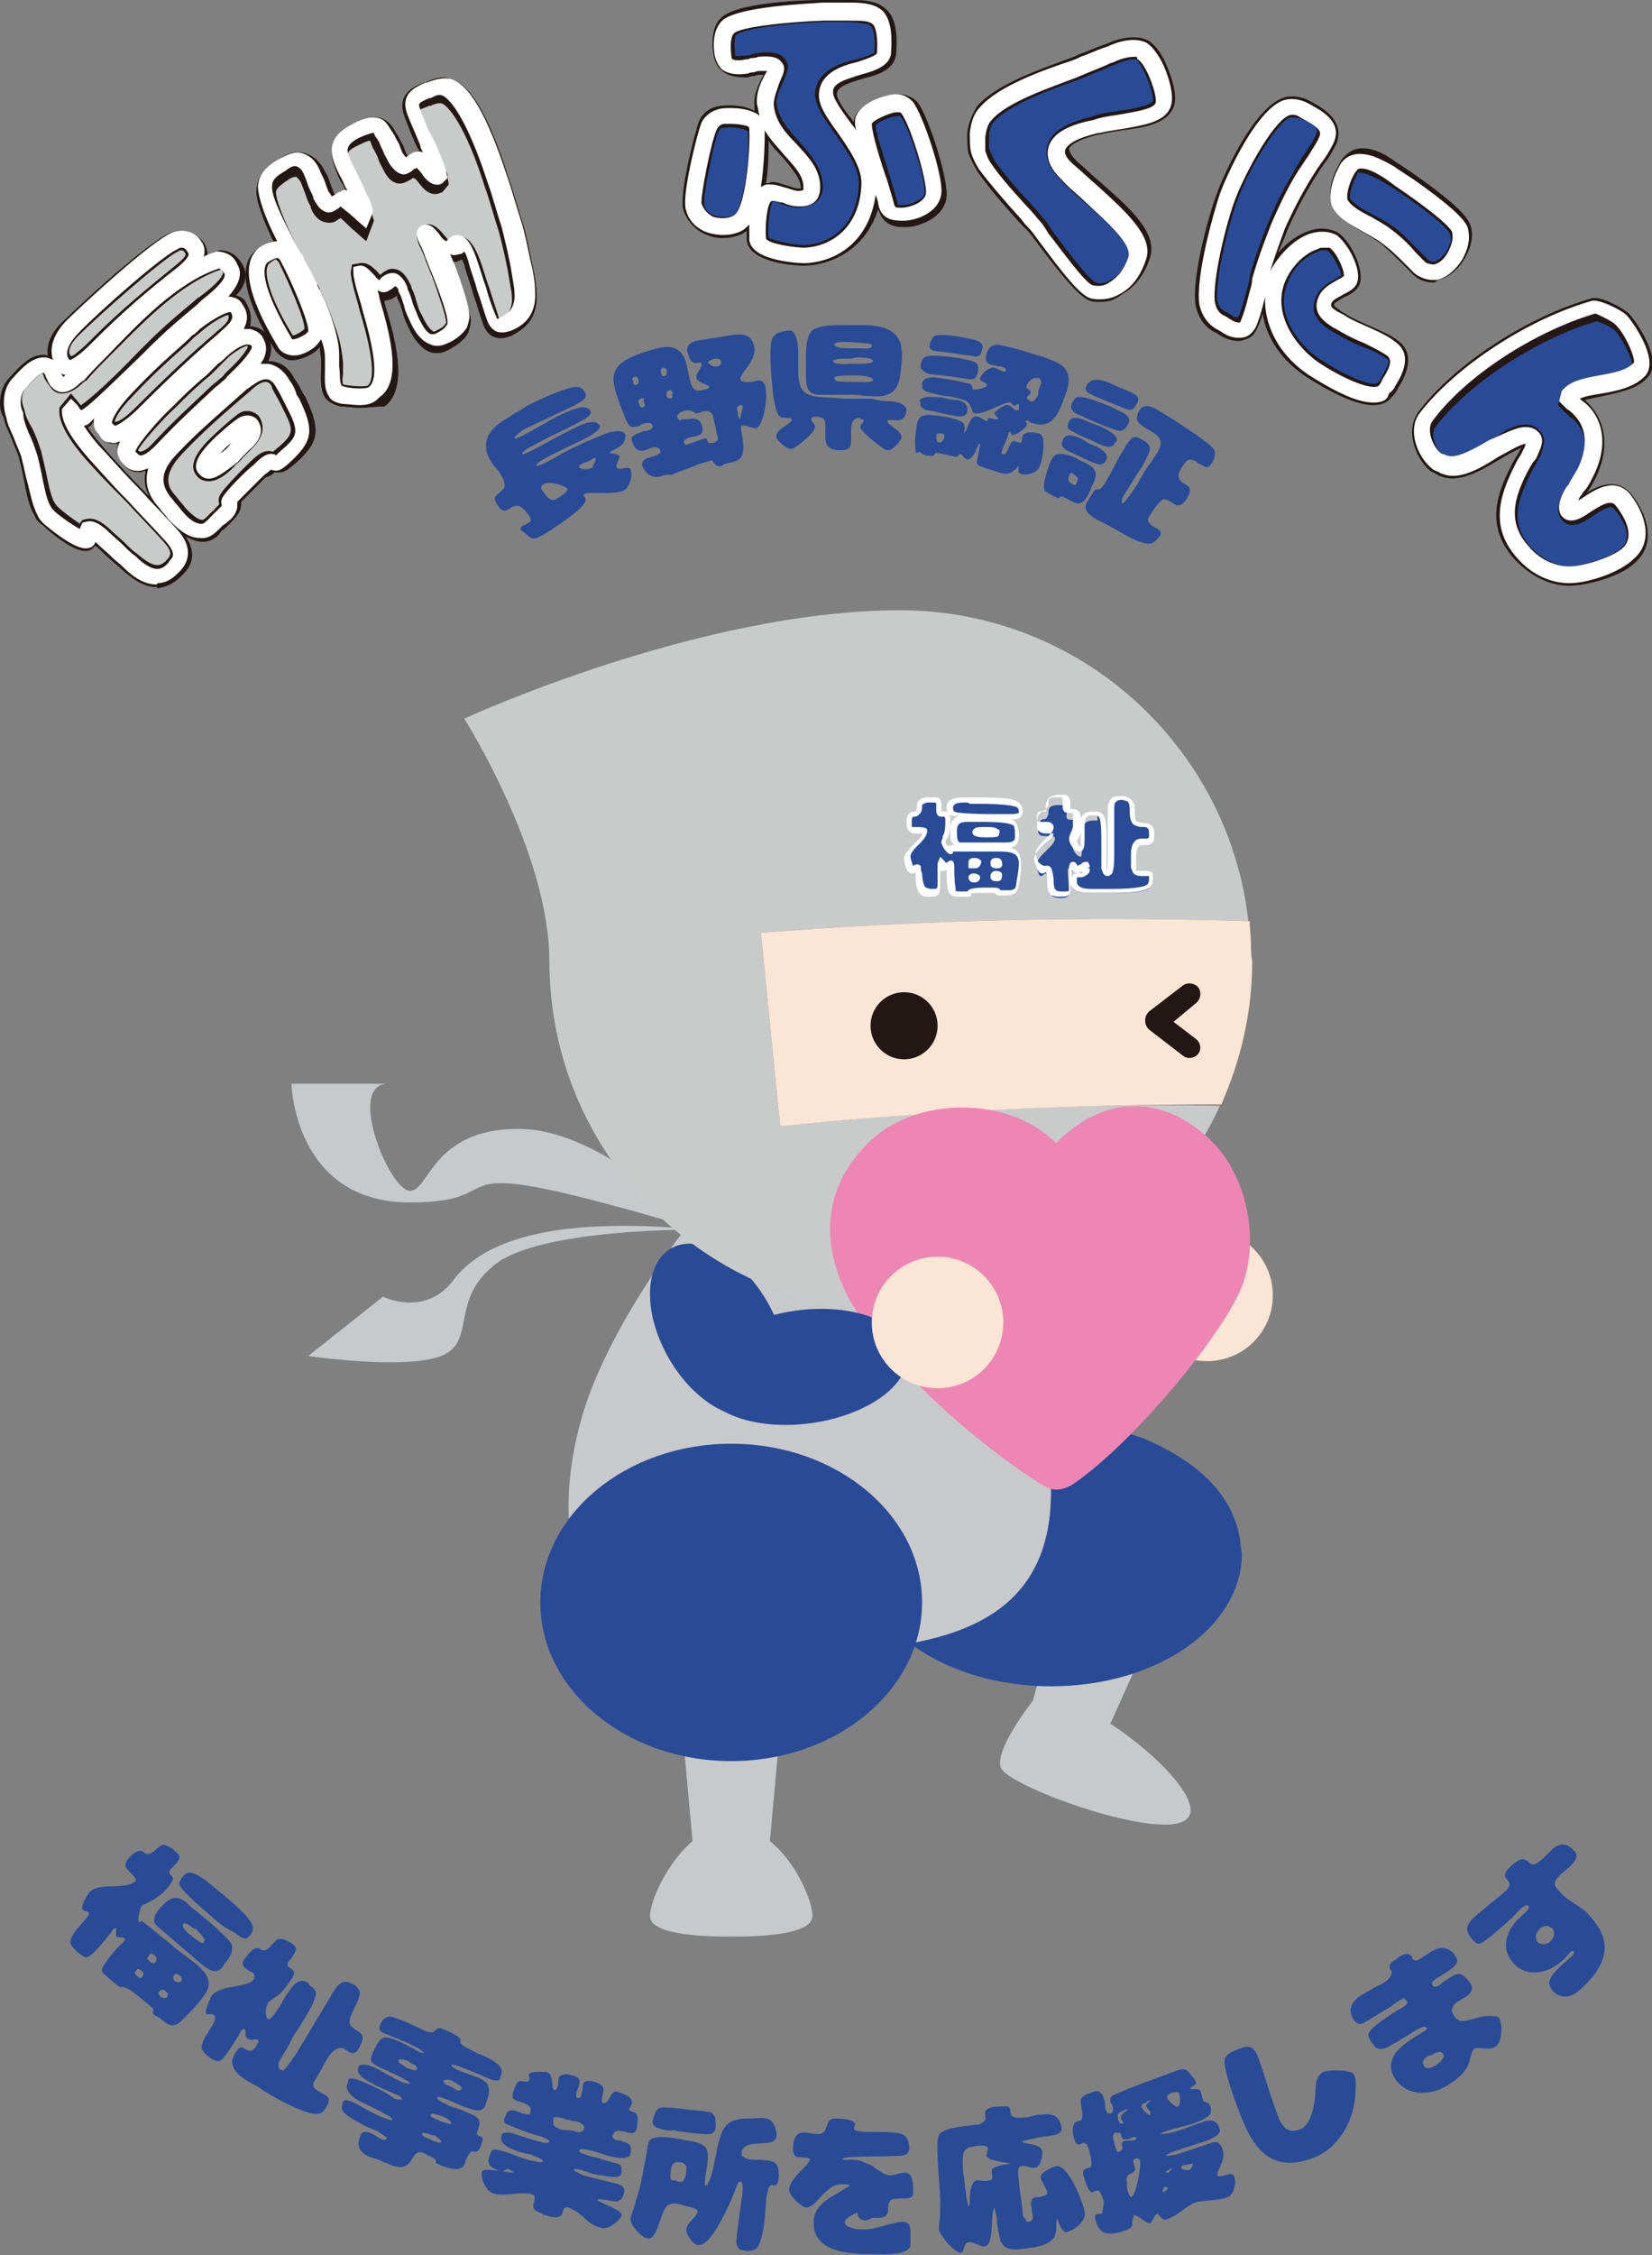 <?xml version="1.0" encoding="utf-8"?>
<!-- Generator: Adobe Illustrator 20.1.0, SVG Export Plug-In . SVG Version: 6.00 Build 0)  -->
<svg version="1.1" id="レイヤー_1" xmlns="http://www.w3.org/2000/svg" xmlns:xlink="http://www.w3.org/1999/xlink" x="0px"
	 y="0px" width="128.1px" height="174.8px" viewBox="0 0 128.1 174.8" style="enable-background:new 0 0 128.1 174.8;"
	 xml:space="preserve">
<rect x="0" y="0" width="128.1" height="174.8" fill="#808080" stroke="none"/>
<style type="text/css">
	.st0{fill:#FBE5D5;}
	.st1{fill:#C8C9CA;}
	.st2{fill:#294B97;}
	.st3{fill:#C9CACA;}
	.st4{fill:#221714;}
	.st5{fill:#ED86B3;}
	.st6{fill:#FFFFFF;}
	.st7{fill:#231815;}
	.st8{fill:#CAAC6B;}
</style>
<g>
	<g>
		<g>
			<circle class="st0" cx="93.6" cy="100.4" r="5.1"/>
		</g>
		<g>
			<path class="st1" d="M86.1,133.6l5.2-11.6l-7.9-2.3l-3.3,12.1c0,0-3,3.8-2.5,5.2c0.5,1.4,11.4,5.4,14.1,4.2
				C93.9,140.2,89.8,136,86.1,133.6z"/>
		</g>
		<g>
			<path class="st2" d="M96.1,119c-0.4-2-1.6-3.8-3.4-5.2c-1-0.8-2.1-1.4-3.3-2c-0.2-0.1-0.5-0.2-0.7-0.3c-0.8-0.3-1.6-0.5-2.4-0.7
				c-1.5-0.4-3.1-0.5-4.8-0.5c-8.2,0-14.8,4.6-14.8,10.2s6.6,10.2,14.8,10.2c7.2,0,13.1-3.5,14.5-8.2c0.2-0.7,0.3-1.4,0.3-2.1
				C96.2,120,96.2,119.5,96.1,119z"/>
		</g>
		<g>
			<path class="st1" d="M54.1,95.3c0,0-7.2-7.8-13.9-7.8c-6.7,0-6.9,4.8-8.4,4.8c-1.6,0-5-8.3-1.7-8.3h-7.5c0,0,0.2,9.2,9.2,9.2
				C40.9,93.2,31.7,88.7,54.1,95.3z"/>
		</g>
		<g>
			<path class="st1" d="M54.1,95.3c0,0-12.2-0.1-15.7,2.7c-3.6,2.8-1.4,6-4.2,7.1c-2.8,1.1-10.3,0-10.3,0l5.8-4.6
				c0,0,3.2,1.6,5.4-1.2C37.2,96.4,42.3,94.2,54.1,95.3z"/>
		</g>
		<g>
			<path class="st1" d="M59.7,142.7l1.1-12.1h-8.2l1.1,12.1c-2,1.7-3.3,4.7-3.3,5.8c0,1.6,4.9,1.6,6.3,1.6c1.4,0,6.3,0,6.3-1.6
				C63,147.4,61.8,144.4,59.7,142.7z"/>
		</g>
		<g>
			<path class="st1" d="M53.1,95.3c0,0-6,7.6-8,14.6c-2,7-2.2,18.2,10.5,18.2s25.9,0.5,25.9-12.5c0-13-1-18.1-1-18.1L53.1,95.3z"/>
		</g>
		<g>
			<ellipse transform="matrix(0.866 -0.5 0.5 0.866 -44.108 41.652)" class="st2" cx="55.7" cy="103.1" rx="4.4" ry="7.3"/>
		</g>
		<g>
			<ellipse class="st2" cx="56.7" cy="124.2" rx="14.8" ry="12.3"/>
		</g>
		<g>
			<path class="st3" d="M60.5,87.3c-0.5-5-1-10-1.5-15c12.6-1,25.2-1.3,37.8-0.9c-1.5-13.5-13-24.1-27-24.1
				c-15.6,0-33.8,8.4-33.8,8.4s6.6,10.4,6.6,18.8c0,15,12.2,27.2,27.2,27.2c11,0,20.5-6.6,24.8-16c0,0,0,0,0,0
				C83.2,85.5,71.9,86.1,60.5,87.3z"/>
		</g>
		<g>
			<path class="st0" d="M97,73C97,73,97,73,97,73c0-0.5-0.1-1.1-0.1-1.6C84.2,71,71.6,71.3,59,72.3c0.5,5,1,10,1.5,15
				c11.4-1.2,22.7-1.7,34.2-1.7c1.5-3.4,2.4-7.1,2.4-11.1C97,74,97,73.5,97,73z"/>
		</g>
		<g>
			<g>
				
					<ellipse transform="matrix(1 -1.019634e-02 1.019634e-02 1 -0.807 0.719)" class="st4" cx="70.1" cy="79.5" rx="2.6" ry="2.6"/>
			</g>
			<g>
				<path class="st4" d="M92.2,82c-0.2,0-0.4-0.1-0.5-0.2l-2.6-2c-0.2-0.2-0.3-0.4-0.3-0.7c0-0.3,0.1-0.5,0.3-0.7l2.6-2
					c0.4-0.3,0.9-0.2,1.2,0.1c0.3,0.4,0.2,0.9-0.1,1.2L91,79.2l1.7,1.3c0.4,0.3,0.5,0.8,0.2,1.2C92.7,81.9,92.5,82,92.2,82z"/>
			</g>
		</g>
		<g>
			<path class="st5" d="M96,100.4c1.8-3.6,0.9-9-2-11.9c-3.7-3.7-8.4-3.7-12.1,0.1c-3.7-3.7-11-3.7-14.7,0.1
				c-4.5,4.6-3,10.2,0.1,14.2c3.7,4.9,9.6,9.8,13.7,12.3c0.7,0.4,1.4,0.3,2.1-0.1C87.2,112.4,93.8,104.8,96,100.4z"/>
		</g>
		<g>
			
				<ellipse transform="matrix(0.991 -0.136 0.136 0.991 -13.845 9.471)" class="st2" cx="62.3" cy="105.9" rx="8.1" ry="4.4"/>
		</g>
		<g>
			<circle class="st0" cx="72.7" cy="102.5" r="5.1"/>
		</g>
		<g>
			<g>
				<path class="st2" d="M72.8,67c0,0.1-0.1,0.2-0.1,0.4c0,0.4,0.1,0.9,0.1,1.3c0,0.6-0.1,0.6-0.7,0.6c-0.2,0-0.3,0-0.5-0.1
					c-0.4-0.2-0.4-1.4-0.4-1.8c0-0.1-0.1-0.1-0.1-0.1c-0.2,0-0.1,0.1-0.3,0.1c-0.2,0-0.4-0.8-0.4-0.9c0-0.7,1.4-1.4,1.4-2
					c0-0.2-0.7-0.1-0.8-0.1c-0.4,0-0.4-0.4-0.4-0.7c0-0.3,0.1-0.6,0.4-0.6c0.1,0,0.2,0,0.2-0.1c0.3-0.5-0.1-0.9,0.7-1
					c0.1,0,0.3,0,0.4,0c0.4,0,0.5,0,0.5,0.4c0,0.1,0,0.3,0,0.4c0,0.1,0,0.3,0.2,0.3c0,0,0.1,0,0.1,0c0.3,0,0.3,0.3,0.3,0.5
					c0,0.4,0,0.9-0.2,1.3c-0.1,0.1-0.2,0.3-0.2,0.4c0,0.1,0.4,0.7,0.5,0.7l0,0c0-0.1,0-0.1,0.1-0.2c0.1,0,1.6-0.1,1.8-0.1H77
					c1,0,2.2-0.1,2.2,1.1c0,0.6-0.1,1.1-0.2,1.7c-0.1,0.5-0.3,0.6-0.8,0.6c-0.2,0-0.4,0-0.5,0c-0.3,0-0.1-0.2-0.4-0.2
					c-0.3,0-0.7,0-1,0c-0.2,0-0.8,0-1,0.1c0,0-0.1,0.1-0.1,0.1c-0.1,0.1-0.7,0-0.9,0c-0.2,0-0.3,0-0.4-0.1c-0.2-0.2-0.2-1.5-0.2-1.8
					c0-0.1,0-0.3-0.1-0.3c-0.1,0-0.2,0.2-0.4,0.2l-0.1,0C73,67.2,72.9,67.1,72.8,67L72.8,67z M77,63.3c-0.4,0-2.9,0-3.2-0.2
					c-0.1-0.1-0.1-0.3-0.1-0.4c0-0.5,0.7-0.6,1.2-0.6c0.2,0,0.4,0,0.6,0c0.6,0,3.2,0,3.5,0.4c0.1,0.2,0.2,0.3,0.2,0.5
					c0,0.3-0.6,0.3-0.8,0.3H77z M74.5,65.5c-0.6,0-0.6-0.6-0.6-1c0-0.6,0.3-0.9,1-0.9c0.2,0,0.5,0,0.7,0c0.7,0,2.2,0,2.8,0.2
					c0.1,0,0.2,0.1,0.3,0.2c0.2,0.2,0.2,0.5,0.2,0.7v0.3c0,0.6-0.5,0.6-1,0.6H74.5z M75.6,68.2c0.2,0,0.2-0.1,0.2-0.2
					c0-0.1-0.2-0.1-0.3-0.1c-0.1,0-0.2,0-0.2,0.1C75.2,68.1,75.3,68.2,75.6,68.2L75.6,68.2z M75.5,66.7c-0.1,0-0.2,0-0.2,0.1
					c0,0.1,0,0.1,0,0.2c0.1,0,0.2,0,0.3,0c0.2,0,0.2-0.1,0.2-0.2C75.8,66.7,75.6,66.7,75.5,66.7L75.5,66.7z M76,64.3
					c-0.1,0-0.4,0-0.4,0.2c0,0.2,0.7,0.2,0.8,0.2c0.1,0,0.7,0,0.8-0.1c0,0,0.1-0.1,0.1-0.1l0-0.1c-0.2-0.1-0.6-0.1-0.8-0.1H76z
					 M77.5,67.9c0-0.1-0.2-0.1-0.3-0.1c-0.1,0-0.2,0.1-0.2,0.2c0,0.2,0.1,0.2,0.2,0.2C77.5,68.1,77.5,68.1,77.5,67.9z M77.3,66.7
					c-0.1,0-0.2,0-0.2,0.2c0,0.1,0,0.2,0.2,0.2h0.2c0.1,0,0.2-0.1,0.2-0.2C77.6,66.7,77.5,66.7,77.3,66.7L77.3,66.7z"/>
				<path class="st6" d="M74.6,69.5c-0.1,0-0.2,0-0.2,0l-0.1,0c-0.2,0-0.4,0-0.6-0.2c-0.2-0.1-0.3-0.5-0.3-1.9l0,0
					c-0.1,0.1-0.2,0.1-0.3,0.1l-0.1,0l-0.1,0c0,0.2,0,0.3,0,0.5c0,0.2,0,0.5,0,0.7c0,0.8-0.3,0.8-0.9,0.8c-0.2,0-0.3,0-0.5-0.1
					c-0.4-0.2-0.5-0.9-0.5-1.5c0-0.1,0-0.2,0-0.3c-0.1,0-0.1,0.1-0.3,0.1c-0.5,0-0.6-1.1-0.6-1.1c0-0.4,0.4-0.8,0.8-1.2
					c0.3-0.3,0.6-0.5,0.6-0.8c-0.1,0-0.2,0-0.5,0l-0.1,0c-0.2,0-0.3-0.1-0.4-0.2c-0.2-0.2-0.2-0.4-0.2-0.6l0-0.1
					c0-0.5,0.2-0.8,0.6-0.8c0,0,0,0,0.1,0c0.1-0.1,0.1-0.3,0.1-0.4c0-0.3,0.1-0.6,0.7-0.7c0.1,0,0.3,0,0.5,0c0.4,0,0.7,0,0.7,0.6
					c0,0.1,0,0.1,0,0.2c0,0.1,0,0.1,0,0.2c0,0.1,0,0.1,0,0.1c0,0,0,0,0.1,0c0.2,0,0.3,0,0.4,0.1c-0.1-0.2-0.1-0.3-0.1-0.4
					c0-0.4,0.2-0.8,1.4-0.8c0.1,0,0.2,0,0.3,0c0.1,0,0.2,0,0.3,0l0.2,0c2.2,0,3.2,0.1,3.5,0.5c0.2,0.2,0.2,0.4,0.2,0.7
					c0,0.1-0.1,0.4-0.5,0.5c-0.1,0-0.3,0-0.4,0c0,0,0,0,0,0c0.1,0,0.2,0.1,0.3,0.2c0.2,0.2,0.3,0.6,0.3,0.9v0.3
					c0,0.5-0.3,0.7-0.6,0.8c0.2,0.1,0.4,0.2,0.5,0.3c0.2,0.2,0.3,0.5,0.3,0.9c0,0.6-0.1,1.2-0.2,1.7c-0.1,0.6-0.4,0.8-1,0.8
					c-0.1,0-0.2,0-0.2,0c-0.1,0-0.2,0-0.3,0c-0.2,0-0.3-0.1-0.4-0.2c-0.2,0-0.3,0-0.5,0c-0.2,0-0.3,0-0.5,0c-0.3,0-0.8,0-0.8,0.1
					c0,0,0,0,0,0.1l-0.1,0.1C75.2,69.5,75.1,69.5,74.6,69.5z M74.3,69.1l0.1,0c0.4,0,0.6,0,0.6,0c0,0,0.1-0.1,0.1-0.1
					c0.2-0.2,1-0.2,1.1-0.2c0.2,0,0.3,0,0.5,0c0.2,0,0.3,0,0.5,0c0.2,0,0.3,0.1,0.4,0.2c0.1,0,0.2,0,0.3,0c0.1,0,0.2,0,0.3,0
					c0.4,0,0.6-0.1,0.6-0.5c0.1-0.6,0.2-1.1,0.2-1.6c0-0.3-0.1-0.5-0.2-0.6c-0.3-0.3-0.9-0.3-1.5-0.3l-1.7,0c-0.3,0-1.3,0-1.7,0
					c0,0,0,0,0,0l0,0.1l-0.1,0.1l-0.1,0c-0.3,0-0.7-0.7-0.7-0.9c0-0.2,0.1-0.3,0.1-0.4c0,0,0-0.1,0-0.1c0.2-0.3,0.2-0.7,0.2-1.2
					c0-0.1,0-0.3-0.1-0.3c0,0,0,0-0.1,0c0,0-0.1,0-0.1,0c-0.2,0-0.4-0.1-0.4-0.5c0-0.1,0-0.1,0-0.2c0-0.1,0-0.1,0-0.2
					c0-0.2,0-0.2-0.3-0.2c-0.2,0-0.3,0-0.4,0c-0.3,0.1-0.4,0.1-0.4,0.3c0,0.2,0,0.4-0.2,0.6c-0.1,0.1-0.2,0.2-0.4,0.2
					c-0.1,0-0.2,0-0.2,0.4l0,0.1c0,0.1,0,0.3,0,0.3c0,0,0.1,0,0.1,0l0.1,0c0.4,0,0.7,0,0.9,0.1c0.1,0.1,0.1,0.1,0.1,0.2
					c0,0.4-0.4,0.8-0.7,1.1c-0.3,0.3-0.6,0.6-0.6,0.9c0,0.1,0.1,0.5,0.2,0.7c0.1,0,0.1-0.1,0.3-0.1c0.2,0,0.3,0.1,0.3,0.2
					c0,0.1,0,0.3,0.1,0.5c0,0.3,0.1,1,0.3,1.1c0.1,0,0.2,0.1,0.4,0.1c0.5,0,0.5,0,0.5-0.4c0-0.2,0-0.4,0-0.7c0-0.2,0-0.5,0-0.7
					c0-0.1,0-0.3,0.1-0.4l0.1-0.3l0.3,0.3c0,0,0.1,0.1,0.1,0.1c0,0,0.1,0.1,0.1,0.1c0,0,0,0,0,0c0.1-0.1,0.2-0.2,0.3-0.2
					c0.1,0,0.2,0,0.2,0.1c0.1,0.1,0.1,0.3,0.1,0.4l0,0.1c0,1.3,0.1,1.5,0.1,1.6C74.1,69.1,74.1,69.1,74.3,69.1z M73.7,65.8
					L73.7,65.8L73.7,65.8z M73.6,63.1c0,0.1,0.1,0.2,0.1,0.4c0,0.5,0,0.9-0.2,1.4c0,0,0,0.1-0.1,0.1c0,0.1-0.1,0.2-0.1,0.2
					c0,0.1,0.1,0.3,0.2,0.4c0,0,0,0,0,0c0,0,0.1-0.1,0.5-0.1c0,0-0.1-0.1-0.1-0.1c-0.3-0.3-0.2-0.7-0.2-1l0-0.1
					c0-0.6,0.2-0.9,0.7-1.1C73.8,63.3,73.7,63.2,73.6,63.1C73.7,63.2,73.6,63.2,73.6,63.1z M75,63.7c-0.6,0-0.8,0.2-0.8,0.7l0,0.1
					c0,0.2,0,0.5,0.1,0.7c0.1,0.1,0.1,0.1,0.2,0.1h3.4c0.6,0,0.8-0.1,0.8-0.4v-0.3c0-0.2,0-0.4-0.1-0.6c0,0-0.1-0.1-0.2-0.1
					c-0.5-0.2-1.8-0.2-2.6-0.2l-0.2,0c-0.1,0-0.2,0-0.4,0C75.2,63.7,75.1,63.7,75,63.7z M74.9,62.2c-0.4,0-1,0-1,0.4
					c0,0.1,0,0.2,0.1,0.3c0.1,0.1,1.2,0.2,3,0.2h1.4c0,0,0,0,0,0c0.5,0,0.6-0.1,0.6-0.1c0-0.2,0-0.3-0.1-0.4
					c-0.1-0.1-0.7-0.3-3.2-0.3l-0.2,0c-0.1,0-0.2,0-0.3,0C75.1,62.2,75,62.2,74.9,62.2z M75.6,68.4L75.6,68.4
					c-0.4,0-0.5-0.2-0.5-0.4c0-0.2,0.2-0.3,0.4-0.3c0.2,0,0.5,0.1,0.5,0.3C76,68.3,75.7,68.4,75.6,68.4z M77.3,68.3
					c-0.2,0-0.5,0-0.5-0.4c0-0.2,0.2-0.4,0.4-0.4c0.3,0,0.5,0.1,0.5,0.3C77.7,68.2,77.6,68.3,77.3,68.3z M77.2,68L77.2,68L77.2,68z
					 M75.6,67.3c-0.1,0-0.1,0-0.2,0c0,0-0.1,0-0.1,0h-0.2l0-0.2c0-0.1,0-0.2,0-0.3c0-0.2,0.2-0.3,0.4-0.3h0.1c0.3,0,0.5,0.2,0.5,0.3
					C76,67.3,75.7,67.3,75.6,67.3z M77.4,67.3h-0.2c-0.2,0-0.4-0.1-0.4-0.4c0-0.2,0.1-0.4,0.4-0.4h0.1c0.3,0,0.4,0.2,0.4,0.4
					C77.8,67.1,77.6,67.3,77.4,67.3z M77.3,66.9L77.3,66.9L77.3,66.9z M76.4,64.9c-0.3,0-1,0-1-0.4c0-0.2,0.2-0.4,0.7-0.4h0.4
					c0.3,0,0.7,0,0.9,0.2l0.1,0l0,0.2c0,0.1,0,0.2-0.1,0.3C77.3,64.9,77.1,64.9,76.4,64.9z"/>
			</g>
			<g>
				<path class="st2" d="M85.1,63.2c0.1,0,0.3,0.1,0.4,0.1c0.3,0.3,0.2,1.7,0.2,2.2c0,0.3,0,0.6,0,1c0,0.3,0,0.6,0,1
					c0,0.1,0,0.2,0,0.3c0,0.1,0.1,0.1,0.2,0.1c0,0,0.1,0,0.1,0c0.1,0,0.2-1.2,0.2-1.4c0-1.2,0-2.4,0-3.6c0-0.2,0-0.6,0.3-0.7
					C86.7,62,86.9,62,87,62c0.1,0,0.3,0,0.5,0.1c0.6,0.2,0.1,1.7,0.7,1.8c0.2,0,0.3,0.1,0.5,0.1c0.6,0,0.6,0.4,0.6,0.8
					c0,0.3-0.2,0.4-0.5,0.4h-0.3c-0.5,0-0.6,0.7-0.6,1c0,0.2,0,0.4,0,0.7c0,0.2,0,0.4,0,0.5c0,0.1,0,0.2,0.1,0.3
					c0.2,0.2,1,0,1.1,0.2c0.1,0.1,0.1,0.2,0.1,0.3c0,0.2,0,0.4-0.1,0.6c-0.4,0.5-2.5,0.4-3.2,0.4h-0.5c-0.3,0-0.5,0-0.8,0
					c-0.4,0-1,0-1.3-0.4c-0.1-0.2-0.1-0.4-0.1-0.6c0-0.5,0.6-0.1,0.7-0.4c0-0.1,0-0.3,0-0.3c0-0.1,0-0.2-0.1-0.2
					c-0.1,0-0.4,0.3-0.5,0.3c-0.2,0-0.3-0.3-0.4-0.3c-0.1,0-0.1,0.1-0.1,0.2c0,0.5,0.1,1.1,0.1,1.6c0,0.4-0.2,0.5-0.6,0.5
					c-0.2,0-0.4,0-0.6-0.1c-0.5-0.2-0.1-1.8-0.6-1.8c-0.2,0-0.2,0.2-0.4,0.2c-0.2,0-0.3-0.8-0.3-0.9c0-0.7,1.4-1.4,1.4-2
					c0-0.2-0.2-0.2-0.3-0.2c-0.2,0-0.3,0-0.5,0c-0.3,0-0.5-0.1-0.5-0.4c0-0.2,0-0.6,0.2-0.8c0.1-0.1,0.1-0.1,0.2-0.1
					c0.2,0,0.3-0.1,0.3-0.2c0.1-0.1,0.1-0.3,0.1-0.4c0-0.5,0.5-0.5,0.9-0.5h0.2c0.3,0,0.3,0.3,0.3,0.5c0,0.1,0,0.2,0,0.4
					c0,0.5,0.8-0.1,0.8,0.7c0,0.2,0,0.5,0,0.7c0,0.2-0.1,0.4-0.2,0.7c-0.1,0.1-0.1,0.2-0.1,0.3c0,0.2,0.3,0.7,0.6,0.7
					c0.1,0,0.1-0.6,0.1-0.7c0-0.3,0-0.7,0-1c0-0.5,0.1-1.1,0.8-1.1H85.1z"/>
				<path class="st6" d="M82.2,69.5c-0.2,0-0.4,0-0.6-0.1c-0.4-0.2-0.4-0.7-0.4-1.2c0-0.2,0-0.5-0.1-0.6c0,0,0,0,0,0
					c-0.1,0-0.1,0.1-0.3,0.1c-0.4,0-0.6-1.1-0.6-1.1c0-0.5,0.5-0.9,0.9-1.3c0.3-0.2,0.6-0.5,0.6-0.7c0,0-0.2,0-0.3,0
					c-0.1,0-0.2,0-0.3,0c-0.4,0-0.7-0.2-0.7-0.6c0-0.3,0-0.8,0.3-1c0.1-0.1,0.2-0.1,0.3-0.1l0,0c0.1,0,0.1,0,0.1-0.1
					c0-0.1,0-0.3,0-0.4c0-0.2,0.1-0.3,0.2-0.5c0.2-0.2,0.5-0.3,1-0.3h0.2c0.2,0,0.5,0.1,0.5,0.7c0,0.1,0,0.1,0,0.2
					c0,0.1,0,0.1,0,0.2c0,0,0,0,0,0c0,0,0.1,0,0.1,0c0.2,0,0.7,0,0.7,0.7c0,0,0,0.1,0,0.1c0.1-0.4,0.4-0.6,0.9-0.6h0.3
					c0.2,0,0.4,0.1,0.5,0.2c0.3,0.3,0.3,1.2,0.3,2.1c0,0.1,0,0.2,0,0.2c0,0.3,0,0.6,0,1c0,0.3,0,0.6,0,1c0,0.1,0,0.1,0,0.2
					c0,0,0,0,0,0c0.1-0.2,0.1-0.9,0.1-1.3c0-0.6,0-1.2,0-1.8c0-0.6,0-1.2,0-1.8c0-0.4,0.1-0.7,0.4-0.9c0.2-0.1,0.4-0.1,0.5-0.1
					l0.1,0c0.1,0,0.4,0,0.5,0.1C88,62,88,62.5,88,63c0,0.3,0,0.7,0.2,0.7c0.1,0,0.3,0.1,0.5,0.1c0.3,0,0.5,0.1,0.6,0.2
					c0.2,0.2,0.2,0.5,0.2,0.8v0.1c0,0.3-0.1,0.6-0.7,0.6h-0.3c-0.3,0-0.4,0.5-0.4,0.8c0,0.1,0,0.2,0,0.3c0,0.1,0,0.2,0,0.3l0,0.1
					c0,0.1,0,0.3,0,0.4c0,0,0,0.1,0,0.1c0.1,0,0.3,0,0.5,0c0.3,0,0.5,0,0.7,0.1c0.1,0.1,0.1,0.3,0.1,0.4c0,0.2,0,0.5-0.2,0.7
					c-0.4,0.5-1.8,0.5-3.2,0.5l-0.6,0c-0.1,0-0.2,0-0.4,0c-0.1,0-0.3,0-0.4,0c-0.4,0-1.1,0-1.5-0.5c-0.1-0.1-0.1-0.2-0.1-0.3
					c0,0.1,0,0.1,0,0.2C83.1,69.5,82.7,69.5,82.2,69.5L82.2,69.5C82.3,69.5,82.2,69.5,82.2,69.5z M81.2,67.1c0.4,0,0.4,0.5,0.5,1
					c0,0.3,0,0.8,0.2,0.9c0.1,0.1,0.3,0.1,0.5,0.1h0.1c0.4,0,0.4,0,0.4-0.3c0-0.3,0-0.5,0-0.8c0-0.3,0-0.5,0-0.8
					c0-0.2,0.1-0.4,0.3-0.4c0.2,0,0.2,0.1,0.3,0.2c0,0.1,0.1,0.1,0.1,0.1c0,0,0.1-0.1,0.2-0.1c0.1-0.1,0.2-0.2,0.4-0.2
					c0.1,0,0.2,0,0.2,0.1c0.1,0.1,0.1,0.3,0.1,0.3l-0.2,0.1l0.2,0c0,0.2,0,0.3-0.1,0.4C84.1,68,83.8,68,83.7,68c0,0-0.1,0-0.2,0
					c0,0,0,0,0,0.1l0,0.1c0,0.2,0,0.3,0.1,0.4c0.2,0.3,0.8,0.3,1.1,0.3c0.1,0,0.2,0,0.4,0c0.1,0,0.3,0,0.4,0l0.6,0
					c2.1,0,2.8-0.2,2.9-0.4c0.1-0.1,0.1-0.3,0.1-0.5c0-0.1,0-0.1,0-0.1c0,0-0.2,0-0.4,0c-0.3,0-0.6,0-0.8-0.2
					c-0.1-0.1-0.1-0.3-0.2-0.4c0-0.1,0-0.3,0-0.4l0-0.1c0-0.1,0-0.2,0-0.3c0-0.1,0-0.2,0-0.3c0-0.8,0.3-1.2,0.8-1.2h0.3
					c0.3,0,0.3-0.1,0.3-0.2l0-0.1c0-0.2,0-0.4-0.1-0.5c-0.1-0.1-0.2-0.1-0.3-0.1c-0.2,0-0.4,0-0.6-0.1c-0.4-0.1-0.5-0.6-0.5-1.1
					c0-0.3,0-0.7-0.2-0.8c-0.1,0-0.2-0.1-0.4-0.1l-0.1,0c-0.1,0-0.2,0-0.3,0c-0.1,0.1-0.2,0.3-0.2,0.6c0,0.6,0,1.2,0,1.8
					c0,0.6,0,1.2,0,1.8c0,1.5-0.2,1.6-0.3,1.6c0,0-0.1,0.1-0.2,0.1c-0.2,0-0.3-0.1-0.4-0.3c0-0.1-0.1-0.2-0.1-0.3c0-0.3,0-0.6,0-1
					c0-0.3,0-0.7,0-1c0-0.1,0-0.1,0-0.2c0-0.4,0-1.6-0.2-1.8c-0.1-0.1-0.2-0.1-0.3-0.1h-0.3c-0.3,0-0.5,0.1-0.5,0.9
					c0,0.2,0,0.3,0,0.5c0,0.2,0,0.4,0,0.5c0,0.6-0.1,0.9-0.4,0.9c-0.4,0-0.8-0.6-0.8-1c0-0.2,0.1-0.3,0.1-0.4
					c0.1-0.2,0.2-0.4,0.2-0.6c0-0.2,0-0.4,0-0.7c0-0.3,0-0.3-0.3-0.3c-0.2,0-0.5,0-0.5-0.5c0-0.1,0-0.1,0-0.2c0-0.1,0-0.1,0-0.2
					c0-0.3-0.1-0.3-0.1-0.3h-0.2c-0.3,0-0.6,0-0.7,0.1c0,0-0.1,0.1-0.1,0.2c0,0.2,0,0.4-0.1,0.5c-0.1,0.1-0.2,0.3-0.5,0.3l-0.1,0
					c0,0,0,0-0.1,0c-0.1,0.1-0.1,0.5-0.1,0.6c0,0.1,0,0.2,0.3,0.2c0.1,0,0.2,0,0.2,0c0.1,0,0.2,0,0.3,0c0.3,0,0.5,0.2,0.5,0.4
					c0,0.4-0.4,0.7-0.7,1c-0.3,0.3-0.7,0.7-0.7,1c0,0.1,0.1,0.5,0.2,0.7c0,0,0,0,0,0C80.9,67.2,81,67.1,81.2,67.1z M83.1,67.4
					c0,0.2,0,0.4,0,0.6c0,0,0,0.1,0,0.1c0-0.4,0.4-0.4,0.6-0.4c0.1,0,0.2,0,0.2,0c0,0,0-0.2,0-0.2v0c0,0,0,0,0,0
					c-0.1,0.1-0.3,0.2-0.4,0.2C83.3,67.6,83.1,67.5,83.1,67.4z M86,67.6C86,67.6,86,67.6,86,67.6C86,67.6,86,67.6,86,67.6z
					 M83.8,64.5c0,0.2-0.1,0.3-0.2,0.5c0,0.1-0.1,0.2-0.1,0.2c0,0.1,0.2,0.4,0.3,0.5c0-0.1,0-0.3,0-0.4c0-0.2,0-0.3,0-0.5
					C83.9,64.7,83.8,64.6,83.8,64.5z"/>
			</g>
		</g>
	</g>
	<g>
		<g>
			<g>
				<path class="st2" d="M47.2,35.1c0.1,0,0.7,0.1,0.8,0.2c0.1,0.3-0.3,0.7-0.2,0.9c0.2,0.4,0.9-0.2,1.1,0.2
					c0.2,0.4-0.1,1.4-0.5,1.6c-0.6,0.3-1.9,0.2-2.6,0.2c-0.1,0-0.4,0-0.5,0.1c-0.1,0.1,0,0.2,0.1,0.3c0.3,0.6-2.3,2.2-2.7,2.5
					c-0.4,0.2-1.1,0.8-1.5,0.6c-0.2-0.1-0.3-0.2-0.5-0.4c-0.1-0.1-0.2-0.1-0.3-0.2c-0.1-0.2,0.1-0.4,0.3-0.4
					c0.1-0.1,0.2-0.1,0.3-0.2c0.2-0.1,0.2-0.2,0.1-0.4c-0.2-0.3-0.4-0.6-0.7-0.8c-0.1-0.1-0.3-0.1-0.4-0.1c-0.6,0.1-0.8,0.8-1.4,0
					c-0.1-0.2-0.3-0.5-0.2-0.7c0.1-0.1,0.2-0.2,0.3-0.3c0.1-0.1,0.3-0.2,0.4-0.4c0.2-0.5-0.5-1.4-0.8-1.7c-0.3-0.4-0.6-0.9-0.6-1.4
					c-0.1-0.7,0.3-1.3,0.9-1.8c0.4-0.3,0.8-0.5,1.2-0.8c0.4-0.2,0.7-0.4,1-0.6c0.7-0.4,3.5-1.7,4.1-1.5c0.3,0.1,0.4,0.3,0.5,0.5
					c0.2,0.4-0.5,0.7-0.8,0.9c-1.3,0.6-2.5,1.2-3.8,1.8c-0.2,0.1-1,0.6-0.9,0.8c0,0,0,0,0,0c0.5-0.1,0.9-0.4,1.3-0.6
					c0.9-0.5,1.7-1,2.6-1.4c0.5-0.2,1.7-0.8,2-0.1c0.2,0.4-1.5,1.1-1.8,1.3c-0.9,0.4-1.7,0.8-2.6,1.3c-0.2,0.1-1,0.5-0.9,0.7
					c0,0,0,0,0.1,0c0.3-0.1,1.3-0.6,1.6-0.8c0.4-0.2,0.9-0.5,1.3-0.7c0.4-0.2,0.8-0.4,1.2-0.6c0.4-0.2,1.5-0.7,1.8-0.1
					c0.2,0.5-2,1.4-2.4,1.6c-0.6,0.3-1.2,0.6-1.8,0.9c-0.1,0.1-0.8,0.4-0.7,0.6c0.1,0.1,1-0.4,1.2-0.5c1.2-0.7,2.4-1.3,3.7-1.8
					c0.4-0.2,1.7-0.7,2-0.1C48.5,34.6,47.8,34.7,47.2,35.1C47.2,35,47.2,35,47.2,35.1z M44,37.9c-0.2-0.3-1.4-0.6-1.8-0.4
					c-0.4,0.2-0.2,0.5,0,0.7c0.2,0.3,0.5,0.7,0.9,0.5C43.3,38.6,44.1,38.1,44,37.9z M45.2,35.9C45.1,36,45,36,44.9,36.1
					c0,0,0,0,0,0.1c0,0,0,0,0,0c0.1,0.2,0.7,0.2,0.9,0.1c0.3-0.1,0.1-0.2,0.3-0.4c0-0.1,0.1-0.2,0.1-0.4c-0.1,0-0.2,0-0.3,0.1
					C45.6,35.8,45.5,35.8,45.2,35.9z"/>
			</g>
			<g>
				<path class="st2" d="M51.3,36.9c-0.7,0.2-1.2-0.1-1.5-0.8c-0.1-0.3,0.2-0.5,0.4-0.6c0.1,0,0.3-0.1,0.4-0.1
					c0.2-0.1,0.7-0.2,0.6-0.5c-0.2-0.4-0.7-0.2-0.9-0.1c-0.8,0.3-1,0.1-1.3-0.6c-0.2-0.4,0.4-0.6,0.7-0.7c0.2-0.1,0.3-0.1,0.5-0.1
					c0.2-0.1,0.5-0.2,0.4-0.4c-0.1-0.3-0.4-0.2-0.6-0.2c-0.1,0-0.3,0.1-0.4,0.2c-0.8,0.3-0.9-0.1-1.2-0.8c-1.1-2.9-1.7-4,2.2-5.1
					c1.3-0.4,2.2-0.3,2.6,1c0.1,0.4,0.2,0.9,0.3,1.4c0.2,0.7,0.4,0.9,1.1,0.7c0.1,0,0.4-0.1,0.4-0.2c0-0.2-0.9-0.3-1-0.7
					c-0.1-0.4,0.5-0.8,0.4-1.1c0-0.2-0.5,0-0.6-0.1c-0.3,0-0.4-0.6-0.5-0.8c-0.1-0.5,0.2-0.8,0.8-0.9c0.6-0.1,1.2-0.2,1.9-0.3
					c1.2-0.2,2.3-0.5,2.5,0.9c0.1,1-1.1,1.9-1.1,2.4c0.1,0.3,0.7,0.2,0.9,0.2c0.1,0,0.3-0.1,0.4-0.1c0.6-0.1,0.7,0.5,0.7,0.9
					c0.1,0.5-0.2,2.7-0.8,2.8c-0.3,0-0.9-0.3-1.1-0.2c-0.1,0,0,0.4,0,0.5c0.1,0.5,0.2,1.1,0.1,1.6c-0.1,0.6-0.7,0.7-1.1,0.8
					c-0.2,0-0.4,0.1-0.5,0.2c-0.3,0.1-0.5,0-0.7-0.3c0-0.1-0.1-0.1-0.2-0.1c-0.3,0.1-0.7,0.2-1,0.3c-0.6,0.3-1.4,0.5-2,0.8
					C51.6,36.8,51.5,36.8,51.3,36.9z M49.7,30.9c-0.3,0.1-0.2,0.3-0.1,0.5c0,0.1,0.1,0.2,0.2,0.2c0.3-0.1,0.2-0.3,0.1-0.5
					C50,30.9,49.9,30.8,49.7,30.9z M49.1,29.7c0,0.1,0.2,0.2,0.3,0.1c0.2-0.1,0.1-0.3,0.1-0.4c-0.1-0.2-0.1-0.2-0.3-0.2
					c-0.2,0.1-0.2,0.2-0.1,0.3C49.1,29.6,49.1,29.6,49.1,29.7z M52.1,30.4c0-0.2-0.1-0.2-0.3-0.1c-0.2,0.1-0.1,0.3-0.1,0.4
					c0,0.1,0.2,0.2,0.3,0.2c0.1,0,0.2-0.2,0.1-0.3C52.2,30.5,52.2,30.4,52.1,30.4z M51.7,28.7c0-0.1-0.1-0.2-0.3-0.2
					c-0.2,0.1-0.2,0.3-0.1,0.5c0,0.2,0.2,0.2,0.3,0.1c0.1,0,0.1-0.2,0.1-0.3C51.7,28.8,51.7,28.8,51.7,28.7z M53.3,32.5
					c0.5-0.1,0.9-0.1,1.1,0.4c0.1,0.2,0.1,0.6,0,0.7c-0.3,0.3-1,0.2-1.3,0.5c-0.1,0.1-0.1,0.2,0,0.3c0,0.1,0.2,0.1,0.3,0
					c0.4-0.1,0.8-0.3,1.2-0.4c0.5-0.1-0.1,0.5,0.8,0.3c0.3-0.1,0.3-0.4,0.2-0.6c-0.1-0.5-0.2-1-0.3-1.4c-0.1-0.4-0.4-0.5-0.8-0.4
					c-0.1,0-0.2,0.1-0.3,0.1c-0.1,0-0.3,0.1-0.3,0c-0.1-0.1-0.4-0.2-0.6-0.2c-0.2,0-0.8,0.2-0.8,0.5c0.1,0.3,0.2,0.3,0.4,0.2
					C53.1,32.5,53.1,32.5,53.3,32.5z M55.2,27.9c-0.1,0-0.3,0.1-0.3,0.2c0,0.1,0.5,0.4,0.7,0.3c0.2,0,0.4-0.2,0.3-0.4
					c0-0.2-0.3-0.2-0.4-0.2C55.4,27.8,55.3,27.8,55.2,27.9z M57.6,31.5c0-0.1-0.1-0.1-0.2-0.1c-0.3,0.1-0.3,0.3-0.2,0.5
					c0,0.2,0,0.4,0.2,0.6C57.4,32.2,57.6,31.7,57.6,31.5z"/>
			</g>
			<g>
				<path class="st2" d="M69.1,31.1c0.3,0,1.2,0.2,1.2,0.7c-0.1,0.5-0.2,0.7-0.7,0.8c0,0-0.7-0.1-0.8,0c0,0.4,1.1,0.7,1.1,1.3
					c0,0.3-0.8,1.1-1.1,1c-0.3,0-2.1-1.5-2.1-1.8c0-0.2,0.3-0.4,0.3-0.5c0-0.1-0.3-0.1-0.4-0.2c-0.5,0-0.6,0.5-0.6,0.9
					c0,0.2,0,0.5,0,0.7c0,0.8-0.2,0.9-0.9,0.9c-0.6,0-1.1-0.2-1.1-1c0-0.3,0-0.6,0-0.8c0-0.6-0.1-0.8-0.8-0.8c-0.1,0-0.3,0-0.3,0.2
					c0,0.2,0.3,0.3,0.3,0.6c0,0.4-1.5,1.7-1.9,1.7c-0.3,0-1-0.6-1.1-0.9c-0.1-0.6,0.9-0.9,1.2-1.3c0,0,0-0.1,0-0.1
					c0,0-0.1-0.1-0.1-0.1c-0.2,0-0.7,0-0.8-0.1c-0.4-0.2-0.6-1.9-0.6-2.3c-0.1-0.7-0.3-3.2,0-3.8c0.3-0.5,0.8-0.5,1.3-0.6
					c0.6,0,0.7,1.3,0.7,1.6c0,0.4,0,0.9,0,1.3c0,0.2,0,0.3,0,0.5c0.1,1.5,0.6,1.7,2,1.8c0.6,0,1.2,0.1,1.8,0.1c0.6,0,1.3,0,1.9,0
					C68.3,31.1,68.6,31.1,69.1,31.1z M63.6,30.6c-1,0-1.1-0.6-1.1-1.4c0-0.3,0-0.5,0-0.8c0-0.7-0.1-2.3,0.5-2.8
					c0.5-0.4,1.8-0.4,2.4-0.4c0.7,0,1,0,1.7,0c3.1,0.1,3,1.7,2.7,3.9c-0.2,1.5-1.1,1.7-2.4,1.6c-0.4,0-0.8-0.1-1.2-0.1
					C65.2,30.6,64.7,30.6,63.6,30.6z M65.8,27.8c-0.1,0-0.2,0-0.3,0c-0.2,0-0.9,0-0.9,0.2c0,0.3,1.3,0.2,1.5,0.2c0.2,0,0.3,0,0.5,0
					c0.2,0,1,0,1.1-0.2c0-0.3-1.1-0.3-1.3-0.3C66.1,27.8,66,27.8,65.8,27.8z M67.6,26.7c-0.1-0.1-1.8-0.2-2-0.2
					c-0.2,0-0.9,0-0.9,0.2c0,0.1,0,0.1,0.1,0.1C64.8,27,65.8,27,66,27c0.2,0,0.5,0,0.7,0c0.2,0,0.9,0.1,0.9-0.2
					C67.6,26.8,67.6,26.7,67.6,26.7z M66.6,29.1c-0.2,0-0.4,0-0.6,0c-0.2,0-1.3,0-1.3,0.2c0,0,0,0.1,0.1,0.2
					c0.1,0.1,1.2,0.1,1.4,0.1c0.1,0,0.3,0,0.5,0c0.2,0,1,0.1,1-0.2C67.6,29.2,66.8,29.1,66.6,29.1z"/>
			</g>
			<g>
				<path class="st2" d="M71.4,28.3c0-0.2,0.1-0.5,0.3-0.6c0.3-0.3,2.4,0,2.9,0.1c0.3,0.1,0.6,0.1,0.8,0.2c0.5,0.1,0.5,0.5,0.4,0.9
					c0,0.1-0.1,0.3-0.2,0.4c-0.1,0.1-0.3,0.1-0.5,0.1c-1-0.2-2-0.3-3-0.4C71.8,28.9,71.3,28.7,71.4,28.3z M75,29.7
					c0.1,0,0.3,0.1,0.3,0.1c0.2,0.2,0,0.4,0.2,0.4c0.2,0,0.9-0.1,1-0.3c0.1-0.3-0.6-0.3-0.5-0.6c0.1-0.3,0.7-0.9,1.1-0.8
					c0.3,0.1,0.4,0.2,0.7,0.3c0.1,0,0.2,0,0.2-0.1c0,0,0,0,0-0.1c-0.1-0.1-0.3-0.2-0.5-0.2c-0.2,0-0.4-0.1-0.5-0.1
					c-0.6-0.1-0.6-0.4-0.5-0.9c0.2-0.6,0.6-0.8,1.3-0.6c0.9,0.2,1.3,0.3,2.2,0.6c2.4,0.7,3.5,1.1,2.5,3.5c-0.4,1.1-0.9,2.4-2.4,1.9
					c-0.1,0-0.3-0.1-0.4-0.2c-0.1,0-0.1,0-0.2,0c0,0.1,0.2,0.2,0.1,0.4c-0.1,0.2-0.9,0.8-1.1,0.7c-0.1,0-0.1-0.2-0.2-0.2
					c0,0-0.1,0-0.1,0.1c-0.1,0.4-0.3,0.8-0.5,1.3c0,0.1-0.1,0.2,0,0.3c0,0,0.1,0,0.1,0c0.4,0.1,0.4-1.1,0.9-1c0.1,0,0.2,0.1,0.3,0.1
					c0.1,0,0.1,0,0.2,0c0.1-0.2,0-0.3,0.1-0.5c0.1-0.4,1-0.3,1.3-0.2c0.6,0.2,0.2,2.2,0,2.6c-0.2,0.5-1.1,0.7-1.5,0.5
					c-0.2-0.1-0.1-0.4-0.1-0.6c-0.7,0.8-1,0.7-1.9,0.4c-1.9-0.6-1.3-0.3-1.1-2.1c0,0,0,0-0.1,0c-0.2,0.4-0.4,1.1-0.8,1.2
					c0,0-0.1,0-0.1,0c-0.3-0.1-0.3-0.3-0.5-0.4c0,0-0.1,0-0.1,0c-0.1,0.1-0.1,0.2-0.3,0.2c-0.5-0.1-0.9-0.2-1.4-0.3
					c-0.2,0-0.2,0.1-0.3,0.2c-0.1,0.1-0.5,0-0.5,0c-0.2,0-0.4-0.1-0.6-0.3C71,35.2,71,35.1,71,34.9c-0.1-0.7,0-1.4,0.1-2
					c0.1-0.8,0.8-0.8,1.4-0.7c0.3,0,0.6,0.1,0.8,0.1c0.4,0.1,1.1,0.2,1.4,0.5c0.1,0.1,0.1,0.2,0.1,0.3c0,0.2,0,0.3-0.1,0.5
					c0,0,0.1-0.1,0.1-0.1c0,0,0-0.1,0.1-0.1c0.2-0.4,0.4-1.3,0.9-1.1c0.2,0,0.4,0.2,0.6,0.3c0.3,0.1,0.1-0.2,0.3-0.2
					c0.1,0,0.4,0.1,0.5,0.1c0.1,0,0.1,0,0.2,0c0,0,0,0,0-0.1c-0.1-0.1-0.3-0.3-0.3-0.4c0.2-0.2,0.8-0.7,1.1-0.6
					c0.3,0.1,0.4,0.4,0.6,0.4c0.1,0,0.2,0,0.2-0.1c0-0.1,0.1-0.3-0.1-0.4c-0.1,0.1-0.2,0.2-0.3,0.1c-0.2,0-0.1-0.2-0.3-0.2
					c-0.4-0.1-2.2,1.1-2.8,0.8c-0.1,0-0.1-0.1-0.1-0.2c-0.1-0.1-0.1-0.3-0.2-0.4c-0.1-0.4-0.8-0.5-1.2-0.6c-0.4-0.1-0.8-0.1-1.2-0.2
					c-0.3-0.1-1.3-0.2-1.3-0.6c0-0.1,0-0.2,0-0.3c0.1-0.5,0.9-0.5,1.3-0.4C73.7,29.4,74.2,29.5,75,29.7z M71.3,31.1
					c0.1-0.5,1.3-0.3,1.7-0.3c0.4,0.1,0.8,0.2,1.2,0.2c0.5,0.1,0.9,0.3,0.8,0.9c-0.1,0.5-0.7,0.4-1.1,0.3c-0.7-0.1-1.3-0.3-2-0.4
					c-0.1,0-0.3-0.1-0.4-0.2c-0.1-0.1-0.2-0.2-0.1-0.4C71.3,31.2,71.3,31.1,71.3,31.1z M76,27.5c-0.1,0.1-0.3,0.2-0.5,0.1
					c-1-0.1-2-0.3-3-0.4c-0.2,0-0.5-0.2-0.4-0.4c0-0.2,0.1-0.5,0.3-0.7c0.3-0.3,2.1,0,2.5,0.1c0.5,0.1,1.4,0.2,1.3,0.8
					C76.1,27.2,76.1,27.4,76,27.5z M72.9,34.3c0.1,0,0.2-0.1,0.3-0.3c0.1-0.3,0-0.4-0.2-0.4c-0.2,0-0.4-0.1-0.4,0.2
					c0,0.3,0,0.5,0.3,0.5C72.9,34.2,72.9,34.3,72.9,34.3z M80.7,29.8c0.1-0.2,0-0.5-0.2-0.5c-0.4-0.1-0.8,0.3-0.9,0.6
					c-0.1,0.2,0.4,0.4,0.3,0.5c0,0.1,0,0.1-0.1,0.2c-0.1,0.1-0.1,0.1-0.2,0.2c0,0.1,0.2,0.2,0.3,0.3c0.3,0.1,0.5-0.3,0.6-0.5
					C80.5,30.2,80.6,30.1,80.7,29.8z"/>
			</g>
			<g>
				<path class="st2" d="M87.1,32c0.5,0.3,0.6,0.6,0.3,1c-0.1,0.2-0.2,0.3-0.5,0.4c-0.3,0-1.6-0.5-2-0.7c-0.5-0.2-0.7-0.3-1.1-0.5
					c-0.4-0.1-0.9-0.4-0.7-0.9c0.1-0.2,0.2-0.4,0.4-0.5c0.4-0.2,2.1,0.5,2.6,0.7C86.5,31.7,86.7,31.8,87.1,32z M84.4,38.3
					c-0.3,0.6-0.6,0.9-1.2,0.6c-0.3-0.1-0.5-0.3-0.8-0.4c-0.2-0.1-0.3,0.2-0.4,0.1c-0.2-0.1-0.2-0.1-0.4-0.2
					c-0.2-0.1-0.4-0.2-0.6-0.4c-0.2-0.4,0.3-1.9,0.5-2.3c0.3-0.8,1.1-0.5,1.7-0.3c0.3,0.1,0.5,0.3,0.8,0.4c1.1,0.5,1.2,0.9,0.6,2
					C84.6,38,84.5,38.1,84.4,38.3z M83.6,33.9c0.2,0.1,0.5,0.2,0.7,0.4c0.2,0.1,0.4,0.2,0.7,0.3c0.4,0.2,1,0.6,0.8,1
					c-0.3,0.6-0.6,0.4-1.2,0.2c-0.6-0.3-1.3-0.6-1.9-0.9c-0.1-0.1-0.3-0.2-0.3-0.3c-0.1-0.1-0.1-0.3,0-0.4
					C82.5,33.6,83.1,33.7,83.6,33.9z M86.4,34.4c-0.2,0.4-0.8,0.2-1.2,0c-0.2-0.1-2.3-1-2.4-1.2c0-0.2,0-0.4,0.1-0.5
					c0.2-0.6,1.1-0.2,1.5,0c0.3,0.1,0.5,0.2,0.8,0.3c0.3,0.1,1.5,0.7,1.4,1.1c0,0.1,0,0.1-0.1,0.2C86.5,34.3,86.4,34.3,86.4,34.4z
					 M88,31.5c-0.1,0.3-0.4,0.3-0.7,0.2c-0.7-0.3-1.5-0.6-2.2-0.9c-0.2-0.1-0.3-0.1-0.4-0.2c-0.3-0.1-0.6-0.3-0.5-0.6
					c0.3-0.8,1.2-0.6,1.9-0.3c0.6,0.3,0.9,0.4,1.6,0.7c0.4,0.2,0.7,0.4,0.5,0.8C88.1,31.4,88.1,31.4,88,31.5z M83.2,36.7
					c-0.1-0.1-0.3,0-0.3,0.2c-0.1,0.2-0.1,0.4,0.2,0.6c0.1,0,0.1,0.1,0.2,0.1c0.1,0,0.2-0.1,0.2-0.2c0.1-0.3,0.1-0.4-0.1-0.5
					C83.2,36.7,83.2,36.7,83.2,36.7z M84.8,38.1c0.2-0.3,0.3-0.1,0.5-0.2c0.2-0.1,0.6-0.8,0.7-1c0.3-0.5,0.5-1,0.8-1.5
					c0.2-0.3,0.8-1.5,1.1-1.5c0.3-0.1,0.5,0.1,0.7,0.2c0.4,0.2,0.7,0.5,0.5,1c-0.2,0.4-0.4,0.9-0.7,1.3c-0.4,0.6-0.8,1.3-1.2,1.9
					c-0.1,0.1-0.3,0.6-0.2,0.7c0.1,0,0.2,0,0.2-0.1c0.2-0.2,0.9-1.2,1-1.4c0.3-0.5,0.6-1.1,1-1.6c0.2-0.3,0.4-0.6,0.6-0.9
					c0.1-0.2,0.2-0.4,0.2-0.7c0-0.8-1.6-1.1-1.8-1.7c-0.1-0.2,0-0.5,0.1-0.7c0.3-0.6,0.9-0.5,1.5-0.1c0.7,0.4,3.9,2.4,4.3,3
					c0.1,0.1,0.1,0.3,0.1,0.4c0,0.3-0.2,0.7-0.4,0.9c-0.1,0.1-0.1,0.1-0.3,0.1c-0.2-0.1-0.4-0.2-0.6-0.3c-0.1-0.1-0.2-0.2-0.3-0.2
					c-0.4-0.2-0.6,0-0.8,0.3c-0.3,0.4-0.7,1-0.1,1.4c0.1,0.1,0.2,0.1,0.3,0.2c0.5,0.3,0.2,0.7,0,1.1c-0.2,0.3-0.5,0.6-0.9,0.4
					c-0.1-0.1-0.2-0.1-0.3-0.2c-0.2-0.1-0.3-0.2-0.6-0.2c-0.3,0.1-0.9,1-1,1.2c-0.3,0.4-0.2,0.6,0.2,0.9c0.2,0.1,0.4,0.2,0.5,0.3
					c0.2,0.1,0.1,0.4,0,0.5c-0.2,0.2-0.3,0.4-0.6,0.5c-0.8,0.3-2.9-1.2-3.6-1.5c-0.2-0.1-0.4-0.2-0.6-0.3c-0.5-0.3-1.2-0.7-0.8-1.4
					C84.6,38.4,84.7,38.3,84.8,38.1z"/>
			</g>
		</g>
	</g>
	<g>
		<g>
			<g>
				<path class="st2" d="M9,149.4c-0.2,0.1-0.3,0.2-0.4,0.4c-0.4,0.5-0.8,1-1.3,1.5c-0.6,0.6-0.7,0.5-1.4-0.1
					c-0.2-0.2-0.3-0.3-0.4-0.5c-0.3-0.6,1.1-1.8,1.4-2.3c0-0.1,0-0.2-0.1-0.2c-0.2-0.2-0.3,0-0.4-0.2c-0.2-0.2,0.4-1.2,0.6-1.4
					c0.7-0.7,2.8-0.1,3.5-0.8c0.2-0.2-0.6-0.8-0.6-0.9c-0.4-0.4,0-0.8,0.3-1.1c0.3-0.3,0.7-0.5,1-0.2c0.1,0.1,0.2,0.1,0.3,0.1
					c0.8-0.2,0.8-1.1,1.7-0.5c0.2,0.1,0.3,0.2,0.4,0.3c0.4,0.3,0.4,0.5,0.1,0.9c-0.1,0.1-0.3,0.3-0.4,0.4c-0.2,0.2-0.2,0.3-0.1,0.5
					c0,0,0.1,0.1,0.1,0.1c0.3,0.2-0.1,0.6-0.2,0.8c-0.4,0.5-0.9,0.9-1.5,1.2c-0.2,0.1-0.4,0.2-0.6,0.3c-0.1,0.1-0.4,1.1-0.2,1.3
					c0,0,0,0,0,0c0.1,0,0.1-0.1,0.2-0.1c0.1,0,1.7,1.4,1.9,1.5c0.6,0.5,0.9,0.8,1.5,1.2c1,0.8,2.5,1.7,1.4,3.1
					c-0.5,0.7-1.1,1.3-1.7,1.9c-0.5,0.5-0.9,0.5-1.5,0c-0.2-0.2-0.4-0.3-0.6-0.4c-0.4-0.3,0.1-0.3-0.2-0.6c-0.4-0.3-0.7-0.6-1.1-0.9
					c-0.2-0.2-0.9-0.7-1.2-0.7c-0.1,0-0.2,0-0.2,0c-0.1,0-0.8-0.6-1-0.8c-0.2-0.2-0.4-0.3-0.4-0.5c0-0.4,1.3-1.9,1.6-2.1
					c0.1-0.1,0.3-0.3,0.1-0.4c-0.2-0.1-0.4,0-0.6-0.1c0,0,0-0.1,0-0.1C9,149.8,9,149.7,9,149.4C9,149.5,9,149.4,9,149.4z
					 M16.8,148.9c-0.4-0.4-2.9-2.4-2.9-2.9c0-0.2,0.2-0.4,0.3-0.6c0.5-0.6,1.2,0,1.7,0.3c0.2,0.2,0.4,0.3,0.6,0.5
					c0.6,0.5,3.1,2.4,3.1,3.2c0,0.3-0.1,0.5-0.3,0.7c-0.3,0.4-0.8-0.1-1.1-0.3C17.6,149.5,17.3,149.3,16.8,148.9z M12.2,149.3
					c-0.6-0.5,0-1.2,0.4-1.6c0.6-0.7,1.2-0.8,1.9-0.2c0.2,0.2,0.4,0.4,0.7,0.6c0.6,0.5,2.2,1.8,2.7,2.5c0.1,0.1,0.1,0.2,0.1,0.4
					c0,0.4-0.2,0.7-0.4,1c-0.1,0.1-0.2,0.2-0.3,0.4c-0.5,0.7-1.1,0.3-1.6-0.1C14.3,151.1,13.6,150.5,12.2,149.3z M10.7,153.2
					c0.2,0.2,0.3,0.1,0.4-0.1c0.1-0.1-0.1-0.4-0.2-0.4c-0.1-0.1-0.3-0.1-0.3,0C10.4,152.9,10.4,153,10.7,153.2
					C10.6,153.2,10.6,153.2,10.7,153.2z M11.9,151.5c-0.1-0.1-0.3-0.1-0.3,0c-0.1,0.1-0.1,0.2-0.2,0.3c0.1,0.1,0.2,0.2,0.3,0.3
					c0.2,0.1,0.3,0.1,0.4-0.1C12.2,151.8,12.1,151.6,11.9,151.5C12,151.5,12,151.5,11.9,151.5z M14.8,149.3
					c-0.1-0.1-0.5-0.3-0.6-0.2c-0.2,0.2,0.4,0.8,0.6,0.9c0.1,0.1,0.7,0.6,0.9,0.6c0.1,0,0.1,0,0.1-0.1c0,0,0-0.1,0.1-0.1
					c-0.1-0.3-0.5-0.6-0.7-0.9C15,149.5,14.9,149.4,14.8,149.3z M13,154.7c0.1-0.2-0.1-0.3-0.2-0.4c-0.1-0.1-0.3-0.1-0.4,0
					c-0.2,0.2-0.1,0.3,0.1,0.5C12.8,154.9,12.9,154.9,13,154.7z M13.9,153.1c-0.1-0.1-0.3-0.2-0.4,0c-0.1,0.1-0.1,0.2,0,0.4
					c0.1,0.1,0.1,0.1,0.2,0.1c0.2,0.1,0.3,0,0.4-0.1C14.1,153.4,14.1,153.2,13.9,153.1C13.9,153.1,13.9,153.1,13.9,153.1z"/>
			</g>
			<g>
				<path class="st2" d="M24.2,154c0.1,0.1,0.3,0.3,0.3,0.4c0.1,0.6-1.1,2.4-1.4,2.9c-0.3,0.4-0.5,0.8-0.7,1.2
					c-0.2,0.4-0.5,0.8-0.7,1.2c-0.1,0.1-0.1,0.2-0.1,0.4c0,0.1,0,0.2,0.1,0.3c0,0,0.2,0,0.2,0.1c0.2,0,1.2-1.5,1.3-1.7
					c0.9-1.5,1.8-3,2.7-4.5c0.2-0.3,0.5-0.7,0.9-0.7c0.2,0,0.4,0.1,0.6,0.2c0.2,0.1,0.3,0.2,0.4,0.4c0.5,0.6-1.1,2.2-0.6,2.8
					c0.2,0.2,0.3,0.3,0.5,0.4c0.7,0.4,0.4,0.8,0.1,1.4c-0.2,0.4-0.5,0.4-0.8,0.2c-0.1-0.1-0.2-0.1-0.3-0.2c-0.6-0.3-1.2,0.5-1.4,0.9
					c-0.2,0.3-0.3,0.6-0.5,0.9c-0.1,0.2-0.3,0.5-0.4,0.7c-0.1,0.1-0.1,0.3-0.1,0.4c0.1,0.4,1.1,0.6,1.2,1c0,0.1,0,0.3-0.1,0.4
					c-0.1,0.3-0.3,0.6-0.6,0.7c-0.8,0.3-3.3-1.1-4.1-1.6c-0.2-0.1-0.3-0.2-0.6-0.4c-0.3-0.2-0.6-0.3-0.9-0.5
					c-0.5-0.3-1.2-0.8-1.2-1.5c0-0.3,0.2-0.6,0.4-0.9c0.4-0.6,0.7,0.3,1.2,0c0.1-0.1,0.3-0.3,0.3-0.4c0.1-0.1,0.2-0.3,0.1-0.4
					c-0.2-0.1-0.6,0.1-0.8-0.1c-0.3-0.2-0.1-0.6-0.2-0.7c-0.1-0.1-0.2,0-0.3,0.1c-0.4,0.7-0.8,1.4-1.3,2c-0.4,0.5-0.6,0.4-1.1,0.1
					c-0.3-0.2-0.4-0.3-0.6-0.6c-0.4-0.7,1.4-2.3,0.9-2.7c-0.2-0.2-0.3,0-0.6-0.1c-0.2-0.1,0.3-1.2,0.4-1.4c0.7-0.9,2.8-0.6,3.3-1.3
					c0.1-0.2,0-0.4-0.1-0.5c-0.2-0.1-0.4-0.2-0.5-0.3c-0.3-0.2-0.4-0.5-0.1-0.8c0.2-0.3,0.6-0.8,0.9-0.8c0.2,0,0.2,0,0.3,0.1
					c0.2,0.1,0.3,0.1,0.5,0c0.2-0.1,0.3-0.3,0.5-0.5c0.4-0.6,1-0.2,1.4,0c0.1,0.1,0.1,0.1,0.2,0.2c0.3,0.2,0.1,0.5-0.1,0.8
					c-0.1,0.2-0.2,0.3-0.3,0.4c-0.5,0.7,0.9,0.4,0.2,1.4c-0.2,0.3-0.4,0.6-0.6,0.8c-0.2,0.3-0.5,0.5-0.8,0.7
					c-0.1,0.1-0.3,0.2-0.4,0.3c-0.2,0.3-0.3,1.1,0,1.3c0.2,0.1,0.6-0.6,0.7-0.7c0.3-0.4,0.5-0.9,0.8-1.3c0.4-0.6,0.9-1.3,1.6-0.8
					C24,153.9,24.1,154,24.2,154z"/>
			</g>
			<g>
				<path class="st2" d="M32.9,159.1c-0.2-0.2-0.7-0.5-1-0.6c-0.3-0.2-0.7-0.3-1.1-0.5c-0.3-0.1-0.7-0.3-1-0.4
					c-0.3-0.1-0.5-0.3-0.3-0.7c0.1-0.3,0.4-0.6,0.7-0.6c0.4,0,1.7,0.6,2.1,0.8c0.3,0.1,0.7,0.4,1,0.4c0.5,0.1,0.4-0.3,0.8-0.3
					c0.1,0,0.6,0.2,0.8,0.3c0.2,0.1,0.8,0.4,0.8,0.6c0,0.1,0,0.2,0,0.2c-0.1,0.2,1.1,0.7,1.2,0.8c0.5,0.2,2.1,0.8,2,1.5
					c0,0.2-0.1,0.3-0.1,0.5c-0.1,0.3-0.7,0.1-0.9,0c-0.7-0.3-1.4-0.6-2.2-0.9c-0.1,0-0.6-0.3-0.7-0.1c0,0.1,0.3,0.2,0.4,0.3
					c0.5,0.2,1,0.4,1.6,0.6c1,0.4,1.1,0.9,0.7,2c-0.1,0.2-0.1,0.3-0.2,0.4c-0.3,0.4-1.1,0-1.5-0.1c-0.5-0.2-0.9-0.4-1.4-0.6
					c-0.1,0-0.6-0.3-0.7-0.1c0,0.2,0.7,0.5,0.9,0.6c0.6,0.2,1.2,0.4,1.8,0.7c1.1,0.4,0.3,1.2,0.4,1.5c0,0.2,0.3,0.1,0.4,0.3
					c0.1,0.2-0.1,0.4-0.1,0.6c-0.3,0.8-0.6,0.3-0.8,0.5c-0.2,0.2-0.3,0.4-0.4,0.7c0,0.1-0.1,0.2-0.1,0.3c-0.3,0.6-1.4,0.2-1.9,0
					c-0.1-0.1-0.4-0.1-0.3-0.3c0.1-0.2-0.8-0.5-0.9-0.6c-0.9-0.4-0.8,0.7-1.5,1c-0.5,0.2-1.1-0.1-1.6-0.3c-0.4-0.2-0.7-0.3-1.1-0.4
					c-0.9-0.4-1.1-0.9-0.7-1.8c0.2-0.3,0.7-0.1,0.9,0c0.2,0.1,0.4,0.3,0.7,0.4c0.2,0.1,0.3,0.1,0.4-0.1c-0.2-0.2-0.5-0.3-0.7-0.5
					c-0.5-0.2-1-0.4-1.5-0.7c-0.3-0.2-1.4-0.7-1.3-1.2c0-0.1,0.1-0.3,0.1-0.4c0.2-0.3,0.9,0.1,1.1,0.2c0.7,0.4,1.4,0.8,2.2,1.1
					c0.1,0,0.4,0.2,0.5,0.1c0.1-0.2-0.7-0.5-0.8-0.6c-0.4-0.2-0.8-0.4-1.2-0.6c-0.5-0.2-1.9-0.9-1.4-1.7c0,0,0,0,0-0.1c0,0,0,0,0,0
					c0,0,0,0,0-0.1c0.2-0.4,1.9,0.5,2.1,0.6c0.5,0.2,1,0.5,1.4,0.8c0.1,0.1,0.6,0.2,0.7,0.1c-0.1-0.2-0.3-0.3-0.6-0.4
					c-0.6-0.3-1.2-0.5-1.7-0.8c-0.4-0.2-1.4-0.7-1.1-1.3c0.3-0.5,1.6,0.2,1.9,0.4c0.3,0.2,0.6,0.3,0.9,0.5c0.1,0.1,0.3,0.1,0.4,0.2
					c0.2,0.1,0.5,0.2,0.7,0.2c0,0,0,0,0.1,0c0-0.2-1.3-0.8-1.6-0.9c-0.3-0.2-0.7-0.3-1-0.5c-0.6-0.3-0.5-0.6-0.2-1.2
					c0.2-0.3,0.3-0.7,0.6-0.9c0.4-0.3,1.5,0.3,1.9,0.5c0.2,0.1,0.4,0.2,0.6,0.3C32.2,158.9,32.7,159.2,32.9,159.1
					C32.8,159.1,32.8,159.1,32.9,159.1z M31.7,159.8c-0.1-0.1-0.7-0.3-0.8-0.1c-0.1,0.2,0.5,0.4,0.5,0.5c0.1,0,0.1,0.1,0.2,0.1
					c0.1,0,0.6,0.3,0.7,0.1c0.1-0.2-0.1-0.4-0.3-0.4C31.9,159.9,31.8,159.9,31.7,159.8z M35.4,162c0.1,0,0.3,0.1,0.4-0.1
					c0.1-0.2-0.6-0.5-0.7-0.6c-0.2-0.1-0.6-0.2-0.7,0c-0.1,0.2,0.5,0.4,0.7,0.5C35.2,161.9,35.3,161.9,35.4,162z M33.5,165.5
					c-0.1,0-0.2-0.1-0.2-0.1c-0.1,0-0.5-0.2-0.6,0c0,0.1,0.3,0.3,0.4,0.3c0.2,0.1,0.3,0.1,0.4,0.2c0.1,0,0.7,0.3,0.7,0.1
					c0.1-0.1-0.3-0.3-0.4-0.4C33.7,165.5,33.7,165.5,33.5,165.5z M34.2,164c-0.1,0-0.7-0.3-0.8-0.1c-0.1,0.2,0.4,0.3,0.5,0.4
					c0.1,0,0.1,0,0.2,0.1c0.1,0,0.8,0.3,0.9,0.2C35,164.3,34.3,164,34.2,164z"/>
			</g>
			<g>
				<path class="st2" d="M38.8,168.3c-0.1,0-0.2,0-0.2-0.1c-0.6-0.2-0.9-0.5-0.6-1.2c0-0.1,0.1-0.2,0.1-0.3c0.1-0.1,0.2-0.1,0.3-0.1
					c0.2,0,1.2,0.3,1.4,0.4c0.5,0.2,1,0.4,1.6,0.5c0.1,0,0.7,0.2,0.7,0c0-0.2-0.8-0.4-0.9-0.5c-0.5-0.1-1-0.2-1.4-0.4
					c-0.5-0.2-1.1-0.5-0.9-1.1c0-0.1,0.1-0.2,0.3-0.2c0.1,0,0.3,0,0.4,0c0.9,0.3,1.8,0.6,2.7,0.8c0.1,0,0.2,0,0.3-0.1
					c0-0.2-0.5-0.3-0.6-0.4c-0.4-0.1-0.8-0.2-1.3-0.4c-0.3-0.1-1.3-0.5-1.5-0.6c-0.2-0.2-0.1-0.4,0-0.6c0.1-0.4,0.4-0.5,0.8-0.4
					c0.2,0.1,0.3,0.1,0.5,0.2c0.1,0,0.6,0.2,0.6,0c0.2-0.5-0.2-0.7-0.5-0.8c-0.2-0.1-0.4-0.1-0.6-0.2c-0.3-0.1-0.3-0.4-0.2-0.7
					c0.1-0.2,0.2-0.7,0.5-0.8c0.1,0,0.7,0.1,0.7,0c0.1-0.2,0-0.3,0-0.5c0.1-0.3,1.2-0.2,1.4-0.2c0.6,0.2,0.3,1.4,0.6,1.4
					c0.1,0,0.2-0.1,0.2-0.2c0.1-0.2,0.1-0.5,0.1-0.7c0.2-0.5,0.9-0.3,1.2-0.2c0.7,0.2,0.4,0.7,0.2,1.3c0,0.2-0.1,0.4,0.1,0.4
					c0.2,0.1,0.3-0.2,0.3-0.4c0.1-0.2,0.1-0.4,0.1-0.6c0.1-0.4,0.5-0.3,0.7-0.3c0.3,0.1,0.9,0.2,0.9,0.7c0,0.2-0.3,1,0,1
					c0.4,0.1,0.6-1,1-0.9c0.3,0.1,1.3,0.4,1.2,0.9c0,0.1-0.1,0.3-0.2,0.4c-0.1,0.3,0.4,0.2,0.6,0.5c0.1,0.3,0,0.6,0,1
					c-0.1,0.4-0.3,0.5-0.6,0.4c-0.2,0-0.3-0.1-0.5-0.1c-0.4-0.1-0.7-0.1-0.8,0.4c0,0.2,0.3,0.3,0.5,0.3c0.1,0,0.2,0,0.3,0.1
					c0.5,0.1,0.7,0.3,0.6,0.9c-0.1,0.6-1.3,0.3-1.7,0.2c-0.4-0.1-0.9-0.3-1.3-0.4c-0.1,0-0.9-0.3-1,0c0,0.2,0.6,0.3,0.8,0.4
					c0.3,0.1,0.6,0.1,0.8,0.2c0.2,0.1,1.5,0.4,1.6,0.5c0.1,0.1,0.1,0.3,0.1,0.5c0,0.1,0,0.2-0.1,0.3c-0.2,0.3-1.3,0-1.6,0
					c-0.1,0-0.3-0.1-0.5-0.1c-0.3-0.1-0.6-0.2-0.9-0.3c-0.1,0-0.6-0.2-0.6,0c0,0.1,0.6,0.3,0.7,0.4c0.8,0.2,1.6,0.4,2.4,0.6
					c0.4,0.1,0.9,0.2,0.8,0.7c-0.2,1-0.8,0.7-1.5,0.6c-0.2,0-0.4-0.1-0.6,0c0.3,0.3,2,0.8,1.9,1.2c-0.1,0.4-1,1.1-1.5,1
					c-0.5-0.1-1-0.4-1.4-0.8c-0.2-0.2-0.4-0.3-0.6-0.5c-0.2-0.1-0.4-0.2-0.6-0.3c-0.4-0.1-0.4,0.2-0.5,0.4c0,0.1,0,0.2-0.1,0.2
					c-0.2,0.3-0.9,0.1-1.2,0c-0.1,0-0.2,0-0.2-0.1c-0.2-0.1-0.6-0.2-0.7-0.4c-0.2-0.3,0.3-1-0.1-1.1c-0.9-0.3-2.1,0.2-3.1-0.1
					c-0.5-0.2-1-1.2-0.8-1.7c0.1-0.3,2.1,0.1,2.4,0.1c0-0.1-0.4-0.3-0.4-0.3C39,168.3,38.9,168.3,38.8,168.3z M44.6,165.2
					c0.2,0.1,0.6,0.1,0.7-0.2c0.1-0.4-0.6-0.6-0.8-0.6c-0.2,0-0.3-0.1-0.5-0.1c-0.3-0.1-0.6-0.2-0.9-0.2c0,0-0.2,0-0.2,0.1
					c0,0.1,0,0.2,0,0.3c0,0.1,0,0.2,0.1,0.3c0.1,0.1,0.6,0.3,0.7,0.3C44.1,165.1,44.3,165.1,44.6,165.2z"/>
			</g>
			<g>
				<path class="st2" d="M53.2,172.8c0.1-0.6,0.8-0.9,0.9-1.4c0-0.3-1-0.4-1.2-0.5c-0.3-0.1-0.8-0.2-1.1,0c-0.6,0.4-0.8,2.8-1.6,2.6
					c-0.5-0.1-1.4-1.1-1.3-1.6c0.1-0.4,0.3-0.8,0.4-1.3c0.2-0.6,0.4-1.3,0.5-1.9c0.1-0.7,0.3-1.4,0.4-2.2c0-0.2,0.1-0.3,0.1-0.5
					c0.3-0.6,1.9-0.3,2.4-0.2c0.2,0,0.4,0.1,0.6,0.1c0.5,0.1,1.3,0.2,1.5,0.7c0.2,0.5,0,1.5-0.1,2.1c0,0.1-0.1,0.7,0,0.7
					c0.1,0,0.2-0.1,0.2-0.2c0.2-0.3,0.3-0.8,0.4-1.1c0.2-0.9,0.3-1.8,0.6-2.6c0.4-1.3,1.4-1.3,2.5-1.3c0.3,0,0.6-0.1,1,0
					c0.5,0,0.9,0.9,0.8,1.4c-0.1,1-2.6,0-2.7,1.3c0,0.2,0.1,0.3,0.2,0.3c0.3,0.2,0.6,0.2,0.9,0.2c0.2,0,0.3,0,0.5,0
					c0.9,0.1,1.3,0.1,1.3,1.3c-0.1,1.2-0.6,0.3-0.8,0.9c-0.1,0.4-0.2,0.7-0.2,1.1c-0.1,1.1-0.1,2.3-0.6,3.4
					c-0.1,0.1-0.1,0.2-0.2,0.2c-0.3,0.2-0.7,0.2-1,0.1c-0.4,0-0.5-0.4-0.5-0.7c0.1-1.4,0.4-2.8,0.5-4.1c0-0.1,0-0.5-0.2-0.5
					c-0.2,0-0.2,0.2-0.3,0.4c-0.3,0.9-1.9,4.6-2.9,4.5C53.8,174.1,53.2,173.2,53.2,172.8z M51.2,165c-0.3-0.1-0.6-0.2-0.6-0.6
					c0.1-0.4,0.2-0.8,0.5-1c0.4-0.2,2.7,0.2,3.2,0.2c0.2,0,0.5,0.1,0.7,0.1c0.5,0.1,0.5,0.6,0.5,1.1c0,0.3-0.1,0.5-0.4,0.6
					c-0.3,0.1-2.5-0.2-2.9-0.3C51.8,165.2,51.6,165.1,51.2,165z M53.2,168.3c0.1-0.4,0-0.6-0.4-0.7c-0.6-0.1-0.7,0.1-0.8,0.8
					c0,0.2-0.1,0.6,0.2,0.6c0.2,0,0.2,0,0.4,0.1c0.4,0.1,0.5-0.2,0.6-0.6C53.2,168.5,53.2,168.4,53.2,168.3z"/>
			</g>
			<g>
				<path class="st2" d="M66.5,171.5c-0.2,0-1,0.5-1,0.7c0,0.5,1,0.6,1.4,0.6c1.1,0,2-0.5,3.1-0.6c0.6,0,0.6,0.5,0.6,1
					c0,0.2,0,0.7,0,0.9c-0.3,0.8-2.5,0.6-3.2,0.6c-1.7,0-4.4-0.2-4.3-2.5c0-1.2,1.1-1.8,2-2.3c0,0,0,0,0,0c0.3-0.2,0.5-0.3,0.8-0.5
					c0-0.1-0.3-0.1-0.4-0.1c-0.3,0-0.5,0-0.8,0.1c-0.4,0.2-0.7,0.5-1,0.8c-0.3,0.3-0.7,0.9-1.2,0.9c-0.3,0-1.2-0.8-1.3-1.3
					c-0.1-0.9,1.5-1.9,1.6-2.4c0-0.2-0.7-0.2-0.8-0.2c-0.4,0-0.5-0.2-0.5-0.7c0-0.7,0.2-1.3,1-1.2c0.3,0,0.5,0.1,0.8,0.1
					c0.1,0,0.2,0,0.2,0c0.8,0,0.4-1.2,1.2-1.2c0.3,0,1.6,0,1.6,0.5c0,0.1-0.1,0.2-0.1,0.3c0.3,0.5,3.3,0,3.9,0.5
					c0.3,0.2,0.4,0.6,0.4,1c0,0.6-0.6,0.6-0.9,0.6c-3.4,0.1-4.2,0-4.3,0.3c0.2,0,0.4,0,0.7,0c0.3,0,0.7,0,1,0.2
					c0.3,0.1,0.6,0.2,0.8,0.4c0.3,0.2,0.8,0.6,1.2,0.6c0.4,0,0.8-0.2,1.2-0.2c0.5,0,0.6,0.7,0.6,1.1c0,0.2,0,0.3,0,0.5
					c0,0.4-0.4,0.4-0.9,0.4c-0.2,0-0.6,0-0.8,0.1c-0.5,0.4,0.2,1.4-1,1.4c-0.2,0-0.3,0-0.5,0C67.2,172.2,66.5,172.2,66.5,171.5z"/>
			</g>
			<g>
				<path class="st2" d="M79.6,172.2c0.1,0,0.1,0,0.2,0c0.5-0.1,0.2-0.7,0.2-1c-0.1-0.4-0.1-0.8,0.3-0.9c0.2,0,0.4,0,0.6-0.1
					c0.2,0,0.3-0.1,0.3-0.3c-0.1-0.4-0.4-0.7-0.5-1.1c-0.1-0.4,1-0.9,1.2-0.9c0.9-0.2,2.1,2.8,2.2,3.5c0.2,0.7-0.8,1.5-1.4,1.6
					c-0.3,0.1-0.7-0.8-0.7-1.1c-0.1,0.3-0.1,0.4-0.1,0.7c0,0.1,0,0.2,0,0.3c0,0.1-0.1,0.3-0.1,0.4c-0.3,0.6-1.1,0.8-1.7,0.9
					c-0.3,0-0.5,0.1-0.8,0.1c-0.5,0.1-1.3,0.1-1.6-0.4c-0.2-0.3-0.2-0.7-0.3-1c0-0.3-0.1-0.4-0.1-0.7c0-0.4-0.1-0.7-0.2-1.1
					c-0.3,0.4,0,2.9-0.7,3c-0.4,0.1-0.9-0.4-1.3-0.3c-0.4,0-0.3,0.8-0.6,0.8c-0.5,0-1.6-1.3-1.7-1.8c0-0.4,0.1-0.9,0.1-1.3
					c0-0.4,0-0.7,0-1.1c0-0.8-0.4-4.3-0.1-4.9c0.3-0.6,2.1-0.7,2.7-0.8c0.2,0,0.5,0,0.7-0.2c0.6-0.3-0.4-1,0.9-1.2
					c0.2,0,0.9-0.1,1.1,0c0.2,0.1,0.1,0.4,0.2,0.6c0.2,0.4,1,0.2,1.3,0.2c0.4-0.1,0.7-0.2,1-0.2c0.8-0.1,1.4,0,1.6,0.9
					c0.1,0.5-0.2,0.6-0.6,0.7c-0.7,0.1-1.5,0.2-2.2,0.4c-0.1,0-0.2,0-0.2,0.1c0,0.1,0.2,0.1,0.2,0.1c0.3,0.1,1.2,0.1,1.3,0.6
					c0.1,0.3-0.1,1.2-0.5,1.3c-0.4,0.1-0.7-0.2-1.1-0.1c-0.1,0-0.2,0.1-0.2,0.1c-0.2,0.3,0.3,3.1,0.3,3.4c0,0.2,0,0.3,0.1,0.5
					C79.5,171.9,79.5,172,79.6,172.2C79.6,172.1,79.6,172.1,79.6,172.2z M75.4,166.4c-0.2,0-0.4,0.1-0.5,0.2
					c-0.4,0.2-0.2,1.6-0.2,1.9c0.1,0.5,0.1,1,0.2,1.4c0,0.3,0.1,0.8,0.2,1.1c0.1-0.1,0.1-0.3,0.1-0.4c0-0.4,0-0.9,0.2-1.3
					c0.1-0.2,0.2-0.3,0.4-0.3c0.3,0,0.6,0.1,0.9,0c0.4,0,0.2-0.5,0.2-0.8c0-0.3,1.3-0.5,1.5-0.5c0,0,0,0,0,0
					c-0.3-0.1-1.8-0.2-1.9-0.6c0-0.2,0.1-0.4,0.1-0.6c0-0.1-0.2-0.2-0.3-0.2C75.9,166.3,75.7,166.3,75.4,166.4z"/>
			</g>
			<g>
				<path class="st2" d="M85.6,170.7c0-0.1-0.3-0.9-0.4-0.9c-0.1,0-0.1,0-0.2,0c-0.1,0-0.2,0.1-0.3,0.1c-0.3,0.1-0.6-1-0.7-1.3
					c-0.1-0.5,0.2-0.5,0.5-0.6c0.2-0.1,0.1-0.6,0.1-0.8c-0.1-0.2-0.1-0.5-0.2-0.7c-0.1-0.3-0.2-0.4-0.4-0.4c-0.1,0-0.1,0-0.2,0.1
					c-0.3,0.1-0.4-0.1-0.5-0.4c-0.1-0.3-0.2-0.9,0-1.2c0.2-0.3,0.5-0.1,0.6-0.4c0.2-1.2-0.8-1.6,1-2.1c0.4-0.1,0.6,0.2,0.7,0.6
					c0.1,0.2,0.1,0.4,0.1,0.7c0.1,0.2,0.1,0.5,0.4,0.4c0.2,0,0.2-0.2,0.2-0.4c0-0.2-0.1-0.3-0.2-0.5c0-0.1,0-0.2,0-0.3
					c0.1-0.1,0.1-0.2,0.2-0.2c1.6-0.7,3.3-1.3,4.9-1.9c0.6-0.2,0.8-0.2,1.2,0.4c0.1,0.1,0.2,0.2,0.3,0.4c0.2,0.4-0.5,0.4-0.4,0.6
					c0,0.1,0.7-0.1,0.8,0.2c0.1,0.2,0.1,0.5,0.2,0.7c0,0,0,0.1,0.1,0.1c0.1,0,0.2,0.1,0.3,0.1c0.1,0.1,0.2,0.3,0.2,0.5
					c0,0.1,0,0.1,0,0.2c0,0.4-1.1,0.8-1.4,0.9c-0.6,0.2-1.2,0.3-1.8,0.5c-0.1,0-0.7,0.2-0.7,0.3c0.4,0,0.8-0.1,1.2-0.2
					c0.7-0.2,1.3-0.5,2-0.7c0.4-0.2,1-0.3,1.3,0.3c0,0.1,0.1,0.2,0.1,0.3c0,0.5-1.2,0.9-1.6,1c-0.5,0.2-1,0.3-1.5,0.5
					c-0.3,0.1-0.7,0.2-1,0.4c0,0-0.1,0.1-0.1,0.1c0,0,0.1,0,0.1,0c0.2,0,0.5-0.1,0.7-0.1c0.9-0.3,1.8-0.6,2.7-0.9
					c0.5-0.2,0.7,0,0.9,0.5c0.3,0.8-0.5,1.7-0.4,2c0.1,0.3,1.2-0.4,1.3,0.1c0.2,0.4,0,1.4-0.5,1.6c-0.8,0.3-1.7,0.2-2.5,0.4
					c-0.8,0.3-1.3,1-2.2,1.3c-0.5,0.2-0.6-0.5-0.8-0.4c-0.2,0.1-0.4,0.7-0.5,0.7c-0.3,0.1-1-0.7-1.3-0.6c0,0,0,0,0,0
					c0,0.2-0.1,0.3-0.1,0.5c0,0.1,0,0.2,0,0.3c-0.1,0.3-0.7,0.4-0.9,0.5c-1.2,0.3-1.7,0.1-2-1.1c0-0.2,0.1-0.3,0.2-0.3
					c0.2,0,0.3,0,0.4-0.1c0-0.1,0-0.1,0-0.2C85.6,170.8,85.6,170.8,85.6,170.7z M87.9,165.9c0.1,0,0.2-0.1,0.2-0.2
					c0-0.1-0.3-0.1-0.3,0c-0.1,0-0.2,0.1-0.4,0.1c-0.4,0.1-0.4-0.1-0.5-0.4c0-0.1-0.3-0.1-0.4-0.1c-0.3,0.1-0.2,0.5-0.1,0.7
					c0,0,0,0.1,0,0.1c0,0,0.2,0.8,0.3,0.7c0.3-0.1,0.4-0.2,0.3-0.5c0-0.1,0-0.1,0-0.2c0.1-0.2,0.4-0.2,0.6-0.2
					C87.8,165.9,87.8,165.9,87.9,165.9z M87.6,170.2c0,0,0.1,0.1,0.1,0.1c0.4-0.1,0.8-2.4,0.7-2.8c0-0.2-0.2-0.2-0.3-0.2
					c-0.5,0.1,0,0.6-0.1,0.9c-0.2,0.4-0.8,0.2-0.6,1C87.3,169.5,87.5,170,87.6,170.2z M87.5,163.5C87.5,163.5,87.5,163.5,87.5,163.5
					c-0.1,0-0.1,0-0.1,0c-0.1,0-0.2,0-0.3,0.1c-0.3,0.1-0.5,0.2-0.4,0.6c0,0.1,0,0.1,0,0.1c0.1,0.2,0.1,0.3,0.3,0.3
					c0.1,0,0.1,0,0.1-0.1c-0.1-0.2-0.2-0.3-0.2-0.3C86.9,163.8,87.4,163.6,87.5,163.5C87.5,163.5,87.5,163.5,87.5,163.5z
					 M90.6,169.6C90.5,169.6,90.5,169.6,90.6,169.6c-0.1-0.1-0.2-0.1-0.3-0.1c-0.1,0.1-0.2,0.3-0.1,0.4c0,0,0.1,0,0.1,0
					C90.4,169.8,90.5,169.7,90.6,169.6C90.6,169.6,90.6,169.6,90.6,169.6z M88.8,163c-0.1,0-0.3,0.1-0.3,0.3
					c0.1,0.2,0.5,0.7,0.7,0.6c0-0.1,0-0.1,0-0.2c-0.1-0.2-0.2-0.2-0.3-0.4c-0.1-0.2,0.2-0.4,0.4-0.5c-0.1,0-0.3,0-0.4,0.1
					C88.9,162.9,88.9,163,88.8,163z M90.6,168.2c-0.1,0-0.2,0.1-0.2,0.2c0.1,0,0.1,0,0.2,0c0.1-0.1,0.2-0.2,0.3-0.3
					c-0.1,0-0.1,0-0.2,0C90.7,168.2,90.6,168.2,90.6,168.2z M92.5,167.7c-0.2,0-0.4,0.1-0.6,0.1c0,0-0.1,0-0.1,0
					c-0.1,0-0.2,0.1-0.2,0.2c0,0.2,0.4,0.2,0.6,0.2C92.3,168.2,92.5,167.9,92.5,167.7C92.5,167.7,92.5,167.7,92.5,167.7z
					 M90.9,162.2c-0.2,0.1-0.4,0.1-0.4,0.4c0.1,0.2,0.6,0.7,0.8,0.7c0.3-0.1,0.2-0.9,0.1-1.1c0-0.1-0.4,0-0.4,0
					C91,162.2,90.9,162.2,90.9,162.2z"/>
			</g>
			<g>
				<path class="st2" d="M105.1,162.3c-0.1,1.9-1.1,3.9-2.9,4.8c-3.2,1.4-4.8-0.1-5.9-2.9c-0.3-0.7-1.6-4.1-1.3-4.7
					c0.2-0.4,0.8-0.6,1.1-0.7c0.7-0.3,1.1-0.2,1.4,0.5c0.5,1.3,0.8,2.5,1.3,3.9c0.4,1.1,0.7,2.4,2.1,1.8c0.8-0.4,1-1.8,1.1-2.7
					c0-0.6,0-1.4,0.6-1.7c0.4-0.2,2.2-0.2,2.4,0.2C105.2,161.2,105.1,161.9,105.1,162.3C105.1,162.3,105.1,162.3,105.1,162.3z"/>
			</g>
			<g>
				<path class="st2" d="M110.5,157.1C110.5,157.1,110.5,157.1,110.5,157.1c-0.2-0.1-1.1,0.5-1.4,0.7c-0.4,0.2-0.8,0.5-1.2,0.7
					c-0.4,0.3-1.1,0.5-1.4,0c0-0.1,0-0.1-0.1-0.1c-0.2-0.3-0.2-0.4-0.3-0.6c-0.1-0.5,1.4-1.4,1.8-1.7c0.3-0.2,0.7-0.4,1-0.6
					c0.1-0.1,0.3-0.2,0.2-0.4c-0.1-0.1-0.1-0.1-0.2-0.2c-0.2,0-0.8,0.4-1,0.6c-0.7,0.4-1.3,0.8-2,1.2c-0.4,0.3-0.8,0.2-1-0.3
					c-0.5-0.9,0.2-1.5,0.9-1.9c0.4-0.2,0.8-0.5,1.3-0.7c0.3-0.2,0.7-0.4,0.8-0.8c0-0.1,0-0.2,0-0.2c0-0.1-0.1-0.1-0.1-0.2
					c-0.2-0.3,0.2-0.6,0.4-0.7c0.2-0.2,0.8-0.6,1.1-0.4c0.2,0.1,0.2,0.1,0.2,0.3c0.5,0.7,1.6-1.3,2.8-0.7c0.3,0.1,0.5,0.4,0.6,0.6
					c0.3,0.4-0.2,0.8-0.5,1c-0.4,0.3-0.8,0.5-1.1,0.7c-0.1,0.1-0.4,0.3-0.2,0.5c0.1,0.2,0.5,0,0.6-0.1c0.1-0.1,0.2-0.2,0.4-0.3
					c0.8-0.5,1.1-0.9,1.9,0.2c0.3,0.4,0.1,0.8-0.4,1.1c-0.2,0.1-0.3,0.2-0.5,0.3c-0.5,0.3-0.7,0.7-0.3,1.2c0.6,0.9,1.7-0.3,3.3,0
					c0.4,0.1,0.5,1.8-0.1,2.3c-0.4,0.4-1.3,0-1.7,0.2c-0.2,0.2-0.2,0.5-0.3,0.7c0,0,0,0,0,0c-0.1,0.9-0.9,1.6-1.7,2.1
					c-1.4,0.9-3.3,0.9-4.2-0.6c-0.6-1.1,0-2,1-2.7c0.4-0.3,0.9-0.6,1.4-0.9c0.1-0.1,0.2-0.2,0.1-0.3
					C110.5,157.2,110.5,157.1,110.5,157.1z M110.7,159.4c-0.2,0.1-0.5,0.4-0.3,0.7c0.2,0.4,0.7,0.1,0.9,0c0.3-0.2,0.8-0.6,0.6-0.9
					c0,0,0-0.1-0.1-0.1c-0.1-0.2-0.7,0.1-0.8,0.2C110.8,159.3,110.8,159.3,110.7,159.4z"/>
			</g>
			<g>
				<path class="st2" d="M118.5,147.7c-0.3-0.2-1,0.7-1.2,0.9c-0.7,0.6-1.3,1.2-2,1.7c-0.6,0.5-0.8,0.5-1.3-0.2
					c-0.6-0.8,0-1.3,1.4-2.4c0.4-0.4,0.9-0.7,1.3-1.1c0.4-0.3,0.5-0.6,0.1-1c-0.3-0.3,0.1-0.7,0.3-0.9c0.2-0.2,0.7-0.6,0.9-0.6
					c0.8,0,0.5,1,1.7-0.1c0.2-0.2,0.4-0.4,0.6-0.6c0.6-0.6,1.2-0.6,1.8,0.1c0.4,0.4-0.1,0.9-0.4,1.2c-0.2,0.2-0.5,0.4-0.7,0.6
					c-0.7,0.7-0.5,0.8,0.1,1.5c0.6,0.6,1.4,0.9,2,1.5c1.4,1.5,1.8,2.8,0.7,4.5c-0.3,0.5-1.1,1.3-1.5,1.6c-0.8,0.6-1.7,0.4-2.1-0.4
					c-0.4-0.8,1.1-1.8,1.7-2.4c0.2-0.2,0.2-0.4,0-0.4c-0.3,0.2-0.5,0.6-0.8,0.8c-1.1,1-2.8,1.3-3.8,0.1c-1.1-1.3-0.3-2.8,0.8-3.7
					C118.3,148.2,118.7,147.9,118.5,147.7z M120.2,150.5c0.3-0.3,0.4-0.7,0.2-1c-0.3-0.3-0.7-0.3-1,0c-0.3,0.3-0.4,0.6-0.2,1
					C119.5,150.8,120,150.7,120.2,150.5z"/>
			</g>
		</g>
	</g>
	<g>
		<path class="st2" d="M82.9,13.3c2.4,2.4,6,4.9,5.4,6.6c-0.7,2.3-2.5,3-3.6,2.6c-0.9-0.3-3.8-4.4-4.4-5.2c-1.2-1.3-2.8-3.1-3.9-4.5
			c-0.2-0.3-0.4-0.7-0.5-1.1c-0.1-0.4-0.1-0.8-0.1-1.3c0.1-0.6,0.2-1.2,0.6-1.6c1.5-1.7,5.4-2.9,7.6-3.7c0.7-0.3,1.4-0.6,2.1-0.9
			c0.6-0.3,1.6-0.6,2.3-0.4c0.9,0.3,2.1,3.4,1.8,4.3c-0.5,1.3-3.8,1.2-5.2,1.7C80.7,10.7,82.1,12.5,82.9,13.3z"/>
	</g>
	<g>
		<path class="st2" d="M55,9.8c0.2-0.5,0.7-0.7,1.1-0.8c0.7-0.1,2.6,0,2.7,1c0.1,1,0,6.5-1.5,7.3c-1,0.5-2.9,0.4-3.4-1.3
			C53.5,15.4,54.6,10.6,55,9.8z M65.7,0.9c2.2,0.1,3.1,0,2.9,3.2c-0.1,1.6-4.6,1-4.6,3.3c0,1.5,3.4,4.2,3.3,6.8
			c-0.1,3.5-2.4,5.5-5,5.6c-0.6,0-3.6-0.3-3.6-1.3c-0.1-0.9,0-3.5,0.9-3.6c0.7-0.1,1.5,0.5,2.2,0.5c0.7,0,1.1-0.1,1-0.9
			c-0.1-2.3-3.4-3.5-3.6-6.4c-0.1-1.2,0.9-2.3,0.9-2.9c0-0.4-1-0.3-1.3-0.3c-0.3,0-0.6,0.1-1,0.1c-0.9,0.1-1.8,0.2-1.9-1
			c-0.1-0.6-0.1-1.5,0.3-2c0.8-1,6.5-1.2,7.4-1.2C64.5,0.8,65.1,0.9,65.7,0.9z M67,9.6c0-0.9,1.9-1.5,2.6-1.5c0.3,0,0.6,0.1,0.8,0.4
			c0.7,1,2.1,5.3,2.1,6.6c-0.1,1.2-1.8,1.7-2.5,1.6c-0.7,0-1-0.1-1.2-0.9C68.4,14.6,67,10.7,67,9.6z"/>
	</g>
	<g>
		<g>
			<path class="st7" d="M62.4,20.6c-0.3,0-4.3-0.1-4.5-2c0,0,0-0.3,0-0.7c-0.1,0.1-0.2,0.1-0.3,0.2c-0.8,0.4-1.9,0.5-2.8,0.1
				c-0.8-0.3-1.5-1-1.8-1.9c-0.4-1.1,0.9-6.1,1.2-6.9c0.3-0.7,0.9-1.1,1.7-1.2c0.1,0,1.6-0.2,2.6,0.4c0-0.1,0-0.3,0-0.4
				c-0.1-0.9,0.4-1.8,0.7-2.4c0,0,0,0,0,0c-0.1,0-0.1,0-0.2,0c-0.2,0-0.3,0-0.5,0.1c-0.2,0-0.3,0-0.5,0.1C57.4,6,56.6,6,56,5.5
				c-0.4-0.3-0.6-0.8-0.7-1.4c-0.1-0.8-0.1-1.9,0.5-2.6c1-1.3,6.4-1.5,8-1.5c0.5,0,1.1,0,1.6,0l0.6,0c1.2,0,2.1,0.1,2.8,0.8
				c0.6,0.6,0.8,1.6,0.7,3.3c-0.1,1.3-1.4,1.7-2.6,2c-1.4,0.4-2,0.7-2,1.2c0,0.4,0.6,1.3,1.2,2c0,0.1,0.1,0.1,0.1,0.2
				c0-0.3,0.1-0.7,0.6-1.1c0.8-0.7,2.2-1.1,2.9-1.1c0.6,0,1.2,0.3,1.5,0.7c0.8,1.1,2.3,5.7,2.2,7.2c-0.1,1.7-2.3,2.5-3.4,2.4
				c-0.8,0-1.6-0.3-1.9-1.4C67.2,19.1,64.8,20.5,62.4,20.6C62.5,20.6,62.5,20.6,62.4,20.6z M59.6,18.4c0.4,0.3,2.1,0.6,2.8,0.6
				c1.9-0.1,4.1-1.4,4.2-4.8c0-1.2-1-2.6-1.9-3.9c-0.8-1.1-1.4-2-1.5-2.9c0-1.9,1.9-2.5,3.2-2.8c0.5-0.1,1.2-0.4,1.4-0.5
				c0.1-1.4-0.1-1.9-0.3-2.1c-0.2-0.2-0.8-0.2-1.6-0.3l-0.6,0c-0.5,0-1,0-1.4,0c-2.7,0.1-6.3,0.5-6.8,1C57,2.7,56.9,3.3,57,4
				C57,4.2,57,4.3,57,4.3c0.1,0.1,0.6,0,0.9,0c0.1,0,0.3,0,0.4-0.1c0.2,0,0.4-0.1,0.6-0.1c0.9-0.1,1.5,0,1.8,0.3
				c0.2,0.2,0.4,0.5,0.4,0.7c0,0.4-0.2,0.8-0.4,1.3c-0.2,0.5-0.5,1.1-0.5,1.5c0.1,1.2,0.9,2.1,1.7,3c0.9,1,1.8,2,1.9,3.4
				c0.1,1.6-1.3,1.7-1.8,1.8c-0.5,0-1-0.1-1.4-0.3c-0.2-0.1-0.5-0.2-0.7-0.2C59.7,16.1,59.5,17.4,59.6,18.4z M54.6,15.9
				c0.1,0.4,0.4,0.7,0.8,0.8c0.5,0.2,1.1,0.1,1.5,0c0.5-0.2,1.3-3.6,1.1-6.5C57.8,10,57,9.8,56.2,9.9c-0.4,0-0.4,0.2-0.5,0.3l0,0
				C55.4,10.9,54.5,15.1,54.6,15.9z M69.6,15.9c0,0,0.1,0,0.4,0c0.5,0,1.6-0.4,1.7-0.9c0.1-1-1.2-5.2-1.9-6c0,0-0.1,0-0.2,0
				c-0.4,0-1.5,0.4-1.7,0.7c0,0.7,0.8,2.9,1.2,4.3c0.2,0.7,0.4,1.3,0.5,1.7C69.6,15.8,69.6,15.9,69.6,15.9z M59.8,14.1
				c0.5,0,0.9,0.2,1.3,0.3c0.3,0.1,0.6,0.2,0.7,0.2c0,0,0.2,0,0.3,0c0,0,0,0,0,0c0-0.8-0.7-1.5-1.4-2.4c-0.4-0.4-0.8-0.8-1.1-1.3
				c0,0.8,0,2-0.2,3.3c0.1,0,0.2,0,0.3,0C59.7,14.1,59.8,14.1,59.8,14.1z M67.8,9.6C67.8,9.6,67.8,9.6,67.8,9.6
				C67.8,9.6,67.8,9.6,67.8,9.6L67.8,9.6z"/>
		</g>
		<g>
			<path class="st6" d="M62.4,20.4c-0.2,0-4.1-0.1-4.3-1.8c0,0,0-0.5,0-1.2c-0.2,0.2-0.4,0.4-0.6,0.5c-0.8,0.4-1.8,0.4-2.7,0.1
				c-0.8-0.3-1.4-0.9-1.6-1.7c-0.4-1,0.9-6.1,1.2-6.8c0.3-0.6,0.9-1,1.6-1.1c0.1,0,1.8-0.2,2.8,0.5c0,0,0.1,0.1,0.1,0.1
				c-0.1-0.3-0.1-0.6-0.2-0.9c-0.1-0.9,0.3-1.7,0.6-2.3c0.1-0.1,0.1-0.2,0.2-0.3c-0.1,0-0.3,0-0.5,0c-0.2,0-0.3,0-0.5,0.1
				c-0.2,0-0.3,0-0.5,0.1c-0.7,0.1-1.4,0.1-2-0.3c-0.3-0.3-0.5-0.7-0.6-1.2c-0.1-0.8-0.1-1.8,0.5-2.5c1-1.2,6.7-1.4,7.9-1.5
				c0.5,0,1,0,1.5,0l0.6,0c1.1,0,2,0.1,2.6,0.7c0.5,0.6,0.7,1.5,0.6,3.1c0,1.1-1.3,1.5-2.4,1.8c-1.3,0.4-2.2,0.7-2.1,1.4
				c0,0.4,0.6,1.3,1.2,2.1c0.2,0.3,0.4,0.5,0.6,0.8c-0.1-0.3-0.1-0.5-0.1-0.7v0c0-0.3,0.1-0.6,0.5-1c0.7-0.7,2.1-1.1,2.7-1.1
				c0.6,0,1,0.3,1.3,0.6c0.8,1.1,2.3,5.6,2.2,7c-0.1,1.6-2.1,2.3-3.2,2.2c-0.7,0-1.5-0.2-1.7-1.3c0-0.2-0.1-0.4-0.2-0.7
				C67.4,18.7,64.9,20.3,62.4,20.4C62.5,20.4,62.4,20.4,62.4,20.4z M59.8,15.6c-0.3,0.2-0.5,1.8-0.4,2.9c0.2,0.4,2.2,0.7,3,0.7
				c2-0.1,4.3-1.5,4.4-5c0-1.3-1-2.7-1.9-4c-0.8-1.1-1.4-2-1.4-2.8c0-1.7,1.7-2.3,3-2.6C67.1,4.6,68,4.3,68,4.1
				c0.1-1.2-0.1-2-0.3-2.2c-0.3-0.3-0.9-0.3-1.8-0.3l-0.6,0c-0.5,0-1,0-1.5,0c-2.8,0.1-6.5,0.5-6.9,1c-0.2,0.2-0.3,0.8-0.2,1.6
				c0,0.1,0,0.3,0.1,0.4c0.2,0.1,0.7,0.1,1,0c0.1,0,0.3,0,0.4-0.1c0.2,0,0.4,0,0.6-0.1c1.1-0.1,1.5,0.1,1.7,0.3
				c0.2,0.2,0.3,0.4,0.3,0.6c0,0.4-0.2,0.7-0.4,1.2C60.3,6.9,60,7.5,60,8.1c0.1,1.3,0.9,2.2,1.8,3.1c0.9,1,1.8,1.9,1.8,3.3
				c0,1.4-1.1,1.5-1.6,1.5c-0.5,0-0.9-0.1-1.3-0.3C60.4,15.7,60,15.5,59.8,15.6z M56.7,9.6c-0.2,0-0.3,0-0.5,0
				c-0.3,0-0.5,0.2-0.6,0.4l0,0c-0.4,0.7-1.3,5.2-1.2,5.8c0.2,0.5,0.5,0.8,0.9,1c0.6,0.2,1.3,0.1,1.6-0.1c0.9-0.5,1.3-5,1.2-6.7
				c0-0.1,0-0.1-0.1-0.2C57.8,9.7,57.2,9.6,56.7,9.6z M67.6,9.6c0,0.7,0.7,3,1.2,4.4c0.2,0.7,0.4,1.3,0.5,1.7
				c0.1,0.4,0.1,0.4,0.6,0.4c0.6,0,1.8-0.4,1.9-1.1c0.1-1-1.2-5.3-1.9-6.2c0-0.1-0.2-0.1-0.4-0.1C69.1,8.7,67.7,9.3,67.6,9.6z
				 M59.8,14.3c0.4,0,0.9,0.2,1.3,0.3c0.3,0.1,0.6,0.2,0.8,0.2c0.1,0,0.3,0,0.4-0.1c0,0,0-0.1,0-0.2c0-0.9-0.7-1.6-1.5-2.5
				c-0.5-0.6-1.1-1.2-1.5-1.9c0,0.5,0,2.5-0.3,4.4c0.2-0.1,0.3-0.2,0.5-0.2C59.7,14.3,59.8,14.3,59.8,14.3z"/>
		</g>
	</g>
	<g>
		<path class="st3" d="M5.4,31.9c0.1,1.2,1.6,2.9,2.4,3.6c1.8,2,3.7,3.9,5.6,5.9c0.6,0.7,1.1,1.5,0.4,2.3c-1.2,1.5-2.4,0.9-3.7-0.3
			c-0.7-0.7-1.4-1.3-2.1-1.9c-0.1-0.1-0.9-0.7-1-0.6c-0.2,0.3,0.1,0.5-0.1,0.8c-0.4,0.5-2.6-1.4-3-1.7c-0.2-0.2-0.3-0.4-0.4-0.6
			c-0.5-0.9-0.8-3-1.1-4.1C2,34.4,1.4,33.3,1,32.2c-0.1-0.3-0.2-0.6-0.2-1c0-0.6,0.2-1.1,0.6-1.5C2,29,3.1,27.8,3.8,28.5
			c0.3,0.3,0.4,0.8,0.7,1.1c0.5,0.5,1.2-0.2,1.6-0.6c3.2-3.2,6.7-7.5,10.9-8.9c0.5,0,0.7,0.3,1,0.7c0.6,1.1-1.7,2.6-2.3,3.2
			c-1.3,1.1-2.5,2.2-3.7,3.3c-0.7,0.7-5.1,5.2-5.8,5.1c-0.1,0-0.2-0.1-0.3-0.2C5.7,32.2,5.6,32,5.4,31.9C5.4,31.9,5.4,31.9,5.4,31.9
			z M17.1,40.3c-0.4,0.3-0.8,0.9-1.4,0.9c-0.7,0-1.4-0.6-1.8-1.1c-0.3-0.4-0.7-0.8-1-1.2c-1.3-1.5-0.7-3,0.6-4.2
			c1.7-1.7,3.5-3.4,5.3-4.9c1.1-1,2.3-1.5,3.2,0c0.3,0.5,0.5,1,0.8,1.5c1.1,2.3,0.9,2.8-0.8,4.3c-0.4,0.4-0.5,0.4-1,0.2
			c-0.2-0.1-0.8,0.6-0.9,0.7c-0.3,0.3-2.1,2.1-2.2,2.3c0,0.2,0,0.3,0,0.5c0,0.3-0.3,0.6-0.5,0.8C17.3,40.1,17.2,40.2,17.1,40.3z
			 M8.2,33.2c-0.7-0.8,0.9-2.4,1.4-3c1.7-1.8,2.6-2.6,4.4-4.2c0.3-0.3,0.7-0.6,1-0.9c0.6-0.5,2.7-2.1,3.3-1.2
			c0.7,1.1-0.3,1.9-1.1,2.5c-2.1,1.7-4.1,3.6-6,5.6c-0.5,0.5-2.2,2.1-2.8,1.4C8.3,33.4,8.3,33.3,8.2,33.2z M15,29.1
			c0.4-0.3,0.8-0.7,1.1-1c0.4-0.3,0.7-0.7,1.1-1c0.7-0.6,2.1-1.6,2.7-0.6c0.2,0.4,0.2,0.7,0,1.1c-0.5,0.8-1.2,1.5-1.9,2.1
			c-0.4,0.3-0.8,0.6-1.1,1c-1.8,1.6-2.7,2.4-4.4,4.2c-0.7,0.7-1.7,1.4-2.4,0.6c-0.1-0.2-0.2-0.4-0.2-0.6c0-0.7,2.5-3.3,3.1-3.9
			C13.8,30.2,14.2,29.8,15,29.1z M14.1,21.1c-2.1,1.8-4.3,3.6-6.3,5.6c-0.4,0.4-0.9,0.9-1.4,1.3c-0.4,0.3-1.1,0.8-1.5,0.4
			c-0.8-0.9-0.4-2,0.6-2.9c1.2-1.3,6.7-6.2,8-6.7c0.6-0.2,1.2-0.1,1.5,0.5C15.5,19.9,14.7,20.6,14.1,21.1z M18.9,32.8
			c-0.3,0.2-1.4,1.1-1.7,1.4c-0.3,0.3-1.7,1.6-1.4,2.1c0.5,0.6,1.6-0.5,2-0.9c0.4-0.3,0.7-0.7,1-1c0.4-0.3,1-1,0.6-1.5
			C19.3,32.7,19.1,32.7,18.9,32.8z"/>
	</g>
	<g>
		<path class="st7" d="M27.9,31.6c-0.6,0-1.1-0.1-1.5-0.1c-0.4-0.1-0.9-0.3-1.2-0.7c-0.4-0.7-0.3-1.5-0.3-2.2c0-0.3,0-0.5,0-0.7
			c0-0.4-0.1-0.7-0.1-1c-0.1,0.1-0.2,0.2-0.3,0.3c-0.5,0.4-1.4,0.8-2.1,0.7c-0.4-0.1-0.8-0.4-1.1-0.8h0c-2.5-4.2-2.9-6.7-1.3-7.8
			c0.3-0.2,0.7-0.5,1.2-0.6c-0.8-1.7-1.4-3.2-1.3-4.1c0.1-1.2,1.1-1.8,1.8-2.3c0.7-0.5,1.4-0.6,2-0.4c0.6,0.2,1.1,0.6,1.5,1.4
			c0.2,0.3,0.3,0.6,0.4,0.9c0.1,0.3,0.2,0.5,0.3,0.8l0.1,0.1c0.1,0,0.1-0.1,0.2-0.1c0.1-0.1,0.3-0.1,0.5-0.2l0.1,0
			c-0.1-0.3-0.2-0.5-0.4-0.8l-0.1-0.2c-0.5-1.2-1.3-2.8,1-4.1c0.6-0.3,1.8-1,2.7-0.3c0.4,0.3,0.6,0.7,0.7,0.9
			c0.1,0.1,0.1,0.2,0.2,0.3c0.1,0.3,0.3,0.5,0.4,0.8c0.1,0.3,0.2,0.5,0.3,0.7c0.1-0.1,0.2-0.1,0.3-0.2c0.2-0.1,0.4-0.2,0.6-0.2
			c0-0.1,0-0.1-0.1-0.2c-0.4-0.8-0.7-1.6-1-2.4c-0.7-1.8,0.7-2.4,1.5-2.7l0.1,0c0.6-0.3,1.2-0.5,1.9-0.3c0.6,0.2,2.3,0.6,4.5,7.6
			c0.4,1.1,0.7,2.3,1.1,3.5c0.4,1.3,0.6,2.6,0.9,3.9l0.1,0.6c0.1,0.6,0.1,1.1,0.1,1.6c-0.1,1.7-1.2,2.3-1.9,2.7
			c-0.5,0.2-1,0.3-1.4,0.1c-0.3-0.1-0.6-0.4-0.8-0.9c-0.3-0.8-0.5-1.6-0.8-2.4c-0.2-0.8-0.5-1.5-0.7-2.3l0,0
			c-0.1-0.2-0.1-0.3-0.2-0.4c-0.1,0-0.1,0.1-0.2,0.1c-0.2,0.1-0.3,0.1-0.5,0.1c0,0.1,0.1,0.2,0.1,0.3c0,0,1.2,3.1,1.3,4.2
			c0,0.3-0.1,0.7-0.2,1c-0.4,0.7-1,1-1.5,1.3c-0.5,0.3-1,0.3-1.4,0.2c-0.9-0.3-1.5-1.4-1.8-2.1c-0.2-0.4-0.3-0.7-0.4-1.1
			c-0.1-0.3-0.2-0.7-0.4-1l0-0.1c0,0,0-0.1,0-0.1c-0.1,0.1-0.2,0.1-0.3,0.2c-0.2,0.1-0.5,0.2-0.7,0.2c0,0,0,0.1,0,0.1l0.1,0.4
			c0.6,2,1.9,6.3-0.1,7.7C29.1,31.5,28.5,31.6,27.9,31.6z M26.6,29.8c0.4,0.1,1.5,0.2,1.9,0.1c0.4-0.3,0.7-1.5-0.6-5.8l-0.1-0.4
			c-0.5-1.7-0.6-2.3-0.6-2.6l0.1-0.6l0.6-0.1c0.6-0.1,1,0.3,1.4,0.7c0.1,0.1,0.1,0.2,0.2,0.2c0.1-0.1,0.2-0.2,0.4-0.3
			c0.3-0.2,0.6-0.2,0.9-0.1c0.6,0.2,0.9,0.9,1.1,1.3l0,0.1c0.2,0.4,0.3,0.7,0.4,1.1c0.1,0.3,0.2,0.7,0.4,1c0.5,1.1,0.8,1.2,0.9,1.3
			c0,0,0,0,0.1,0c0.4-0.2,0.8-0.4,0.9-0.7l0,0l0,0c0-0.5-0.7-2.5-1.1-3.6c-0.2-0.4-0.3-0.8-0.5-1.2c-0.1-0.4-0.3-0.8-0.5-1.2
			c-0.4-1,0-1.4,0.3-1.5c0.7-0.4,1.3,0.3,1.7,0.8c0.1,0.1,0.2,0.2,0.3,0.4c0.1-0.1,0.2-0.2,0.4-0.3c0.3-0.1,0.6-0.1,0.8,0
			c0.5,0.2,0.9,0.9,1.2,1.7c0.3,0.8,0.5,1.6,0.8,2.4c0.2,0.7,0.5,1.5,0.7,2.2c0,0,0,0,0,0c0.7-0.3,0.9-0.6,1-1.3
			c0-0.3,0-0.7-0.1-1.1l-0.1-0.6c-0.2-1.3-0.5-2.5-0.8-3.7c-0.4-1.2-0.7-2.4-1.1-3.5c-1.5-4.8-2.9-6.4-3.4-6.5c-0.2,0-0.4,0-0.8,0.2
			l-0.1,0c-0.2,0.1-0.6,0.2-0.7,0.3c0,0,0,0.1,0.1,0.3c0.3,0.8,0.6,1.5,1,2.3c0.4,0.8,0.7,1.6,1,2.4l0,0.2l0.1,0.6l-0.5,0.6
			l-0.3,0.1c-0.7,0.2-1.2-0.4-1.5-0.8c-0.1-0.1-0.2-0.3-0.4-0.4c0,0,0,0-0.1,0c-0.1,0.1-0.3,0.2-0.5,0.3c-0.4,0.2-1.1,0.3-1.7-0.8
			c-0.2-0.4-0.4-0.7-0.5-1.1c-0.1-0.2-0.2-0.4-0.3-0.6c-0.1-0.1-0.1-0.2-0.2-0.4c0-0.1-0.1-0.2-0.1-0.3c-0.1,0-0.4,0.1-1,0.4
			c-1,0.5-0.9,0.7-0.3,2l0.1,0.2c0.2,0.3,0.3,0.7,0.5,1c0.2,0.4,0.3,0.7,0.5,1.1c0.2,0.3,0.3,0.7,0.4,1.2l0.1,0.3l-0.6,1.6l-0.9-0.8
			c-0.4-0.3-0.7-0.7-1.1-1c-0.1,0.1-0.2,0.1-0.3,0.2c-0.3,0.2-0.6,0.2-1,0.1c-0.6-0.2-0.9-0.8-1-1.1l0-0.1c-0.2-0.3-0.3-0.6-0.4-0.9
			c-0.1-0.3-0.2-0.5-0.3-0.8c-0.2-0.5-0.4-0.5-0.4-0.6c-0.1,0-0.3,0-0.6,0.2c-0.6,0.4-1,0.7-1,1c0,0.4,0.3,1.7,2.1,5.1l0.1,0.1
			c0.4,0.8,0.8,1.5,1.2,2.3l0,0.1c0.4,0.8,0.8,1.6,1.1,2.6c0.4,1,0.6,1.9,0.7,3c0,0.3,0,0.6,0,0.9C26.6,29,26.5,29.5,26.6,29.8z
			 M28.5,29.9L28.5,29.9L28.5,29.9z M26.6,29.7L26.6,29.7z M22.8,26.1L22.8,26.1L22.8,26.1z M21.4,20.1c0,0-0.1,0-0.5,0.3
			c-0.4,0.3-0.5,1.8,1.8,5.6c0.1,0,0.4-0.1,0.8-0.4c0.1-0.1,0.1-0.1,0.1-0.1c0.1-0.6-1.2-3.6-2-5.2C21.5,20.2,21.4,20.1,21.4,20.1z"
			/>
	</g>
	<g>
		<path class="st8" d="M22,26.5c-0.7-1.1-3.3-5.5-1.6-6.7c0.8-0.6,1.4-0.7,1.9,0.2c0.5,0.9,2.4,4.9,2.1,5.9
			c-0.1,0.2-0.2,0.4-0.4,0.5C23.5,26.7,22.5,27.3,22,26.5z M34,13.7c0-0.1,0-0.1,0-0.2c-0.6-1.6-1.4-3.1-2-4.7
			c-0.4-1.1,0.2-1.3,1.1-1.7c0.5-0.2,0.9-0.4,1.4-0.2c1.8,0.5,3.4,5.4,3.9,7.1c0.4,1.2,0.7,2.3,1.1,3.5c0.4,1.4,0.7,2.9,1,4.4
			c0.1,0.4,0.1,0.9,0.1,1.4c-0.1,1.1-0.6,1.6-1.5,2c-0.4,0.2-0.9,0.2-1.1-0.4c-0.6-1.5-1-3.1-1.5-4.7c-0.1-0.3-0.5-1.5-0.9-1.3
			c-0.2,0.1-0.4,0.4-0.6,0.5c-0.5,0.3-1.4-1.6-1.7-1.4c-0.1,0.1,0,0.4,0.1,0.5c0.3,0.8,0.6,1.6,0.9,2.4c0.3,0.8,1.2,3.1,1.2,3.9
			c0,0.2,0,0.4-0.1,0.5c-0.3,0.5-0.8,0.8-1.2,1c-1,0.5-1.7-0.7-2.1-1.6c-0.3-0.7-0.5-1.4-0.8-2.1c-0.1-0.3-0.4-1.1-0.9-0.8
			c-0.2,0.1-0.4,0.3-0.7,0.5c-0.5,0.3-1.2-1.1-1.6-1.1c0,0.4,0.5,2.1,0.6,2.6c0.5,1.6,1.8,5.8,0.2,6.9c-0.4,0.3-2.7,0.2-3-0.3
			c-0.4-0.7-0.1-1.8-0.2-2.6c-0.1-1-0.3-1.8-0.6-2.7c-0.3-0.8-0.6-1.7-1-2.5c-0.4-0.8-0.8-1.6-1.2-2.4c-0.6-1.1-2.4-4.5-2.3-5.7
			c0.1-0.8,0.8-1.3,1.4-1.7c1.1-0.7,1.8-0.3,2.3,0.7c0.3,0.6,0.4,1.2,0.7,1.7c0.2,0.3,0.4,1,0.8,0.7c0.2-0.1,0.4-0.3,0.6-0.4
			c0.1,0,0.2-0.1,0.2-0.1c0.6,0.4,1.1,0.9,1.6,1.4c0-0.1,0-0.1,0.1-0.2c-0.1-0.4-0.2-0.7-0.4-1c-0.3-0.7-0.7-1.4-1-2.1
			c-0.6-1.4-1.2-2.3,0.6-3.2c0.5-0.3,1.4-0.7,1.8-0.4c0.2,0.1,0.3,0.4,0.5,0.6c0.2,0.3,0.4,0.7,0.5,1.1c0.1,0.3,0.3,0.6,0.4,0.9
			c0.1,0.2,0.4,0.6,0.7,0.5c0.2-0.1,0.4-0.3,0.6-0.4C33,12.1,33.5,13.9,34,13.7C34,13.8,34,13.8,34,13.7z"/>
	</g>
	<g>
		<g>
			<g>
				<path class="st3" d="M22,26.5c-0.7-1.1-3.3-5.5-1.6-6.7c0.8-0.6,1.4-0.7,1.9,0.2c0.5,0.9,2.4,4.9,2.1,5.9
					c-0.1,0.2-0.2,0.4-0.4,0.5C23.5,26.7,22.5,27.3,22,26.5z M34,13.7c0-0.1,0-0.1,0-0.2c-0.6-1.6-1.4-3.1-2-4.7
					c-0.4-1.1,0.2-1.3,1.1-1.7c0.5-0.2,0.9-0.4,1.4-0.2c1.8,0.5,3.4,5.4,3.9,7.1c0.4,1.2,0.7,2.3,1.1,3.5c0.4,1.4,0.7,2.9,1,4.4
					c0.1,0.4,0.1,0.9,0.1,1.4c-0.1,1.1-0.6,1.6-1.5,2c-0.4,0.2-0.9,0.2-1.1-0.4c-0.6-1.5-1-3.1-1.5-4.7c-0.1-0.3-0.5-1.5-0.9-1.3
					c-0.2,0.1-0.4,0.4-0.6,0.5c-0.5,0.3-1.4-1.6-1.7-1.4c-0.1,0.1,0,0.4,0.1,0.5c0.3,0.8,0.6,1.6,0.9,2.4c0.3,0.8,1.2,3.1,1.2,3.9
					c0,0.2,0,0.4-0.1,0.5c-0.3,0.5-0.8,0.8-1.2,1c-1,0.5-1.7-0.7-2.1-1.6c-0.3-0.7-0.5-1.4-0.8-2.1c-0.1-0.3-0.4-1.1-0.9-0.8
					c-0.2,0.1-0.4,0.3-0.7,0.5c-0.5,0.3-1.2-1.1-1.6-1.1c0,0.4,0.5,2.1,0.6,2.6c0.5,1.6,1.8,5.8,0.2,6.9c-0.4,0.3-2.7,0.2-3-0.3
					c-0.4-0.7-0.1-1.8-0.2-2.6c-0.1-1-0.3-1.8-0.6-2.7c-0.3-0.8-0.6-1.7-1-2.5c-0.4-0.8-0.8-1.6-1.2-2.4c-0.6-1.1-2.4-4.5-2.3-5.7
					c0.1-0.8,0.8-1.3,1.4-1.7c1.1-0.7,1.8-0.3,2.3,0.7c0.3,0.6,0.4,1.2,0.7,1.7c0.2,0.3,0.4,1,0.8,0.7c0.2-0.1,0.4-0.3,0.6-0.4
					c0.1,0,0.2-0.1,0.2-0.1c0.6,0.4,1.1,0.9,1.6,1.4c0-0.1,0-0.1,0.1-0.2c-0.1-0.4-0.2-0.7-0.4-1c-0.3-0.7-0.7-1.4-1-2.1
					c-0.6-1.4-1.2-2.3,0.6-3.2c0.5-0.3,1.4-0.7,1.8-0.4c0.2,0.1,0.3,0.4,0.5,0.6c0.2,0.3,0.4,0.7,0.5,1.1c0.1,0.3,0.3,0.6,0.4,0.9
					c0.1,0.2,0.4,0.6,0.7,0.5c0.2-0.1,0.4-0.3,0.6-0.4C33,12.1,33.5,13.9,34,13.7C34,13.8,34,13.8,34,13.7z"/>
			</g>
		</g>
		<g>
			<path class="st6" d="M27.9,31.4c-0.5,0-1.1-0.1-1.4-0.1c-0.5-0.1-0.9-0.3-1-0.6c-0.4-0.6-0.3-1.4-0.3-2.1c0-0.3,0-0.5,0-0.8
				c0-0.5-0.1-1-0.3-1.5c-0.2,0.3-0.4,0.5-0.5,0.6c-0.5,0.4-1.3,0.8-2,0.6c-0.4-0.1-0.7-0.3-0.9-0.7l0,0c-2.4-4-2.8-6.5-1.4-7.6
				c0.3-0.2,0.8-0.5,1.4-0.5c0,0,0,0,0,0c-0.9-1.7-1.5-3.4-1.5-4.3c0.1-1.1,1-1.7,1.7-2.1c0.7-0.4,1.3-0.6,1.8-0.4
				c0.6,0.2,1,0.6,1.3,1.3c0.1,0.3,0.3,0.6,0.4,0.9c0.1,0.3,0.2,0.6,0.3,0.8l0.1,0.1c0,0.1,0.1,0.1,0.1,0.2c0,0,0,0,0.1,0
				c0.1-0.1,0.2-0.1,0.3-0.2c0.1-0.1,0.3-0.1,0.4-0.2l0.3-0.1l0.1,0.1c0,0,0,0,0-0.1c-0.2-0.3-0.3-0.7-0.5-1l-0.1-0.2
				c-0.6-1.2-1.2-2.7,0.9-3.8c0.5-0.3,1.7-0.9,2.5-0.4c0.3,0.2,0.5,0.6,0.7,0.9c0.1,0.1,0.1,0.2,0.2,0.3c0.1,0.3,0.3,0.5,0.4,0.8
				c0.1,0.3,0.2,0.6,0.4,0.8c0,0,0.1,0.1,0.1,0.1c0.1-0.1,0.2-0.2,0.4-0.3c0.3-0.2,0.6-0.2,0.9-0.1c-0.1-0.2-0.2-0.3-0.2-0.5
				c-0.3-0.8-0.7-1.6-1-2.4c-0.6-1.6,0.5-2.1,1.4-2.5l0.1,0c0.5-0.2,1.1-0.4,1.8-0.3c1.5,0.4,2.9,2.9,4.4,7.5
				c0.4,1.1,0.7,2.3,1.1,3.5c0.4,1.3,0.6,2.6,0.9,3.8l0.1,0.6c0.1,0.6,0.1,1.1,0.1,1.6c-0.1,1.6-1.1,2.2-1.8,2.5
				c-0.5,0.2-0.9,0.2-1.2,0.1c-0.2-0.1-0.5-0.3-0.7-0.8c-0.3-0.8-0.5-1.6-0.8-2.4c-0.2-0.8-0.5-1.5-0.7-2.3
				c-0.1-0.3-0.2-0.6-0.3-0.7c-0.1,0.1-0.2,0.2-0.4,0.2c-0.3,0.1-0.5,0.1-0.7,0c0.1,0.2,0.2,0.5,0.3,0.7c0,0,1.2,3.1,1.2,4.1
				c0,0.3-0.1,0.6-0.2,0.9c-0.4,0.6-1,1-1.5,1.2c-0.4,0.2-0.9,0.3-1.3,0.1c-0.9-0.3-1.4-1.3-1.7-2c-0.2-0.4-0.3-0.7-0.4-1.1
				c-0.1-0.3-0.2-0.7-0.4-1l0-0.1c0-0.1-0.1-0.2-0.2-0.3c0,0,0,0-0.1,0c-0.1,0.1-0.2,0.2-0.4,0.3c-0.3,0.2-0.6,0.2-0.9,0
				c0,0.2,0.1,0.3,0.1,0.5l0.1,0.4c0.9,3,1.6,6.3-0.1,7.4C29,31.3,28.4,31.4,27.9,31.4z M26.5,29.9c0.4,0.2,1.8,0.3,2.1,0.1
				c0.9-0.7,0.2-3.6-0.5-6L28,23.6c-0.5-1.6-0.6-2.2-0.6-2.5l0-0.4l0.4-0.1c0.5-0.1,0.8,0.3,1.2,0.7c0.1,0.1,0.2,0.3,0.4,0.4
				c0,0,0.1,0,0.1-0.1c0.1-0.1,0.2-0.2,0.4-0.3c0.2-0.1,0.5-0.2,0.8-0.1c0.5,0.2,0.8,0.8,0.9,1.1l0,0.1c0.2,0.4,0.3,0.7,0.4,1.1
				c0.1,0.3,0.3,0.7,0.4,1c0.5,1.1,0.8,1.3,1,1.4c0.1,0,0.1,0,0.3,0c0.4-0.2,0.8-0.4,1-0.8c0-0.1,0-0.1,0-0.2c0-0.6-0.8-2.7-1.2-3.7
				c-0.2-0.4-0.3-0.8-0.5-1.2c-0.1-0.4-0.3-0.8-0.5-1.2c-0.3-0.6-0.2-1.1,0.2-1.3c0.6-0.3,1,0.2,1.4,0.7c0.1,0.2,0.3,0.4,0.5,0.5
				c0.1-0.1,0.3-0.3,0.5-0.4c0.2-0.1,0.4-0.1,0.7,0c0.5,0.2,0.8,0.8,1.1,1.6c0.3,0.8,0.5,1.6,0.8,2.4c0.2,0.8,0.5,1.6,0.8,2.3
				c0,0.1,0.1,0.1,0.1,0.1c0,0,0.1,0,0.2-0.1c0.6-0.3,1-0.6,1.1-1.5c0-0.4,0-0.7-0.1-1.2l-0.1-0.6c-0.2-1.3-0.5-2.5-0.8-3.7
				c-0.4-1.2-0.7-2.4-1.1-3.5c-1.5-4.6-2.8-6.4-3.5-6.7c-0.3-0.1-0.5,0-0.9,0.2l-0.1,0c-0.9,0.4-0.9,0.4-0.7,0.9
				c0.3,0.8,0.6,1.6,1,2.3c0.4,0.8,0.7,1.6,1,2.4l0,0.1l0.1,0.5l-0.4,0.4l-0.2,0.1c-0.6,0.1-1-0.3-1.3-0.7c-0.1-0.2-0.4-0.5-0.5-0.6
				c0,0-0.1,0.1-0.2,0.1c-0.1,0.1-0.2,0.2-0.4,0.3c-0.5,0.3-1,0-1.5-0.7c-0.2-0.4-0.4-0.7-0.5-1c-0.1-0.2-0.2-0.4-0.3-0.7
				c-0.1-0.1-0.1-0.2-0.2-0.3c-0.1-0.1-0.2-0.3-0.2-0.4c-0.1,0-0.3,0-1.2,0.4c-1.1,0.6-1,1-0.4,2.2l0.1,0.2c0.2,0.3,0.3,0.7,0.5,1
				c0.2,0.4,0.3,0.7,0.5,1.1c0.2,0.3,0.3,0.7,0.4,1.1l0,0.2l-0.5,1.2l-0.7-0.6c-0.4-0.4-0.8-0.7-1.3-1.1c0,0-0.1,0.1-0.1,0.1
				c-0.1,0.1-0.2,0.1-0.3,0.2c-0.3,0.2-0.6,0.2-0.8,0.1c-0.5-0.2-0.7-0.7-0.9-1l0-0.1c-0.1-0.3-0.3-0.6-0.4-0.9
				c-0.1-0.3-0.2-0.6-0.3-0.8c-0.1-0.3-0.3-0.6-0.6-0.7c-0.2-0.1-0.6,0.1-0.8,0.3c-0.7,0.4-1.1,0.7-1.1,1.2
				c-0.1,0.7,0.7,2.4,2.2,5.2l0.1,0.1c0.4,0.8,0.8,1.5,1.2,2.3l0,0.1c0.4,0.8,0.8,1.6,1.1,2.5c0.3,1,0.6,1.9,0.6,2.9
				c0,0.3,0,0.6,0,0.9C26.4,29.1,26.3,29.6,26.5,29.9z M26.4,29.9L26.4,29.9z M22.6,26.2c0,0.1,0.1,0.1,0.1,0.1c0.2,0,0.5-0.1,1-0.4
				c0.1-0.1,0.1-0.1,0.2-0.2c0.1-0.6-1.2-3.7-2.1-5.4c-0.1-0.2-0.2-0.3-0.3-0.3c0,0-0.2,0-0.7,0.3C20.2,20.7,20.4,22.5,22.6,26.2
				L22.6,26.2z"/>
		</g>
	</g>
	<g>
		<g>
			<path class="st7" d="M85.3,23.4c-0.3,0-0.6,0-0.8-0.1c-0.8-0.3-2-1.7-4.1-4.5c-0.3-0.4-0.5-0.7-0.7-0.9c-0.2-0.2-0.4-0.4-0.6-0.6
				c-1.1-1.2-2.4-2.7-3.3-4c-0.3-0.5-0.5-0.9-0.7-1.4c-0.1-0.5-0.1-1-0.1-1.6c0.1-0.8,0.4-1.5,0.8-2.1c1.5-1.7,4.8-2.8,7.2-3.7
				c0.3-0.1,0.5-0.2,0.7-0.3c0.6-0.2,1.2-0.5,1.8-0.7l0.3-0.1c0.6-0.3,1.9-0.7,2.9-0.4c0.6,0.2,1.1,0.7,1.6,1.7
				c0.4,0.9,1.1,2.6,0.7,3.6c-0.5,1.3-2.3,1.6-4,1.8c-0.6,0.1-1.3,0.2-1.6,0.3l-0.1,0c-2.2,0.5-2.4,1.1-2.4,1.1c0,0.1,0,0.4,0.6,1
				c0.6,0.5,1.2,1.1,1.8,1.6c2.4,2.1,4.4,3.9,3.9,5.8c-0.4,1.3-1.2,2.4-2.2,2.9C86.4,23.3,85.9,23.4,85.3,23.4z M88,4.6
				c-0.4,0-0.9,0.1-1.5,0.4l-0.3,0.1c-0.6,0.3-1.2,0.5-1.9,0.8c-0.2,0.1-0.5,0.2-0.7,0.3c-2.1,0.7-5.3,1.9-6.5,3.2
				c-0.3,0.3-0.4,0.8-0.4,1.1c0,0.4,0,0.7,0,1c0.1,0.3,0.2,0.5,0.4,0.9c0.8,1.2,2.1,2.6,3.2,3.8c0.2,0.2,0.4,0.5,0.6,0.7
				c0.2,0.2,0.4,0.5,0.7,1c0.7,0.9,2.7,3.7,3.4,4c0.2,0.1,0.7,0.1,1.1-0.2c0.5-0.2,1.1-0.8,1.4-1.9c0.3-0.8-1.8-2.7-3.4-4.1
				c-0.6-0.6-1.3-1.1-1.8-1.7l0,0c-0.4-0.4-1.4-1.4-1.1-2.7c0.3-1.1,1.5-1.8,3.6-2.3c0.5-0.2,1.2-0.3,1.9-0.4
				c0.8-0.1,2.6-0.4,2.7-0.8c0.1-0.6-0.8-2.8-1.3-3.2C88.2,4.6,88.1,4.6,88,4.6z"/>
		</g>
		<g>
			<path class="st6" d="M85.3,23.2c-0.3,0-0.5,0-0.8-0.1c-0.8-0.3-2-1.8-4-4.5c-0.3-0.4-0.5-0.7-0.7-0.9c-0.2-0.2-0.4-0.4-0.6-0.7
				c-1.1-1.2-2.4-2.7-3.3-3.9c-0.3-0.5-0.5-0.9-0.6-1.3c-0.1-0.4-0.1-0.9-0.1-1.5c0.1-0.8,0.3-1.5,0.8-2c1.4-1.6,4.7-2.8,7.1-3.6
				c0.3-0.1,0.5-0.2,0.7-0.3c0.6-0.2,1.2-0.5,1.8-0.7l0.3-0.1c0.6-0.3,1.8-0.7,2.7-0.4c0.5,0.1,1,0.7,1.5,1.6c0.4,0.8,1,2.5,0.7,3.4
				C90.4,9.5,88.6,9.7,87,10c-0.7,0.1-1.3,0.2-1.7,0.3l-0.1,0c-2.2,0.5-2.5,1.1-2.6,1.3c-0.1,0.3,0.1,0.7,0.7,1.2
				c0.6,0.5,1.2,1.1,1.8,1.6c2.2,2,4.3,3.9,3.8,5.6c-0.4,1.3-1.1,2.3-2.1,2.8C86.3,23.1,85.8,23.2,85.3,23.2z M88,4.4
				c-0.4,0-1,0.1-1.6,0.4l-0.3,0.1c-0.6,0.3-1.2,0.5-1.9,0.8c-0.2,0.1-0.5,0.2-0.7,0.3c-2.1,0.8-5.4,1.9-6.6,3.3
				c-0.3,0.3-0.4,0.7-0.5,1.3c0,0.4,0,0.8,0,1.1c0.1,0.3,0.2,0.6,0.4,0.9c0.8,1.2,2.1,2.6,3.2,3.8c0.2,0.2,0.4,0.5,0.6,0.7
				c0.2,0.2,0.4,0.5,0.7,1c0.8,1,2.8,3.8,3.4,4c0.4,0.1,0.9,0.1,1.3-0.2c0.5-0.3,1.1-0.8,1.5-2c0.3-1-1.8-2.8-3.4-4.3
				c-0.6-0.6-1.3-1.1-1.8-1.7l0,0c-0.4-0.4-1.3-1.3-1-2.5c0.3-1,1.4-1.7,3.5-2.1c0.5-0.2,1.2-0.3,1.9-0.4c1-0.2,2.7-0.4,2.9-0.9
				c0.2-0.6-0.8-3.2-1.4-3.4C88.2,4.4,88.1,4.4,88,4.4z"/>
		</g>
	</g>
	<g>
		<path class="st2" d="M101.6,12.9c-0.9,1.4-1.8,3-2.4,4.6c-0.6,1.4-1.1,2.8-1.4,4.2c-0.3,1.1-0.5,2.3-0.9,3.4
			c-0.3,0.7-1.1,0.6-1.6,0.3c-0.2-0.1-0.3-0.2-0.5-0.3c-0.6-0.3-1-0.8-1.1-1.6c-0.3-1.9,1-6.5,1.6-8.3c0.6-1.6,3-6.6,4.7-6.9
			c0.5-0.1,0.9,0,1.4,0.3c0.8,0.4,2,1.1,1.6,2.2C102.6,11.6,102.1,12.2,101.6,12.9C101.6,12.9,101.6,12.9,101.6,12.9z M103.9,25.1
			c0.6,0.4,1.5,0.8,2.1,1c0.6,0.3,1.4,0.6,1.9,1c1,0.7,0.2,2-0.3,2.8c-0.1,0.1-0.2,0.2-0.3,0.3c-0.9,1.1-4.4-1-5.3-1.6
			c-2.1-1.3-4.3-4.3-3-7.3c0.9-2,3.1-3.4,4.3-2.7c0.6,0.3,1.7,2.3,1.3,3c-0.2,0.4-1.6,0.8-1.9,1.5C102.4,24.2,103.3,24.7,103.9,25.1
			z M104.5,13.2c0.6-1.5,2.3-0.4,3.4,0.2c0.5,0.3,1,0.6,1.5,1c0.8,0.6,3.6,2.5,3.9,3.4c0.2,0.7,0,1.4-0.3,2c-0.9,1.5-2,1.6-2.7,0.9
			c-0.6-0.6-1.5-1.6-2.6-2.4c-1.2-0.9-2.9-1.4-3.5-2.4c-0.3-0.5,0-1.7,0.2-2.2C104.3,13.5,104.4,13.4,104.5,13.2z"/>
	</g>
	<g>
		<g>
			<path class="st7" d="M106.5,31.4c-1.4,0-3.3-1-4.9-2c-2.3-1.4-3.4-3.3-3.7-5.1c-0.1,0.4-0.2,0.7-0.4,1.1
				c-0.2,0.5-0.5,0.8-0.9,0.9c-0.7,0.3-1.4,0-1.8-0.2c-0.2-0.1-0.3-0.2-0.5-0.3c-0.9-0.4-1.4-1.2-1.6-2.2c-0.3-2.2,1.1-7.2,1.7-8.7
				c0-0.1,2.7-6.9,5.4-7.4c0.8-0.1,1.4,0.1,1.9,0.4c0.7,0.4,2.7,1.4,1.9,3.3c-0.3,0.6-0.6,1.1-1,1.6c-0.1,0.2-0.3,0.4-0.4,0.6l0,0
				c-0.9,1.4-1.7,2.9-2.4,4.5c-0.2,0.6-0.5,1.2-0.7,1.7c0.7-0.8,1.5-1.4,2.4-1.7c0.8-0.3,1.6-0.2,2.2,0.1c0.9,0.5,2.2,2.9,1.7,4.1
				c-0.2,0.4-0.6,0.7-1.1,0.9c-0.2,0.1-0.7,0.4-0.8,0.5c-0.1,0.2-0.1,0.2,0.6,0.7l0.2,0.1c0.4,0.3,1.1,0.6,2,1
				c0.9,0.4,1.6,0.7,2.1,1.1c1.5,1.1,0.5,2.9,0,3.7l-0.1,0.2c-0.1,0.1-0.2,0.3-0.3,0.4l-0.1,0.1C107.6,31.2,107.1,31.4,106.5,31.4z
				 M102.7,19.4c-0.2,0-0.4,0-0.5,0.1c-0.9,0.3-1.9,1.2-2.3,2.3c-1.2,2.6,1,5.2,2.7,6.2c2.2,1.4,3.8,1.9,4.2,1.7l0.1-0.1
				c0,0,0.1-0.1,0.1-0.1l0.1-0.2c0.6-1.1,0.7-1.4,0.4-1.5c-0.4-0.3-1-0.6-1.8-0.9c-1-0.4-1.7-0.8-2.2-1.1l-0.2-0.1
				c-0.6-0.4-2-1.2-1.2-2.8c0.3-0.6,0.9-1,1.5-1.3c0.1-0.1,0.3-0.2,0.4-0.2c0-0.5-0.7-1.7-1-1.9C102.9,19.4,102.8,19.4,102.7,19.4z
				 M100.3,9.1c-0.1,0-0.1,0-0.2,0c-1,0.2-3.3,4.1-4.1,6.3c-0.7,1.8-1.8,6.3-1.6,7.9c0.1,0.5,0.3,0.7,0.7,0.9
				c0.2,0.1,0.3,0.2,0.5,0.3c0.2,0.1,0.3,0.1,0.4,0.1c0,0,0,0,0,0c0.3-0.7,0.5-1.4,0.7-2.2c0.1-0.3,0.2-0.7,0.2-1
				c0.4-1.4,0.9-2.8,1.5-4.3c0.7-1.7,1.6-3.3,2.5-4.8l0,0c0.1-0.2,0.3-0.4,0.4-0.6c0.3-0.4,0.6-0.9,0.8-1.4c0.1-0.2,0.1-0.5-1.2-1.1
				C100.7,9.2,100.5,9.1,100.3,9.1z M104,21.5L104,21.5L104,21.5z M111.1,21.9c-0.5,0-1.1-0.2-1.5-0.6c-0.2-0.2-0.5-0.5-0.8-0.8
				c-0.5-0.5-1.1-1.1-1.7-1.6c-0.4-0.3-0.9-0.6-1.4-0.9c-0.9-0.5-1.8-1-2.3-1.8c-0.6-1,0-2.7,0.2-3l0.2-0.4c0.3-0.7,0.8-1,1.2-1.2
				c1.2-0.4,2.5,0.4,3.3,1c0.5,0.3,0.9,0.6,1.5,1c3.4,2.4,4,3.3,4.2,3.8c0.3,0.8,0.1,1.7-0.4,2.6c-0.7,1.2-1.6,1.6-2.1,1.7
				C111.3,21.9,111.2,21.9,111.1,21.9z M105.2,13.6L105,14c-0.2,0.5-0.4,1.2-0.3,1.4c0.3,0.4,0.9,0.8,1.7,1.2c0.6,0.3,1.1,0.6,1.7,1
				c0.8,0.6,1.4,1.3,1.9,1.8c0.3,0.3,0.5,0.5,0.7,0.7c0.1,0.1,0.3,0.2,0.5,0.2c0.3-0.1,0.7-0.4,1-0.9c0.3-0.5,0.4-0.9,0.2-1.3
				c0-0.1-0.4-0.8-3.6-3c-0.6-0.4-1-0.7-1.4-0.9c-0.5-0.3-1.6-0.9-2-0.8C105.4,13.3,105.3,13.3,105.2,13.6L105.2,13.6z"/>
		</g>
		<g>
			<path class="st6" d="M106.5,31.2c-1,0-2.4-0.5-4.8-2C99,27.5,98,25,98.1,23c-0.2,0.8-0.4,1.6-0.7,2.3c-0.2,0.4-0.5,0.7-0.8,0.8
				c-0.6,0.2-1.3,0-1.6-0.2c-0.2-0.1-0.3-0.2-0.5-0.3c-0.8-0.4-1.3-1.1-1.5-2c-0.3-2.2,1.1-7.1,1.6-8.6c0.4-1.1,2.9-6.9,5.2-7.3
				c0.7-0.1,1.3,0.1,1.8,0.4c0.7,0.4,2.6,1.3,1.8,3c-0.3,0.6-0.6,1.1-1,1.6c-0.1,0.2-0.3,0.4-0.4,0.6l0,0c-0.9,1.4-1.7,2.9-2.4,4.5
				c-0.4,1.1-0.8,2.2-1.1,3.2c0.7-1.3,1.9-2.5,3.1-2.9c0.7-0.2,1.4-0.2,2,0.1c0.8,0.5,2.1,2.7,1.6,3.8c-0.2,0.4-0.6,0.6-1,0.8
				c-0.3,0.2-0.8,0.4-0.9,0.6c-0.2,0.3-0.1,0.5,0.7,0.9l0.2,0.1c0.4,0.3,1.1,0.6,2,1c0.9,0.4,1.5,0.7,2,1.1c1.4,1,0.5,2.6,0,3.4
				l-0.1,0.2c-0.1,0.1-0.2,0.3-0.3,0.3l-0.1,0.1C107.6,31,107.2,31.2,106.5,31.2z M102.7,19.2c-0.2,0-0.4,0-0.5,0.1
				c-1,0.3-2,1.3-2.5,2.4c-1.2,2.7,1,5.4,2.7,6.5c2.5,1.6,4.2,2,4.5,1.7l0.1-0.1c0-0.1,0.1-0.1,0.1-0.2l0.1-0.2
				c0.7-1.1,0.7-1.5,0.4-1.8c-0.4-0.3-1-0.6-1.8-1c-1-0.4-1.7-0.8-2.2-1.1l-0.2-0.1c-0.6-0.4-1.8-1.1-1.1-2.5
				c0.3-0.6,0.9-0.9,1.4-1.2c0.2-0.1,0.4-0.2,0.5-0.3c0.1-0.4-0.6-1.9-1.1-2.2C103,19.2,102.8,19.2,102.7,19.2z M100.3,8.9
				c-0.1,0-0.1,0-0.2,0c-1.2,0.2-3.5,4.4-4.3,6.5c-0.7,1.8-1.8,6.3-1.6,8c0.1,0.5,0.3,0.9,0.8,1.1c0.2,0.1,0.3,0.2,0.5,0.3
				C95.8,25,96,25,96.1,25c0,0,0.1,0,0.1-0.1c0.3-0.7,0.5-1.5,0.7-2.3c0.1-0.3,0.2-0.7,0.2-1c0.4-1.4,0.9-2.8,1.5-4.3
				c0.7-1.6,1.5-3.3,2.5-4.7l0,0c0.1-0.2,0.3-0.4,0.4-0.6c0.3-0.5,0.6-0.9,0.8-1.4c0.2-0.4,0-0.7-1.3-1.4
				C100.7,9,100.5,8.9,100.3,8.9z M104.2,21.5L104.2,21.5L104.2,21.5z M111.1,21.7c-0.5,0-1-0.2-1.4-0.5c-0.2-0.2-0.5-0.5-0.8-0.8
				c-0.5-0.5-1.1-1.1-1.8-1.6c-0.4-0.3-1-0.6-1.5-0.9c-0.9-0.5-1.7-0.9-2.2-1.7c-0.6-0.9,0.1-2.6,0.2-2.8l0.2-0.4
				c0.3-0.7,0.8-0.9,1.1-1c1.1-0.3,2.3,0.4,3.2,0.9c0.4,0.3,0.9,0.6,1.5,1c2.7,1.9,3.9,3,4.2,3.7c0.3,1.1-0.1,1.9-0.4,2.5
				c-0.7,1.1-1.5,1.5-2,1.6C111.3,21.7,111.2,21.7,111.1,21.7z M105,13.5l-0.2,0.4c-0.3,0.7-0.4,1.4-0.3,1.6c0.3,0.5,1,0.9,1.8,1.3
				c0.5,0.3,1.1,0.6,1.6,1c0.8,0.6,1.4,1.2,1.9,1.8c0.3,0.3,0.5,0.5,0.7,0.7c0.1,0.1,0.4,0.2,0.7,0.2c0.4-0.1,0.8-0.4,1.1-1
				c0.3-0.6,0.4-1,0.3-1.5c0-0.1-0.4-0.8-3.7-3.1c-0.6-0.4-1-0.7-1.4-1c-0.6-0.4-1.6-1-2.2-0.8C105.3,13.1,105.2,13.2,105,13.5
				L105,13.5z"/>
		</g>
	</g>
	<g>
		<path class="st2" d="M121.6,31c0.3,0.3,0.7,0.5,1,0.9c1.4,1.5,1.1,3.4,0.3,4.9c-0.3,0.5-0.6,0.9-0.9,1.4c-0.2,0.3-0.7,1.2-0.4,1.5
			c0.6,0.7,2.9-2.5,4.2-0.8c0.6,0.8,1.9,2.8,0.4,4.1c-0.9,0.8-3.3,1.6-4.5,1.6c-1.4,0-2.7-0.7-3.7-1.8c-2-2.2-1.1-4.5,0.2-6.9
			c0.2-0.3,0.4-0.6,0.5-0.9c0.1-0.2,0.3-0.8,0.1-1c-1.2-1.2-4.8,3-6.9,2.2c-0.2-0.1-0.5-0.1-0.7-0.3c-0.8-0.7-1.4-2.4-0.7-3.4
			c2.9-3.7,8.4-7.2,13.1-8.5c0.5,0,1.8,0.7,2,1c0.6,0.6,2.1,3.1,1.5,3.8c-1.2,1.5-4.6,0.9-5.5,2.1C121.7,30.9,121.6,30.9,121.6,31z"
			/>
	</g>
	<g>
		<g>
			<path class="st7" d="M121.7,45.4c-1.6,0-3.1-0.8-4.3-2.1c-2.4-2.7-1.2-5.4,0.1-7.8c0.1-0.1,0.1-0.2,0.2-0.3
				c0.1-0.2,0.2-0.4,0.3-0.5c-0.5,0.2-1.2,0.6-1.7,0.9c-1.5,0.9-3.2,1.9-4.6,1.3c-0.1,0-0.1,0-0.2-0.1c-0.2-0.1-0.5-0.2-0.7-0.4
				c-1-0.9-1.9-3-0.8-4.5c2.8-3.7,8.5-7.4,13.5-8.8l0.1,0l0.1,0c0.8,0,2.3,0.9,2.6,1.2c0.5,0.5,2.7,3.6,1.5,4.9
				c-0.8,1-2.3,1.2-3.5,1.5c-0.5,0.1-1,0.2-1.4,0.3c0.1,0.1,0.2,0.2,0.3,0.3c1.4,1.5,1.6,3.6,0.5,5.8c-0.2,0.4-0.4,0.8-0.7,1.1
				c1-0.6,2.4-1.2,3.5,0.1c1.2,1.5,2,3.8,0.3,5.3C125.7,44.7,123,45.4,121.7,45.4C121.7,45.4,121.7,45.4,121.7,45.4z M118.3,32.9
				c0.4,0,0.8,0.1,1.1,0.5c0.6,0.6,0.2,1.4,0.1,1.8c-0.1,0.3-0.3,0.5-0.4,0.8c-0.1,0.1-0.1,0.2-0.2,0.3c-1.3,2.5-1.8,4.2-0.3,6
				c0.9,1,2,1.6,3.1,1.6c1,0,3.2-0.7,4-1.4c1.1-1-0.2-2.7-0.5-3c-0.2-0.3-0.5-0.3-1.7,0.5c-0.7,0.5-1.7,1.1-2.4,0.3
				c-0.6-0.7-0.1-1.8,0.4-2.5c0.1-0.1,0.2-0.2,0.2-0.3c0.2-0.3,0.4-0.7,0.6-1c0.6-1.1,1-2.7-0.2-3.9c-0.2-0.2-0.4-0.3-0.6-0.5
				c-0.1-0.1-0.2-0.2-0.3-0.3l-0.4-0.4l0.3-0.9l0.1-0.1c0.6-0.8,1.7-1,2.9-1.2c1-0.2,2-0.3,2.5-0.8c0-0.5-0.8-2.2-1.4-2.8
				c-0.2-0.2-1-0.6-1.4-0.7c-4.7,1.4-9.9,4.8-12.5,8.2c-0.4,0.5,0,1.7,0.6,2.2c0,0,0.1,0,0.2,0.1c0.1,0,0.2,0.1,0.3,0.1
				c0.6,0.3,2.1-0.6,3.1-1.2C116.4,33.5,117.4,32.9,118.3,32.9z"/>
		</g>
		<g>
			<path class="st6" d="M121.7,45.2c-1.5,0-3-0.7-4.1-2c-2.3-2.6-1.1-5.3,0.1-7.6c0.1-0.1,0.1-0.2,0.2-0.3c0.1-0.2,0.2-0.4,0.3-0.6
				c0.1-0.2,0.1-0.3,0.1-0.3c-0.4,0-1.5,0.7-2.1,1c-1.4,0.9-3.1,1.9-4.4,1.3c-0.1,0-0.1,0-0.2-0.1c-0.2-0.1-0.4-0.1-0.7-0.4
				c-1-0.9-1.8-2.9-0.8-4.2c2.8-3.6,8.4-7.3,13.4-8.7l0.1,0c0.7,0,2.2,0.8,2.5,1.1c0.4,0.4,2.6,3.4,1.5,4.7
				c-0.8,0.9-2.2,1.2-3.4,1.4c-0.6,0.1-1.3,0.2-1.7,0.4c0.2,0.2,0.4,0.3,0.6,0.5c1.4,1.4,1.5,3.5,0.4,5.6c-0.2,0.4-0.4,0.8-0.7,1.1
				c-0.1,0.1-0.1,0.2-0.2,0.3c-0.1,0.1-0.2,0.3-0.2,0.4c0.1-0.1,0.2-0.1,0.3-0.2c0.9-0.6,2.5-1.7,3.7-0.3c1.1,1.4,1.9,3.6,0.3,5
				C125.6,44.4,123.1,45.2,121.7,45.2C121.7,45.2,121.7,45.2,121.7,45.2z M118.3,33.1c0.4,0,0.7,0.1,1,0.4c0.5,0.5,0.2,1.2,0,1.6
				c-0.1,0.3-0.2,0.5-0.4,0.7c-0.1,0.1-0.1,0.2-0.2,0.3c-1.4,2.5-1.8,4.4-0.2,6.2c0.9,1.1,2.1,1.6,3.2,1.6c1.1,0,3.3-0.7,4.1-1.4
				c1.2-1.1-0.2-2.9-0.5-3.3c-0.3-0.4-0.8-0.3-2,0.5c-0.7,0.5-1.6,1-2.2,0.3c-0.5-0.6,0-1.7,0.4-2.3c0.1-0.1,0.2-0.2,0.2-0.3
				c0.2-0.3,0.4-0.7,0.6-1c0.5-1,1.1-2.8-0.2-4.2c-0.2-0.2-0.4-0.4-0.6-0.5c-0.1-0.1-0.2-0.2-0.3-0.3l-0.3-0.3l0.2-0.8l0.1-0.1
				c0.6-0.7,1.7-0.9,2.8-1.1c1.1-0.2,2.2-0.4,2.7-1c0.1-0.4-0.7-2.3-1.5-3c-0.2-0.2-1.2-0.7-1.5-0.8c-4.7,1.4-10,4.8-12.6,8.3
				c-0.5,0.6-0.1,1.9,0.6,2.5c0,0,0.1,0.1,0.2,0.1c0.1,0,0.2,0.1,0.3,0.1c0.7,0.3,2.1-0.5,3.3-1.2C116.5,33.7,117.5,33.1,118.3,33.1
				z"/>
		</g>
	</g>
	<g>
		<g>
			<path class="st7" d="M27.9,31.6c-0.6,0-1.1-0.1-1.5-0.1c-0.4-0.1-0.9-0.3-1.2-0.7c-0.4-0.7-0.3-1.5-0.3-2.2c0-0.3,0-0.5,0-0.7
				c0-0.4-0.1-0.7-0.1-1c-0.1,0.1-0.2,0.2-0.3,0.3c-0.5,0.4-1.4,0.8-2.1,0.7c-0.4-0.1-0.8-0.4-1.1-0.8h0c-2.5-4.2-2.9-6.7-1.3-7.8
				c0.3-0.2,0.7-0.5,1.2-0.6c-0.8-1.7-1.4-3.2-1.3-4.1c0.1-1.2,1.1-1.8,1.8-2.3c0.7-0.5,1.4-0.6,2-0.4c0.6,0.2,1.1,0.6,1.5,1.4
				c0.2,0.3,0.3,0.6,0.4,0.9c0.1,0.3,0.2,0.5,0.3,0.8l0.1,0.1c0.1,0,0.1-0.1,0.2-0.1c0.1-0.1,0.3-0.1,0.5-0.2l0.1,0
				c-0.1-0.3-0.2-0.5-0.4-0.8l-0.1-0.2c-0.5-1.2-1.3-2.8,1-4.1c0.6-0.3,1.8-1,2.7-0.3c0.4,0.3,0.6,0.7,0.7,0.9
				c0.1,0.1,0.1,0.2,0.2,0.3c0.1,0.3,0.3,0.5,0.4,0.8c0.1,0.3,0.2,0.5,0.3,0.7c0.1-0.1,0.2-0.1,0.3-0.2c0.2-0.1,0.4-0.2,0.6-0.2
				c0-0.1,0-0.1-0.1-0.2c-0.4-0.8-0.7-1.6-1-2.4c-0.7-1.8,0.6-2.3,1.5-2.7l0.1,0c0.6-0.3,1.2-0.5,1.9-0.3c0.6,0.2,2.3,0.6,4.5,7.6
				c0.4,1.1,0.7,2.3,1.1,3.5c0.4,1.3,0.6,2.6,0.9,3.9l0.1,0.6c0.1,0.6,0.1,1.1,0.1,1.6c-0.1,1.7-1.2,2.3-1.9,2.7
				c-0.5,0.2-1,0.3-1.4,0.1c-0.3-0.1-0.6-0.4-0.8-0.9c-0.3-0.8-0.5-1.6-0.8-2.4c-0.2-0.8-0.5-1.5-0.7-2.3l0,0
				c-0.1-0.2-0.1-0.3-0.2-0.4c-0.1,0-0.1,0.1-0.2,0.1c-0.2,0.1-0.3,0.1-0.5,0.1c0,0.1,0.1,0.2,0.1,0.3c0,0,1.2,3.1,1.3,4.2
				c0,0.3-0.1,0.7-0.2,1c-0.4,0.7-1,1-1.5,1.3c-0.5,0.3-1,0.3-1.4,0.2c-0.9-0.3-1.5-1.4-1.8-2.1c-0.2-0.4-0.3-0.7-0.4-1.1
				c-0.1-0.3-0.2-0.7-0.4-1l0-0.1c0,0,0-0.1,0-0.1c-0.1,0.1-0.2,0.1-0.3,0.2c-0.2,0.1-0.5,0.2-0.7,0.2c0,0,0,0.1,0,0.1l0.1,0.4
				c0.6,2,1.9,6.3-0.1,7.7C29.1,31.5,28.5,31.6,27.9,31.6z M26.6,29.8c0.4,0.1,1.5,0.2,1.9,0.1c0.4-0.3,0.7-1.5-0.6-5.8l-0.1-0.4
				c-0.5-1.7-0.6-2.3-0.6-2.6l0.1-0.6l0.6-0.1c0.6-0.1,1,0.3,1.4,0.7c0.1,0.1,0.1,0.2,0.2,0.2c0.1-0.1,0.2-0.2,0.4-0.3
				c0.3-0.2,0.6-0.2,0.9-0.1c0.6,0.2,0.9,0.9,1.1,1.3l0,0.1c0.2,0.4,0.3,0.7,0.4,1.1c0.1,0.3,0.2,0.7,0.4,1c0.5,1.1,0.8,1.2,0.9,1.3
				c0,0,0,0,0.1,0c0.4-0.2,0.8-0.4,0.9-0.7l0,0l0,0c0-0.5-0.7-2.5-1.1-3.6c-0.2-0.4-0.3-0.8-0.5-1.2c-0.1-0.4-0.3-0.8-0.5-1.2
				c-0.4-1,0-1.4,0.3-1.5c0.7-0.4,1.3,0.3,1.7,0.8c0.1,0.1,0.2,0.2,0.3,0.4c0.1-0.1,0.2-0.2,0.4-0.3c0.3-0.1,0.6-0.1,0.8,0
				c0.5,0.2,0.9,0.9,1.2,1.7c0.3,0.8,0.5,1.6,0.8,2.4c0.2,0.7,0.5,1.5,0.7,2.2c0,0,0,0,0,0c0.7-0.3,0.9-0.6,1-1.3
				c0-0.3,0-0.7-0.1-1.1l-0.1-0.6c-0.2-1.3-0.5-2.5-0.8-3.7c-0.4-1.2-0.7-2.4-1.1-3.5c-1.5-4.8-2.9-6.4-3.4-6.5
				c-0.2,0-0.4,0-0.8,0.2l-0.1,0c-0.2,0.1-0.6,0.2-0.7,0.3c0,0,0,0.1,0.1,0.3c0.3,0.8,0.6,1.5,1,2.3c0.4,0.8,0.7,1.6,1,2.4l0,0.2
				l0.1,0.6l-0.5,0.6l-0.3,0.1c-0.7,0.2-1.2-0.4-1.5-0.8c-0.1-0.1-0.2-0.3-0.4-0.4c0,0,0,0-0.1,0c-0.1,0.1-0.3,0.2-0.5,0.3
				c-0.4,0.2-1.1,0.3-1.7-0.8c-0.2-0.4-0.4-0.7-0.5-1.1c-0.1-0.2-0.2-0.4-0.3-0.6c-0.1-0.1-0.1-0.2-0.2-0.4c0-0.1-0.1-0.2-0.1-0.3
				c-0.1,0-0.4,0.1-1,0.4c-1,0.5-0.9,0.7-0.3,2l0.1,0.2c0.2,0.3,0.3,0.7,0.5,1c0.2,0.4,0.3,0.7,0.5,1.1c0.2,0.3,0.3,0.7,0.4,1.2
				l0.1,0.3l-0.6,1.6l-0.9-0.8c-0.4-0.3-0.7-0.7-1.1-1c-0.1,0.1-0.2,0.1-0.3,0.2c-0.3,0.2-0.6,0.2-1,0.1c-0.6-0.2-0.9-0.8-1-1.1
				l0-0.1c-0.2-0.3-0.3-0.6-0.4-0.9c-0.1-0.3-0.2-0.5-0.3-0.8c-0.2-0.5-0.4-0.5-0.4-0.6c-0.1,0-0.3,0-0.6,0.2c-0.6,0.4-1,0.7-1,1
				c0,0.4,0.3,1.7,2.1,5.1l0.1,0.1c0.4,0.8,0.8,1.5,1.2,2.3l0,0.1c0.4,0.8,0.8,1.6,1.1,2.6c0.4,1,0.6,1.9,0.7,3c0,0.3,0,0.6,0,0.9
				C26.6,29,26.5,29.5,26.6,29.8z M28.5,29.9L28.5,29.9L28.5,29.9z M26.6,29.7L26.6,29.7z M21.4,20.1c0,0-0.1,0-0.5,0.3
				c-0.4,0.3-0.5,1.8,1.8,5.6c0.1,0,0.4-0.1,0.8-0.4c0.1-0.1,0.1-0.1,0.1-0.1c0.1-0.6-1.2-3.6-2-5.2C21.5,20.2,21.4,20.1,21.4,20.1z
				 M38.8,24.6L38.8,24.6L38.8,24.6z"/>
		</g>
		<g>
			<path class="st6" d="M27.9,31.4c-0.5,0-1.1-0.1-1.4-0.1c-0.5-0.1-0.9-0.3-1-0.6c-0.4-0.6-0.3-1.4-0.3-2.1c0-0.3,0-0.5,0-0.8
				c0-0.5-0.1-1-0.3-1.5c-0.2,0.3-0.4,0.5-0.5,0.6c-0.5,0.4-1.3,0.8-2,0.6c-0.4-0.1-0.7-0.3-0.9-0.7l0,0c-2.4-4-2.8-6.5-1.4-7.6
				c0.3-0.2,0.8-0.5,1.4-0.5c0,0,0,0,0,0c-0.9-1.7-1.5-3.4-1.5-4.3c0.1-1.1,1-1.7,1.7-2.1c0.7-0.4,1.3-0.6,1.8-0.4
				c0.6,0.2,1,0.6,1.3,1.3c0.1,0.3,0.3,0.6,0.4,0.9c0.1,0.3,0.2,0.6,0.3,0.8l0.1,0.1c0,0.1,0.1,0.1,0.1,0.2c0,0,0,0,0.1,0
				c0.1-0.1,0.2-0.1,0.3-0.2c0.1-0.1,0.3-0.1,0.4-0.2l0.3-0.1l0.1,0.1c0,0,0,0,0-0.1c-0.2-0.3-0.3-0.7-0.5-1l-0.1-0.2
				c-0.6-1.2-1.2-2.7,0.9-3.8c0.5-0.3,1.7-0.9,2.5-0.4c0.3,0.2,0.5,0.6,0.7,0.9c0.1,0.1,0.1,0.2,0.2,0.3c0.1,0.3,0.3,0.5,0.4,0.8
				c0.1,0.3,0.2,0.6,0.4,0.8c0,0,0.1,0.1,0.1,0.1c0.1-0.1,0.2-0.2,0.4-0.3c0.3-0.2,0.6-0.2,0.9-0.1c-0.1-0.2-0.2-0.3-0.2-0.5
				c-0.3-0.8-0.7-1.6-1-2.4c-0.6-1.6,0.5-2.1,1.4-2.5l0.1,0c0.5-0.2,1.1-0.4,1.8-0.3c1.5,0.4,2.9,2.9,4.4,7.5
				c0.4,1.1,0.7,2.3,1.1,3.5c0.4,1.3,0.6,2.6,0.9,3.8l0.1,0.6c0.1,0.6,0.1,1.1,0.1,1.6c-0.1,1.6-1.1,2.2-1.8,2.5
				c-0.5,0.2-0.9,0.2-1.2,0.1c-0.2-0.1-0.5-0.3-0.7-0.8c-0.3-0.8-0.5-1.6-0.8-2.4c-0.2-0.8-0.5-1.5-0.7-2.3
				c-0.1-0.3-0.2-0.6-0.3-0.7c-0.1,0.1-0.2,0.2-0.4,0.2c-0.3,0.1-0.5,0.1-0.7,0c0.1,0.2,0.2,0.5,0.3,0.7c0,0,1.2,3.1,1.2,4.1
				c0,0.3-0.1,0.6-0.2,0.9c-0.4,0.6-1,1-1.5,1.2c-0.4,0.2-0.9,0.3-1.3,0.1c-0.9-0.3-1.4-1.3-1.7-2c-0.2-0.4-0.3-0.7-0.4-1.1
				c-0.1-0.3-0.2-0.7-0.4-1l0-0.1c0-0.1-0.1-0.2-0.2-0.3c0,0,0,0-0.1,0c-0.1,0.1-0.2,0.2-0.4,0.3c-0.3,0.2-0.6,0.2-0.9,0
				c0,0.2,0.1,0.3,0.1,0.5l0.1,0.4c0.9,3,1.6,6.3-0.1,7.4C29,31.3,28.4,31.4,27.9,31.4z M26.5,29.9c0.4,0.2,1.8,0.3,2.1,0.1
				c0.9-0.7,0.2-3.6-0.5-6L28,23.6c-0.5-1.6-0.6-2.2-0.6-2.5l0-0.4l0.4-0.1c0.5-0.1,0.8,0.3,1.2,0.7c0.1,0.1,0.2,0.3,0.4,0.4
				c0,0,0.1,0,0.1-0.1c0.1-0.1,0.2-0.2,0.4-0.3c0.2-0.1,0.5-0.2,0.8-0.1c0.5,0.2,0.8,0.8,0.9,1.1l0,0.1c0.2,0.4,0.3,0.7,0.4,1.1
				c0.1,0.3,0.3,0.7,0.4,1c0.5,1.1,0.8,1.3,1,1.4c0.1,0,0.1,0,0.3,0c0.4-0.2,0.8-0.4,1-0.8c0-0.1,0-0.1,0-0.2c0-0.6-0.8-2.7-1.2-3.7
				c-0.2-0.4-0.3-0.8-0.5-1.2c-0.1-0.4-0.3-0.8-0.5-1.2c-0.3-0.6-0.2-1.1,0.2-1.3c0.6-0.3,1,0.2,1.4,0.7c0.1,0.2,0.3,0.4,0.5,0.5
				c0.1-0.1,0.3-0.3,0.5-0.4c0.2-0.1,0.4-0.1,0.7,0c0.5,0.2,0.8,0.8,1.1,1.6c0.3,0.8,0.5,1.6,0.8,2.4c0.2,0.8,0.5,1.6,0.8,2.3
				c0,0.1,0.1,0.1,0.1,0.1c0,0,0.1,0,0.2-0.1c0.6-0.3,1-0.6,1.1-1.5c0-0.4,0-0.7-0.1-1.2l-0.1-0.6c-0.2-1.3-0.5-2.5-0.8-3.7
				c-0.4-1.2-0.7-2.4-1.1-3.5c-1.5-4.6-2.8-6.4-3.5-6.7c-0.3-0.1-0.5,0-0.9,0.2l-0.1,0c-0.9,0.4-0.9,0.4-0.7,0.9
				c0.3,0.8,0.6,1.6,1,2.3c0.4,0.8,0.7,1.6,1,2.4l0,0.1l0.1,0.5l-0.4,0.4l-0.2,0.1c-0.6,0.1-1-0.3-1.3-0.7c-0.1-0.2-0.4-0.5-0.5-0.6
				c0,0-0.1,0.1-0.2,0.1c-0.1,0.1-0.2,0.2-0.4,0.3c-0.5,0.3-1,0-1.5-0.7c-0.2-0.4-0.4-0.7-0.5-1c-0.1-0.2-0.2-0.4-0.3-0.7
				c-0.1-0.1-0.1-0.2-0.2-0.3c-0.1-0.1-0.2-0.3-0.2-0.4c-0.1,0-0.3,0-1.2,0.4c-1.1,0.6-1,1-0.4,2.2l0.1,0.2c0.2,0.3,0.3,0.7,0.5,1
				c0.2,0.4,0.3,0.7,0.5,1.1c0.2,0.3,0.3,0.7,0.4,1.1l0,0.2l-0.5,1.2l-0.7-0.6c-0.4-0.4-0.8-0.7-1.3-1.1c0,0-0.1,0.1-0.1,0.1
				c-0.1,0.1-0.2,0.1-0.3,0.2c-0.3,0.2-0.6,0.2-0.8,0.1c-0.5-0.2-0.7-0.7-0.9-1l0-0.1c-0.1-0.3-0.3-0.6-0.4-0.9
				c-0.1-0.3-0.2-0.6-0.3-0.8c-0.1-0.3-0.3-0.6-0.6-0.7c-0.2-0.1-0.6,0.1-0.8,0.3c-0.7,0.4-1.1,0.7-1.1,1.2
				c-0.1,0.7,0.7,2.4,2.2,5.2l0.1,0.1c0.4,0.8,0.8,1.5,1.2,2.3l0,0.1c0.4,0.8,0.8,1.6,1.1,2.5c0.3,1,0.6,1.9,0.6,2.9
				c0,0.3,0,0.6,0,0.9C26.4,29.1,26.3,29.6,26.5,29.9z M26.4,29.9L26.4,29.9z M22.6,26.2c0,0.1,0.1,0.1,0.1,0.1c0.2,0,0.5-0.1,1-0.4
				c0.1-0.1,0.1-0.1,0.2-0.2c0.1-0.6-1.2-3.7-2.1-5.4c-0.1-0.2-0.2-0.3-0.3-0.3c0,0-0.2,0-0.7,0.3C20.2,20.7,20.4,22.5,22.6,26.2
				L22.6,26.2z"/>
		</g>
	</g>
	<g>
		<g>
			<path class="st7" d="M12.1,45.5c-1.1,0-2-0.8-2.7-1.4c-0.3-0.3-0.6-0.5-0.9-0.8c-0.4-0.3-0.7-0.7-1.1-1c0,0,0,0,0,0
				c-0.2,0.2-0.4,0.4-0.7,0.4c-1.2,0.1-3.4-2-3.4-2C3,40.5,2.8,40.3,2.7,40C2.2,39.2,2,38,1.8,36.9c-0.1-0.5-0.2-0.9-0.3-1.3
				c-0.1-0.5-0.4-1-0.6-1.6c-0.2-0.5-0.5-1-0.6-1.6C0.1,32.1,0,31.7,0,31.3c0-0.8,0.2-1.5,0.8-2.1c0.8-0.9,1.6-1.7,2.5-1.7
				c0.2,0,0.3,0,0.4,0.1c-0.1-0.7,0.1-1.7,1.2-2.7c1-1,6.7-6.3,8.4-6.9c1-0.3,1.9,0,2.5,0.8c0.2,0.3,0.3,0.7,0.3,1
				c0.2-0.1,0.5-0.2,0.7-0.3l0.2-0.1l0.2,0c0.9,0.1,1.3,0.6,1.6,1.1c0.5,0.8,0.2,1.7-0.5,2.4c0.4,0.1,0.7,0.3,0.8,0.6
				c0.4,0.7,0.4,1.2,0.3,1.8c0.1,0,0.1,0,0.2,0c0.5,0.1,0.9,0.3,1.2,0.8c0.2,0.4,0.4,1,0,1.9c0.1,0,0.2,0,0.3,0
				c0.7,0.1,1.3,0.5,1.7,1.3c0.3,0.4,0.5,0.8,0.7,1.2l0.2,0.3c1.2,2.6,1.1,3.5-1,5.3c-0.5,0.4-0.8,0.6-1.4,0.5
				c-0.1,0.1-0.2,0.2-0.4,0.3L20.6,37c-0.3,0.3-1.5,1.5-1.9,1.9c0,0.1,0,0.1,0,0.2c0,0.6-0.5,1.1-0.8,1.4c-0.1,0.1-0.2,0.2-0.4,0.4
				l0,0c-0.1,0.1-0.2,0.2-0.3,0.2C17,41.5,16.5,42,15.7,42c-0.4,0-0.9-0.2-1.3-0.4c0.9,1.3,0.4,2.3-0.1,2.8
				c-0.6,0.7-1.3,1.1-2.1,1.2C12.2,45.5,12.2,45.5,12.1,45.5z M7,40.2c0.7,0,1.5,0.8,1.5,0.8c0.4,0.4,0.8,0.7,1.2,1.1
				c0.3,0.3,0.6,0.6,0.9,0.8c0.7,0.6,1.2,0.9,1.6,0.9c0.3,0,0.6-0.2,0.9-0.6c0.1-0.2,0.3-0.4-0.4-1.2c-0.9-1-1.9-2-2.8-3
				C9,38.1,8,37.1,7.1,36.1C6,34.9,4.7,33.3,4.6,32l0-0.4l0.9-1.1l0.6,0.7c0.1,0.1,0.1,0.2,0.2,0.2c0.7-0.5,2.2-1.8,4.4-4.1
				c0.3-0.3,0.5-0.5,0.7-0.7c1.3-1.3,2.5-2.3,3.7-3.3c0.1-0.1,0.2-0.2,0.4-0.3c1.6-1.2,1.8-1.7,1.8-1.9c-0.1-0.1-0.1-0.2-0.2-0.2
				c-3.2,1.1-6.1,4.2-8.7,6.8c-0.6,0.6-1.2,1.2-1.7,1.8l0,0c-0.1,0-0.1,0.1-0.2,0.1c-0.4,0.4-1,0.9-1.7,0.9c-0.4,0-0.7-0.2-0.9-0.5
				c-0.2-0.3-0.4-0.5-0.5-0.8c0-0.1-0.1-0.2-0.1-0.3c-0.2,0.1-0.5,0.3-1.2,1.1c-0.3,0.3-0.4,0.6-0.4,1c0,0.2,0.1,0.5,0.2,0.8
				c0.1,0.5,0.3,0.9,0.6,1.4c0.3,0.6,0.5,1.2,0.7,1.8c0.1,0.4,0.2,0.9,0.3,1.3c0.2,0.9,0.4,2.1,0.7,2.6c0.1,0.2,0.2,0.3,0.3,0.4
				c0.3,0.3,1.1,0.9,1.7,1.3c0-0.1,0.1-0.2,0.2-0.3C6.4,40.3,6.7,40.2,7,40.2C6.9,40.2,7,40.2,7,40.2z M20.6,29.6
				c-0.2,0-0.6,0.1-1.3,0.8c-1.9,1.6-3.7,3.2-5.2,4.8c-1.5,1.6-1.1,2.5-0.6,3.1c0.2,0.2,0.3,0.4,0.5,0.6c0.2,0.2,0.3,0.4,0.5,0.6
				c0.5,0.5,0.9,0.8,1.2,0.8c0.1,0,0.3-0.2,0.4-0.3c0.1-0.1,0.3-0.3,0.4-0.4c0.1,0,0.1-0.1,0.2-0.2c0.1-0.1,0.2-0.2,0.3-0.3
				c0-0.1-0.1-0.3,0-0.6c0.2-0.6,2.4-2.7,2.4-2.7l0,0c0.5-0.5,1.1-1,1.7-0.8c0,0,0,0,0.1,0c0,0,0.1-0.1,0.1-0.1
				c1.6-1.3,1.5-1.5,0.6-3.3l-0.2-0.4c-0.2-0.4-0.4-0.7-0.6-1.1C21.1,29.9,20.9,29.6,20.6,29.6C20.7,29.6,20.6,29.6,20.6,29.6z
				 M6.8,33.1c0.3,0.5,0.8,1.1,1.5,1.9c0.9,1,1.8,2,2.7,2.9c0.2,0.2,0.4,0.4,0.6,0.6c-0.3-0.5-0.5-1.2-0.3-2c-0.2,0-0.3,0.1-0.5,0.1
				c-0.5,0-1-0.2-1.3-0.7c-0.3-0.3-0.4-0.8-0.4-1.2c0-0.1,0-0.2,0.1-0.3c-0.1,0-0.2,0-0.4,0c-0.4,0-0.7-0.2-1-0.5l-0.2-0.3
				c-0.2-0.2-0.3-0.5-0.4-0.9C7.1,33,6.9,33.1,6.8,33.1z M20.7,36.5C20.7,36.5,20.7,36.5,20.7,36.5C20.7,36.5,20.7,36.5,20.7,36.5z
				 M10.7,34.9C10.7,34.9,10.7,34.9,10.7,34.9c0.1,0.1,0.1,0.1,0.2,0.1c0.1,0,0.5-0.1,1-0.7c1.7-1.8,2.6-2.6,4.4-4.3
				c0.2-0.2,0.5-0.4,0.7-0.6c0.1-0.1,0.3-0.2,0.4-0.4c0.5-0.5,1.3-1.2,1.7-1.9c0.1-0.1,0.1-0.2,0.1-0.2c0-0.1,0-0.1,0-0.1
				c-0.1,0-0.5,0.1-1.4,0.8c-0.2,0.2-0.4,0.4-0.6,0.6c-0.1,0.1-0.3,0.3-0.4,0.4c-0.1,0.1-0.3,0.3-0.4,0.4c-0.2,0.2-0.5,0.4-0.7,0.6
				l0,0c-0.8,0.7-1.2,1.1-2,1.9C12.6,32.5,11,34.3,10.7,34.9z M10.7,35L10.7,35L10.7,35z M8.9,32.7L8.9,32.7c0.4,0,1-0.5,1.7-1.2
				c2.1-2.1,4.1-4,6.1-5.7l0.1-0.1c0.9-0.7,1-1,0.9-1.3c-0.4,0.1-1.3,0.6-2.1,1.3c-0.2,0.2-0.4,0.3-0.6,0.5
				c-0.1,0.1-0.3,0.3-0.4,0.4c-1.8,1.6-2.7,2.4-4.3,4.1C9.2,31.8,8.9,32.5,8.9,32.7z M14.1,19.4c-0.1,0-0.2,0-0.3,0.1
				c-1,0.4-6.2,5-7.7,6.5c-0.9,0.9-0.8,1.4-0.6,1.6c0.1,0,0.3-0.1,0.5-0.3c0.4-0.3,0.8-0.7,1.2-1.1l0.1-0.1c2.1-2.1,4.3-3.9,6.4-5.6
				c0.6-0.5,0.7-0.7,0.7-0.8C14.3,19.5,14.2,19.4,14.1,19.4z M16.2,37.3C16.1,37.3,16.1,37.3,16.2,37.3c-0.5,0-0.8-0.2-1-0.5
				c-0.7-0.9,0.4-2.2,1.5-3.2c0,0,1.4-1.3,1.9-1.6l0,0c0.5-0.3,1.2-0.1,1.5,0.3c0.3,0.5,0.6,1.4-0.7,2.6c-0.2,0.2-0.3,0.3-0.5,0.5
				c-0.2,0.2-0.3,0.4-0.5,0.5l-0.1,0.1C17.7,36.7,16.9,37.3,16.2,37.3z"/>
		</g>
		<g>
			<path class="st6" d="M12.1,45.3c-1,0-1.9-0.7-2.5-1.3c-0.3-0.3-0.6-0.5-0.9-0.8c-0.4-0.4-0.8-0.7-1.2-1.1c0,0,0,0-0.1-0.1
				c0,0.1-0.1,0.2-0.1,0.2c-0.1,0.2-0.4,0.3-0.6,0.3c-1,0.1-3.3-1.9-3.3-1.9c-0.2-0.2-0.4-0.4-0.5-0.7c-0.4-0.7-0.6-1.9-0.9-3
				c-0.1-0.5-0.2-0.9-0.3-1.3c-0.1-0.5-0.4-1-0.6-1.6c-0.2-0.5-0.5-1-0.6-1.6c-0.1-0.3-0.2-0.7-0.2-1.2c0-0.7,0.2-1.4,0.7-1.9
				c0.7-0.8,1.5-1.6,2.4-1.6c0.3,0,0.5,0.1,0.7,0.2c-0.2-0.7-0.2-1.7,1-3c1-1,6.7-6.3,8.3-6.9c0.9-0.3,1.8,0,2.2,0.7
				c0.3,0.4,0.3,0.8,0.2,1.2c0.3-0.2,0.7-0.3,1-0.4l0.1,0l0.1,0c0.8,0.1,1.2,0.5,1.4,1c0.5,0.8,0,1.7-0.7,2.5c0.1,0,0.2,0,0.2,0
				c0.4,0.1,0.7,0.2,0.9,0.6c0.5,0.7,0.4,1.3,0.1,1.9c0.2,0,0.3,0,0.5,0c0.4,0.1,0.8,0.3,1,0.7c0.2,0.4,0.4,0.9,0,1.7
				c-0.1,0.1-0.1,0.2-0.2,0.3c0.2,0,0.4,0,0.6,0c0.6,0.1,1.2,0.5,1.6,1.2c0.3,0.4,0.5,0.8,0.6,1.2l0.2,0.3c1.2,2.5,1.1,3.3-0.9,5.1
				c-0.5,0.4-0.7,0.6-1.3,0.4c-0.1,0.1-0.2,0.2-0.5,0.4l-0.1,0.1c-0.3,0.3-1.6,1.6-2,2c0,0.1,0,0.2,0,0.3c0,0.5-0.4,1-0.7,1.2
				c-0.1,0.1-0.2,0.2-0.4,0.3l0,0c-0.1,0.1-0.2,0.2-0.3,0.3c-0.3,0.3-0.8,0.8-1.5,0.7c-0.8,0-1.5-0.5-2.3-1.3
				c-0.2-0.2-0.3-0.4-0.5-0.6c-0.2-0.2-0.3-0.4-0.5-0.6c-0.5-0.6-1.1-1.6-0.7-2.9c-0.3,0.1-0.5,0.2-0.8,0.2c-0.5,0-0.9-0.2-1.2-0.6
				c-0.3-0.3-0.4-0.7-0.4-1c0-0.2,0.1-0.4,0.2-0.7c-0.2,0.1-0.5,0.2-0.7,0.1c-0.3,0-0.6-0.1-0.8-0.4l-0.2-0.3
				c-0.3-0.3-0.4-0.7-0.3-1.2C7,32.8,6.7,33,6.5,33c0.4,0.6,0.9,1.3,1.7,2.1c0.9,1,1.8,2,2.7,2.9c0.9,1,1.9,2,2.8,3
				c1.3,1.4,0.9,2.5,0.4,3.1c-0.6,0.7-1.2,1.1-1.9,1.1C12.2,45.3,12.2,45.3,12.1,45.3z M7,40.4c0.6,0,1.4,0.8,1.4,0.8
				c0.4,0.4,0.8,0.7,1.2,1.1c0.3,0.3,0.6,0.6,0.9,0.8c0.7,0.7,1.3,1,1.7,1c0.3,0,0.7-0.2,1-0.7c0.2-0.2,0.5-0.5-0.4-1.5
				c-0.9-1-1.9-2-2.8-3C9.1,38,8.2,37,7.3,36c-1.1-1.2-2.4-2.8-2.5-4l0-0.3l0.7-0.8l0.5,0.5c0.1,0.1,0.1,0.2,0.2,0.3
				c0,0,0.1,0.1,0.1,0.1c0.6-0.3,2.1-1.8,4.6-4.2c0.3-0.3,0.5-0.5,0.7-0.7c1.3-1.3,2.5-2.3,3.7-3.3c0.1-0.1,0.2-0.2,0.3-0.3
				c1.8-1.4,1.9-1.9,1.8-2.1c-0.2-0.3-0.3-0.3-0.4-0.4c-3.3,1.1-6.2,4.2-8.8,6.9c-0.6,0.6-1.2,1.2-1.7,1.8l0,0
				c-0.1,0-0.1,0.1-0.2,0.1c-0.4,0.4-0.9,0.8-1.5,0.8c-0.3,0-0.6-0.2-0.8-0.4c-0.2-0.2-0.3-0.5-0.4-0.7c-0.1-0.2-0.1-0.3-0.2-0.4
				c0,0,0,0,0,0c-0.1,0-0.4,0-1.4,1.2c-0.3,0.3-0.4,0.7-0.4,1.1c0,0.3,0.1,0.6,0.2,0.8C1.8,32.5,2,33,2.2,33.5
				c0.3,0.6,0.5,1.2,0.7,1.8c0.1,0.4,0.2,0.8,0.3,1.3c0.2,1,0.4,2.1,0.7,2.6c0.1,0.2,0.2,0.3,0.3,0.4c0.3,0.3,1.4,1.1,2,1.4
				c0-0.1,0.1-0.3,0.2-0.5C6.5,40.5,6.7,40.4,7,40.4C7,40.4,7,40.4,7,40.4z M20.6,29.4c-0.4,0-0.8,0.3-1.5,0.8
				c-1.9,1.7-3.7,3.2-5.3,4.9c-1.7,1.7-1.1,2.7-0.6,3.4c0.2,0.2,0.3,0.4,0.5,0.6c0.2,0.2,0.3,0.4,0.5,0.6c0.5,0.6,1,0.9,1.4,0.9
				c0.2,0,0.3-0.1,0.6-0.4c0.1-0.1,0.3-0.3,0.4-0.4c0.1-0.1,0.1-0.1,0.2-0.2c0.1-0.1,0.3-0.3,0.4-0.4c0,0,0,0,0,0
				c0-0.1-0.1-0.3,0-0.5c0.1-0.5,2.3-2.6,2.4-2.6l0.1-0.1c0.6-0.6,1-0.9,1.5-0.8c0.1,0,0.1,0,0.2,0.1c0,0,0.1-0.1,0.2-0.2
				c1.5-1.3,1.7-1.5,0.6-3.6L22,31.1c-0.2-0.4-0.4-0.8-0.6-1.1c-0.2-0.4-0.5-0.6-0.7-0.6C20.7,29.4,20.7,29.4,20.6,29.4z M20.8,36.3
				C20.8,36.3,20.8,36.3,20.8,36.3C20.8,36.3,20.8,36.3,20.8,36.3z M19.2,26.7c-0.3,0-0.8,0.2-1.6,0.9c-0.2,0.2-0.4,0.4-0.7,0.6
				c-0.1,0.1-0.3,0.3-0.4,0.4c-0.1,0.1-0.3,0.3-0.4,0.4c-0.2,0.2-0.5,0.4-0.7,0.6v0c-0.8,0.7-1.2,1.1-2,1.9c-1.1,1-2.8,3-2.9,3.5
				c0,0,0.1,0.1,0.1,0.1c0.1,0.1,0.2,0.2,0.3,0.2c0.3,0,0.7-0.3,1.2-0.8c1.7-1.8,2.6-2.6,4.4-4.3c0.2-0.2,0.5-0.4,0.7-0.6
				c0.1-0.1,0.3-0.2,0.4-0.4c0.5-0.5,1.3-1.2,1.8-2c0.2-0.3,0.1-0.4,0.1-0.4C19.4,26.7,19.3,26.7,19.2,26.7
				C19.3,26.7,19.2,26.7,19.2,26.7z M8.7,32.8l0.2,0.2c0.2,0,1-0.5,1.9-1.4c2.1-2.1,4.1-4,6.1-5.7l0.1-0.1c0.9-0.8,1.2-1.1,0.9-1.6
				c-0.2-0.1-1.4,0.5-2.4,1.3c-0.2,0.2-0.4,0.4-0.6,0.5c-0.1,0.1-0.3,0.3-0.4,0.4c-1.8,1.6-2.7,2.4-4.4,4.2
				C8.8,32,8.6,32.8,8.7,32.8L8.7,32.8z M6.1,31.9L6.1,31.9L6.1,31.9z M4.7,28.9c0.1,0.1,0.1,0.2,0.2,0.3c0.1,0,0.1-0.1,0.2-0.2
				C5,29.1,4.8,29,4.7,28.9z M14.1,19.2c-0.1,0-0.2,0-0.3,0.1c-1.1,0.4-6.3,5-7.8,6.6c-1.1,1.2-0.8,1.8-0.6,2c0.1,0,0.3-0.1,0.7-0.4
				c0.4-0.3,0.8-0.7,1.2-1.1l0.1-0.1c2.1-2.1,4.2-3.9,6.4-5.6c0.7-0.6,0.9-0.9,0.8-1.1C14.4,19.3,14.3,19.2,14.1,19.2z M16.2,37.1
				C16.1,37.1,16.1,37.1,16.2,37.1c-0.4,0-0.6-0.2-0.8-0.4c-0.5-0.6-0.1-1.5,1.4-2.9c0,0,1.4-1.3,1.9-1.5c0.5-0.2,1-0.1,1.3,0.3
				c0.3,0.5,0.5,1.3-0.7,2.3c-0.2,0.2-0.3,0.3-0.5,0.5c-0.2,0.2-0.3,0.4-0.5,0.5l-0.1,0.1C17.5,36.5,16.8,37.1,16.2,37.1z M18,34.3
				c-0.1,0.1-0.3,0.2-0.4,0.3c-0.3,0.3-0.5,0.5-0.7,0.7c0.1-0.1,0.2-0.2,0.4-0.3l0.1-0.1c0.2-0.1,0.3-0.3,0.5-0.5
				C17.9,34.4,17.9,34.4,18,34.3z"/>
		</g>
	</g>
</g>
</svg>
